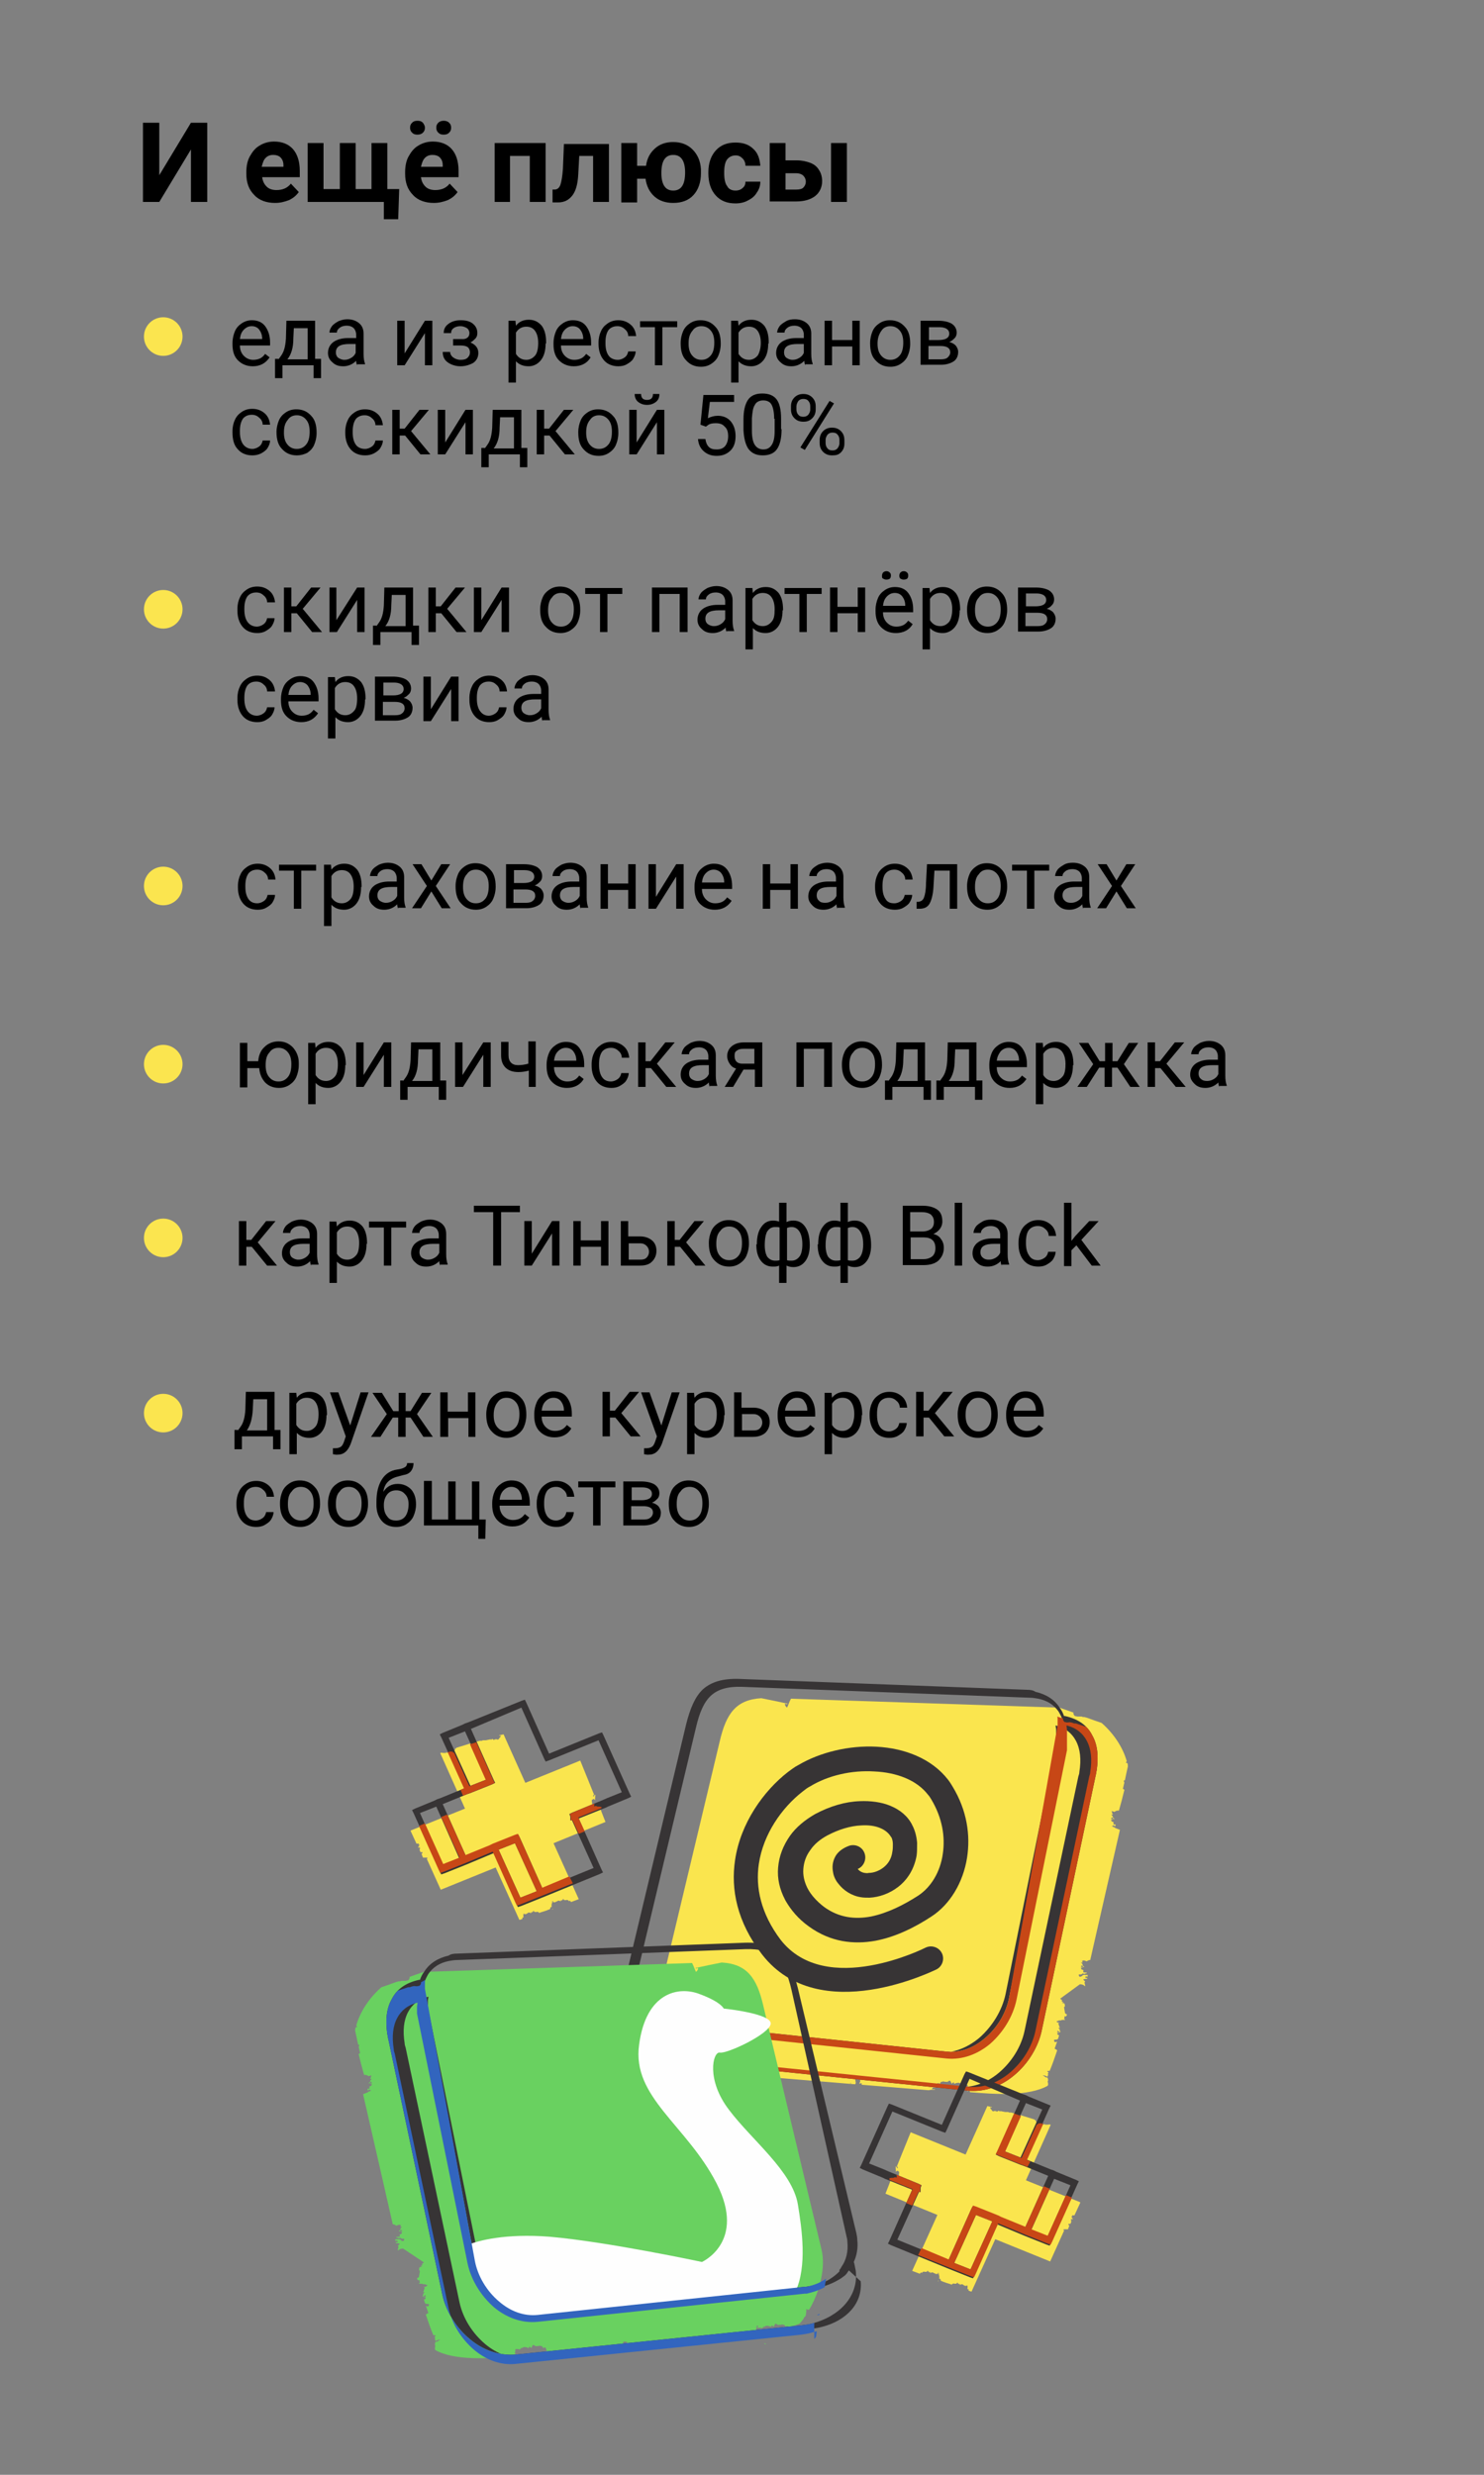 <?xml version="1.0" encoding="UTF-8"?> <!-- Generator: Adobe Illustrator 26.1.0, SVG Export Plug-In . SVG Version: 6.00 Build 0) --> <svg xmlns="http://www.w3.org/2000/svg" xmlns:xlink="http://www.w3.org/1999/xlink" id="Слой_1" x="0px" y="0px" viewBox="0 0 300 500" style="enable-background:new 0 0 300 500;" xml:space="preserve"><rect x="0" y="0" width="300" height="500" fill="#808080" stroke="none"/> <style type="text/css"> .st0{enable-background:new ;} .st1{fill:#FBE54F;} .st2{fill-rule:evenodd;clip-rule:evenodd;fill:#FAE54E;} .st3{fill:#373435;} .st4{fill:#C74716;} .st5{fill-rule:evenodd;clip-rule:evenodd;fill:#69D160;} .st6{fill-rule:evenodd;clip-rule:evenodd;fill:#FEFEFE;} .st7{fill:#3265BE;} </style> <g class="st0"> <path d="M38.6,24.8h3.3v16h-3.3V30.2l-6.4,10.6h-3.3v-16h3.3v10.6L38.6,24.8z"></path> <path d="M55.6,41c-1.7,0-3.2-0.5-4.2-1.6c-1.1-1.1-1.6-2.5-1.6-4.3v-0.3c0-1.2,0.2-2.3,0.7-3.2c0.5-0.9,1.1-1.7,2-2.2 c0.8-0.5,1.8-0.8,2.9-0.8c1.6,0,2.9,0.5,3.8,1.5s1.4,2.5,1.4,4.4v1.3h-7.6c0.1,0.8,0.4,1.4,0.9,1.9s1.2,0.7,2,0.7 c1.2,0,2.2-0.4,2.9-1.3l1.6,1.7c-0.5,0.7-1.1,1.2-1.9,1.6C57.5,40.8,56.6,41,55.6,41z M55.2,31.3c-0.6,0-1.1,0.2-1.5,0.6 s-0.6,1-0.8,1.8h4.4v-0.3c0-0.7-0.2-1.2-0.6-1.6C56.4,31.5,55.9,31.3,55.2,31.3z"></path> <path d="M65.4,28.9v9.3h3.3v-9.3h3.2v9.3h3.2v-9.3h3.2v9.3h2.4l-0.2,6.1h-2.9v-3.5H62.2V28.9H65.4z"></path> <path d="M87.7,41c-1.7,0-3.2-0.5-4.2-1.6c-1.1-1.1-1.6-2.5-1.6-4.3v-0.3c0-1.2,0.2-2.3,0.7-3.2c0.5-0.9,1.1-1.7,2-2.2 c0.8-0.5,1.8-0.8,2.9-0.8c1.6,0,2.9,0.5,3.8,1.5s1.4,2.5,1.4,4.4v1.3h-7.6c0.1,0.8,0.4,1.4,0.9,1.9s1.2,0.7,2,0.7 c1.2,0,2.2-0.4,2.9-1.3l1.6,1.7c-0.5,0.7-1.1,1.2-1.9,1.6C89.6,40.8,88.7,41,87.7,41z M85.9,25.8c0,0.4-0.1,0.7-0.4,1 c-0.3,0.3-0.7,0.4-1.1,0.4c-0.5,0-0.8-0.1-1.1-0.4c-0.3-0.3-0.4-0.6-0.4-1s0.1-0.7,0.4-1c0.3-0.3,0.6-0.4,1.1-0.4s0.8,0.1,1.1,0.4 C85.7,25.1,85.9,25.4,85.9,25.8z M87.4,31.3c-0.6,0-1.1,0.2-1.5,0.6s-0.6,1-0.8,1.8h4.4v-0.3c0-0.7-0.2-1.2-0.6-1.6 C88.6,31.5,88.1,31.3,87.4,31.3z M88.2,25.8c0-0.4,0.1-0.7,0.4-1s0.7-0.4,1.1-0.4c0.4,0,0.8,0.1,1.1,0.4s0.4,0.6,0.4,1 c0,0.4-0.1,0.7-0.4,1c-0.3,0.3-0.6,0.4-1.1,0.4s-0.8-0.1-1.1-0.4C88.3,26.5,88.2,26.2,88.2,25.8z"></path> <path d="M110.3,40.8h-3.2v-9.3h-4v9.3H100V28.9h10.3V40.8z"></path> <path d="M123.1,28.9v11.9h-3.2v-9.3h-2.8l-0.2,3.7c-0.1,2-0.5,3.4-1.2,4.3s-1.6,1.4-2.9,1.4h-1.1l0-2.6l0.4,0c0.6,0,1-0.4,1.2-1 s0.4-1.7,0.5-3.2l0.2-5H123.1z"></path> <path d="M128.9,33.5h1.7c0.2-1.5,0.8-2.6,1.8-3.5s2.2-1.3,3.7-1.3c1.6,0,2.9,0.5,3.9,1.5c1,1,1.6,2.3,1.7,4l0,0.8 c0,1.8-0.5,3.3-1.5,4.4c-1,1.1-2.4,1.6-4.1,1.6c-1.5,0-2.8-0.4-3.8-1.3c-1-0.9-1.6-2.1-1.8-3.6h-1.7v4.8h-3.2V28.9h3.2V33.5z M133.7,35c0,1.1,0.2,2,0.6,2.6s1,0.9,1.8,0.9c0.8,0,1.4-0.3,1.8-0.9s0.6-1.5,0.6-2.8c0-1.1-0.2-2-0.6-2.6c-0.4-0.6-1-0.9-1.8-0.9 c-0.8,0-1.4,0.3-1.8,0.9C133.9,32.8,133.7,33.7,133.7,35z"></path> <path d="M148.7,38.5c0.6,0,1.1-0.2,1.4-0.5c0.4-0.3,0.6-0.7,0.6-1.3h3c0,0.8-0.2,1.5-0.7,2.2c-0.4,0.7-1,1.2-1.8,1.6 c-0.7,0.4-1.6,0.6-2.5,0.6c-1.7,0-3-0.5-4-1.6c-1-1.1-1.5-2.6-1.5-4.5v-0.2c0-1.8,0.5-3.3,1.5-4.4c1-1.1,2.3-1.6,4-1.6 c1.5,0,2.7,0.4,3.6,1.3c0.9,0.8,1.3,2,1.4,3.4h-3c0-0.6-0.2-1.1-0.6-1.5c-0.4-0.4-0.8-0.6-1.4-0.6c-0.7,0-1.3,0.3-1.7,0.8 c-0.4,0.5-0.6,1.4-0.6,2.6V35c0,1.2,0.2,2.1,0.6,2.6C147.3,38.2,147.9,38.5,148.7,38.5z"></path> <path d="M158.8,32.4h2.3c1,0,1.9,0.2,2.7,0.5s1.4,0.8,1.8,1.5c0.4,0.6,0.6,1.4,0.6,2.2c0,1.2-0.5,2.3-1.4,3s-2.2,1.1-3.8,1.1h-5.4 V28.9h3.2V32.4z M158.8,35v3.3h2.2c0.6,0,1.1-0.1,1.4-0.4c0.3-0.3,0.5-0.7,0.5-1.2c0-0.5-0.2-0.9-0.5-1.2c-0.3-0.3-0.8-0.5-1.5-0.5 H158.8z M171.2,40.8h-3.2V28.9h3.2V40.8z"></path> </g> <g class="st0"> <path d="M51.1,74c-1.2,0-2.2-0.4-3-1.2S47,70.9,47,69.6v-0.3c0-0.9,0.2-1.7,0.5-2.4c0.3-0.7,0.8-1.2,1.4-1.6c0.6-0.4,1.3-0.6,2-0.6 c1.2,0,2.1,0.4,2.7,1.2c0.6,0.8,1,1.9,1,3.3v0.6h-6.1c0,0.9,0.3,1.6,0.8,2.1c0.5,0.5,1.1,0.8,1.9,0.8c0.5,0,1-0.1,1.4-0.3 c0.4-0.2,0.7-0.5,1-0.9l0.9,0.7C53.7,73.4,52.6,74,51.1,74z M50.9,65.9c-0.6,0-1.1,0.2-1.6,0.7s-0.7,1.1-0.8,1.9h4.5v-0.1 c0-0.8-0.3-1.4-0.6-1.8S51.6,65.9,50.9,65.9z"></path> <path d="M56.3,72.6l0.5-0.7c0.6-0.8,0.9-1.9,1-3.5l0.1-3.6h5.8v7.7h1.2v3.9h-1.5v-2.6h-6.3v2.6h-1.5l0-3.9H56.3z M58.1,72.6h4.1 v-6.3h-2.8l-0.1,2.1C59.3,70.2,58.9,71.6,58.1,72.6z"></path> <path d="M72.2,73.8c-0.1-0.2-0.2-0.5-0.2-0.9c-0.7,0.7-1.6,1.1-2.6,1.1c-0.9,0-1.6-0.2-2.2-0.8c-0.6-0.5-0.9-1.1-0.9-1.9 c0-0.9,0.4-1.7,1.1-2.2c0.7-0.5,1.7-0.8,3-0.8H72v-0.7c0-0.5-0.2-1-0.5-1.3s-0.8-0.5-1.4-0.5c-0.5,0-1,0.1-1.4,0.4 c-0.4,0.3-0.6,0.6-0.6,1h-1.5c0-0.4,0.2-0.9,0.5-1.3c0.3-0.4,0.8-0.7,1.3-1c0.5-0.2,1.1-0.4,1.8-0.4c1,0,1.8,0.3,2.4,0.8 s0.9,1.2,0.9,2.1v4.1c0,0.8,0.1,1.5,0.3,2v0.1H72.2z M69.6,72.7c0.5,0,0.9-0.1,1.4-0.4s0.7-0.6,0.9-1v-1.8h-1.2 c-1.9,0-2.8,0.5-2.8,1.7c0,0.5,0.2,0.9,0.5,1.1S69.1,72.7,69.6,72.7z"></path> <path d="M85.9,64.8h1.5v9h-1.5v-6.5l-4.1,6.5h-1.5v-9h1.5v6.6L85.9,64.8z"></path> <path d="M94.9,67.3c0-0.4-0.2-0.8-0.5-1s-0.8-0.4-1.3-0.4c-0.5,0-1,0.1-1.4,0.4c-0.4,0.3-0.5,0.6-0.5,1h-1.5c0-0.8,0.3-1.4,1-1.9 s1.5-0.7,2.4-0.7c1.1,0,1.9,0.2,2.5,0.7s0.9,1.1,0.9,1.9c0,0.4-0.1,0.8-0.4,1.1s-0.6,0.6-1,0.8c1,0.4,1.6,1.1,1.6,2.1 c0,0.8-0.3,1.5-1,2C95,73.7,94.1,74,93.1,74c-1,0-1.9-0.3-2.6-0.8c-0.7-0.5-1-1.2-1-2.1H91c0,0.4,0.2,0.8,0.6,1.1 c0.4,0.3,0.9,0.5,1.5,0.5c0.6,0,1.1-0.1,1.4-0.4s0.5-0.6,0.5-1.1c0-0.5-0.2-0.9-0.5-1.1c-0.3-0.2-0.8-0.3-1.4-0.3h-1.5v-1.3h1.7 C94.3,68.6,94.9,68.1,94.9,67.3z"></path> <path d="M110.3,69.4c0,1.4-0.3,2.5-0.9,3.3c-0.6,0.8-1.5,1.3-2.5,1.3c-1.1,0-1.9-0.3-2.6-1v4.3h-1.5V64.8h1.4l0.1,1 c0.6-0.8,1.5-1.2,2.6-1.2c1.1,0,1.9,0.4,2.6,1.2c0.6,0.8,0.9,1.9,0.9,3.4V69.4z M108.8,69.3c0-1-0.2-1.8-0.6-2.4 c-0.4-0.6-1-0.9-1.8-0.9c-0.9,0-1.6,0.4-2.1,1.2v4.3c0.5,0.8,1.2,1.2,2.1,1.2c0.7,0,1.3-0.3,1.8-0.9 C108.6,71.3,108.8,70.4,108.8,69.3z"></path> <path d="M116,74c-1.2,0-2.2-0.4-3-1.2s-1.1-1.9-1.1-3.2v-0.3c0-0.9,0.2-1.7,0.5-2.4c0.3-0.7,0.8-1.2,1.4-1.6c0.6-0.4,1.3-0.6,2-0.6 c1.2,0,2.1,0.4,2.7,1.2c0.6,0.8,1,1.9,1,3.3v0.6h-6.1c0,0.9,0.3,1.6,0.8,2.1c0.5,0.5,1.1,0.8,1.9,0.8c0.5,0,1-0.1,1.4-0.3 c0.4-0.2,0.7-0.5,1-0.9l0.9,0.7C118.7,73.4,117.5,74,116,74z M115.8,65.9c-0.6,0-1.1,0.2-1.6,0.7s-0.7,1.1-0.8,1.9h4.5v-0.1 c0-0.8-0.3-1.4-0.6-1.8S116.5,65.9,115.8,65.9z"></path> <path d="M124.9,72.7c0.5,0,1-0.2,1.4-0.5s0.6-0.7,0.7-1.2h1.5c0,0.5-0.2,1-0.5,1.5s-0.8,0.8-1.3,1.1c-0.5,0.3-1.1,0.4-1.7,0.4 c-1.2,0-2.2-0.4-2.9-1.2c-0.7-0.8-1.1-1.9-1.1-3.3v-0.3c0-0.9,0.2-1.7,0.5-2.3c0.3-0.7,0.8-1.2,1.4-1.6c0.6-0.4,1.3-0.6,2.1-0.6 c1,0,1.8,0.3,2.5,0.9c0.7,0.6,1,1.4,1.1,2.3H127c0-0.6-0.3-1.1-0.7-1.4c-0.4-0.4-0.9-0.6-1.5-0.6c-0.8,0-1.4,0.3-1.8,0.8 c-0.4,0.6-0.6,1.4-0.6,2.4v0.3c0,1,0.2,1.8,0.6,2.4S124.1,72.7,124.9,72.7z"></path> <path d="M136.9,66.1h-3v7.7h-1.5v-7.7h-3v-1.2h7.5V66.1z"></path> <path d="M137.6,69.3c0-0.9,0.2-1.7,0.5-2.4c0.3-0.7,0.8-1.2,1.4-1.6c0.6-0.4,1.3-0.6,2.1-0.6c1.2,0,2.2,0.4,3,1.3 c0.8,0.8,1.1,2,1.1,3.4v0.1c0,0.9-0.2,1.7-0.5,2.4c-0.3,0.7-0.8,1.2-1.4,1.6c-0.6,0.4-1.3,0.6-2.1,0.6c-1.2,0-2.2-0.4-3-1.3 c-0.8-0.8-1.1-2-1.1-3.4V69.3z M139.2,69.4c0,1,0.2,1.8,0.7,2.4c0.5,0.6,1.1,0.9,1.9,0.9c0.8,0,1.4-0.3,1.9-0.9s0.7-1.5,0.7-2.6 c0-1-0.2-1.8-0.7-2.4c-0.5-0.6-1.1-0.9-1.9-0.9c-0.8,0-1.4,0.3-1.8,0.9C139.4,67.5,139.2,68.3,139.2,69.4z"></path> <path d="M155.3,69.4c0,1.4-0.3,2.5-0.9,3.3c-0.6,0.8-1.5,1.3-2.5,1.3c-1.1,0-1.9-0.3-2.6-1v4.3h-1.5V64.8h1.4l0.1,1 c0.6-0.8,1.5-1.2,2.6-1.2c1.1,0,1.9,0.4,2.6,1.2c0.6,0.8,0.9,1.9,0.9,3.4V69.4z M153.8,69.3c0-1-0.2-1.8-0.6-2.4 c-0.4-0.6-1-0.9-1.8-0.9c-0.9,0-1.6,0.4-2.1,1.2v4.3c0.5,0.8,1.2,1.2,2.1,1.2c0.7,0,1.3-0.3,1.8-0.9 C153.5,71.3,153.8,70.4,153.8,69.3z"></path> <path d="M162.8,73.8c-0.1-0.2-0.2-0.5-0.2-0.9c-0.7,0.7-1.6,1.1-2.6,1.1c-0.9,0-1.6-0.2-2.2-0.8c-0.6-0.5-0.9-1.1-0.9-1.9 c0-0.9,0.4-1.7,1.1-2.2c0.7-0.5,1.7-0.8,3-0.8h1.5v-0.7c0-0.5-0.2-1-0.5-1.3c-0.3-0.3-0.8-0.5-1.4-0.5c-0.5,0-1,0.1-1.4,0.4 c-0.4,0.3-0.6,0.6-0.6,1h-1.5c0-0.4,0.2-0.9,0.5-1.3s0.8-0.7,1.3-1s1.1-0.4,1.8-0.4c1,0,1.8,0.3,2.4,0.8c0.6,0.5,0.9,1.2,0.9,2.1 v4.1c0,0.8,0.1,1.5,0.3,2v0.1H162.8z M160.2,72.7c0.5,0,0.9-0.1,1.4-0.4s0.7-0.6,0.9-1v-1.8h-1.2c-1.9,0-2.8,0.5-2.8,1.7 c0,0.5,0.2,0.9,0.5,1.1C159.3,72.5,159.7,72.7,160.2,72.7z"></path> <path d="M173.8,73.8h-1.5V70h-4.1v3.8h-1.5v-9h1.5v3.9h4.1v-3.9h1.5V73.8z"></path> <path d="M175.9,69.3c0-0.9,0.2-1.7,0.5-2.4c0.3-0.7,0.8-1.2,1.4-1.6c0.6-0.4,1.3-0.6,2.1-0.6c1.2,0,2.2,0.4,3,1.3 c0.8,0.8,1.1,2,1.1,3.4v0.1c0,0.9-0.2,1.7-0.5,2.4s-0.8,1.2-1.4,1.6c-0.6,0.4-1.3,0.6-2.1,0.6c-1.2,0-2.2-0.4-3-1.3 c-0.8-0.8-1.1-2-1.1-3.4V69.3z M177.4,69.4c0,1,0.2,1.8,0.7,2.4c0.5,0.6,1.1,0.9,1.9,0.9c0.8,0,1.4-0.3,1.9-0.9 c0.5-0.6,0.7-1.5,0.7-2.6c0-1-0.2-1.8-0.7-2.4c-0.5-0.6-1.1-0.9-1.9-0.9c-0.8,0-1.4,0.3-1.8,0.9C177.7,67.5,177.4,68.3,177.4,69.4z "></path> <path d="M186.1,73.8v-9h3.5c1.2,0,2.1,0.2,2.8,0.6c0.6,0.4,1,1,1,1.8c0,0.4-0.1,0.8-0.4,1.1s-0.6,0.6-1.1,0.8 c0.5,0.1,1,0.4,1.3,0.7c0.3,0.4,0.5,0.8,0.5,1.3c0,0.8-0.3,1.5-0.9,1.9c-0.6,0.4-1.5,0.7-2.6,0.7H186.1z M187.7,68.7h2 c1.4,0,2.2-0.4,2.2-1.3c0-0.8-0.7-1.3-2-1.3h-2.1V68.7z M187.7,69.9v2.7h2.5c0.6,0,1.1-0.1,1.4-0.4s0.5-0.6,0.5-1 c0-0.9-0.7-1.3-2-1.3H187.7z"></path> </g> <g class="st0"> <path d="M51,90.7c0.5,0,1-0.2,1.4-0.5s0.6-0.7,0.7-1.2h1.5c0,0.5-0.2,1-0.5,1.5s-0.8,0.8-1.3,1.1C52.2,91.9,51.6,92,51,92 c-1.2,0-2.2-0.4-2.9-1.2C47.3,90,47,88.8,47,87.4v-0.3c0-0.9,0.2-1.7,0.5-2.3c0.3-0.7,0.8-1.2,1.4-1.6c0.6-0.4,1.3-0.6,2.1-0.6 c1,0,1.8,0.3,2.5,0.9c0.7,0.6,1,1.4,1.1,2.3h-1.5c0-0.6-0.3-1.1-0.7-1.4c-0.4-0.4-0.9-0.6-1.5-0.6c-0.8,0-1.4,0.3-1.8,0.8 c-0.4,0.6-0.6,1.4-0.6,2.4v0.3c0,1,0.2,1.8,0.6,2.4S50.2,90.7,51,90.7z"></path> <path d="M55.9,87.3c0-0.9,0.2-1.7,0.5-2.4c0.3-0.7,0.8-1.2,1.4-1.6c0.6-0.4,1.3-0.6,2.1-0.6c1.2,0,2.2,0.4,3,1.3 c0.8,0.8,1.1,2,1.1,3.4v0.1c0,0.9-0.2,1.7-0.5,2.4c-0.3,0.7-0.8,1.2-1.4,1.6C61.5,91.8,60.8,92,60,92c-1.2,0-2.2-0.4-3-1.3 c-0.8-0.8-1.1-2-1.1-3.4V87.3z M57.4,87.4c0,1,0.2,1.8,0.7,2.4c0.5,0.6,1.1,0.9,1.9,0.9c0.8,0,1.4-0.3,1.9-0.9s0.7-1.5,0.7-2.6 c0-1-0.2-1.8-0.7-2.4c-0.5-0.6-1.1-0.9-1.9-0.9c-0.8,0-1.4,0.3-1.8,0.9C57.6,85.5,57.4,86.3,57.4,87.4z"></path> <path d="M73.8,90.7c0.5,0,1-0.2,1.4-0.5s0.6-0.7,0.7-1.2h1.5c0,0.5-0.2,1-0.5,1.5s-0.8,0.8-1.3,1.1C75,91.9,74.4,92,73.8,92 c-1.2,0-2.2-0.4-2.9-1.2c-0.7-0.8-1.1-1.9-1.1-3.3v-0.3c0-0.9,0.2-1.7,0.5-2.3c0.3-0.7,0.8-1.2,1.4-1.6c0.6-0.4,1.3-0.6,2.1-0.6 c1,0,1.8,0.3,2.5,0.9c0.7,0.6,1,1.4,1.1,2.3h-1.5c0-0.6-0.3-1.1-0.7-1.4c-0.4-0.4-0.9-0.6-1.5-0.6c-0.8,0-1.4,0.3-1.8,0.8 c-0.4,0.6-0.6,1.4-0.6,2.4v0.3c0,1,0.2,1.8,0.6,2.4S73,90.7,73.8,90.7z"></path> <path d="M81.9,88h-1.1v3.8h-1.5v-9h1.5v3.8h1l3-3.8h1.9l-3.6,4.3l3.9,4.7h-2L81.9,88z"></path> <path d="M94.1,82.8h1.5v9h-1.5v-6.5l-4.1,6.5h-1.5v-9h1.5v6.6L94.1,82.8z"></path> <path d="M98,90.6l0.5-0.7c0.6-0.8,0.9-1.9,1-3.5l0.1-3.6h5.8v7.7h1.2v3.9h-1.5v-2.6h-6.3v2.6h-1.5l0-3.9H98z M99.8,90.6h4.1v-6.3 h-2.8l-0.1,2.1C101,88.2,100.6,89.6,99.8,90.6z"></path> <path d="M111.1,88H110v3.8h-1.5v-9h1.5v3.8h1l3-3.8h1.9l-3.6,4.3l3.9,4.7h-2L111.1,88z"></path> <path d="M116.9,87.3c0-0.9,0.2-1.7,0.5-2.4c0.3-0.7,0.8-1.2,1.4-1.6c0.6-0.4,1.3-0.6,2.1-0.6c1.2,0,2.2,0.4,3,1.3 c0.8,0.8,1.1,2,1.1,3.4v0.1c0,0.9-0.2,1.7-0.5,2.4c-0.3,0.7-0.8,1.2-1.4,1.6c-0.6,0.4-1.3,0.6-2.1,0.6c-1.2,0-2.2-0.4-3-1.3 c-0.8-0.8-1.1-2-1.1-3.4V87.3z M118.5,87.4c0,1,0.2,1.8,0.7,2.4c0.5,0.6,1.1,0.9,1.9,0.9c0.8,0,1.4-0.3,1.9-0.9s0.7-1.5,0.7-2.6 c0-1-0.2-1.8-0.7-2.4c-0.5-0.6-1.1-0.9-1.9-0.9c-0.8,0-1.4,0.3-1.8,0.9C118.7,85.5,118.5,86.3,118.5,87.4z"></path> <path d="M132.8,82.8h1.5v9h-1.5v-6.5l-4.1,6.5h-1.5v-9h1.5v6.6L132.8,82.8z M133.3,79.6c0,0.7-0.2,1.2-0.7,1.6 c-0.5,0.4-1.1,0.6-1.8,0.6s-1.3-0.2-1.8-0.6s-0.7-1-0.7-1.6h1.3c0,0.4,0.1,0.7,0.3,0.9s0.5,0.3,0.9,0.3c0.4,0,0.7-0.1,0.9-0.3 c0.2-0.2,0.3-0.5,0.3-0.9H133.3z"></path> <path d="M141.6,85.8l0.6-6h6.2v1.4h-4.9l-0.4,3.3c0.6-0.3,1.3-0.5,2-0.5c1.1,0,2,0.4,2.6,1.1s1,1.7,1,3c0,1.2-0.3,2.2-1,2.9 c-0.7,0.7-1.6,1.1-2.8,1.1c-1.1,0-1.9-0.3-2.6-0.9c-0.7-0.6-1.1-1.4-1.2-2.5h1.5c0.1,0.7,0.3,1.2,0.7,1.6s0.9,0.5,1.6,0.5 c0.7,0,1.3-0.2,1.7-0.7c0.4-0.5,0.6-1.2,0.6-2c0-0.8-0.2-1.5-0.7-1.9c-0.4-0.5-1-0.7-1.8-0.7c-0.7,0-1.2,0.1-1.6,0.4l-0.4,0.3 L141.6,85.8z"></path> <path d="M158,86.7c0,1.8-0.3,3.1-0.9,4s-1.6,1.3-2.9,1.3c-1.3,0-2.2-0.4-2.9-1.3c-0.6-0.9-0.9-2.1-1-3.8v-2.1c0-1.8,0.3-3.1,0.9-4 s1.6-1.3,2.9-1.3c1.3,0,2.3,0.4,2.9,1.2s0.9,2.1,0.9,3.9V86.7z M156.5,84.6c0-1.3-0.2-2.2-0.5-2.8s-0.9-0.9-1.7-0.9 c-0.8,0-1.4,0.3-1.7,0.9c-0.4,0.6-0.5,1.5-0.6,2.7v2.5c0,1.3,0.2,2.3,0.6,2.9c0.4,0.6,1,0.9,1.7,0.9c0.8,0,1.3-0.3,1.7-0.9 c0.4-0.6,0.6-1.5,0.6-2.8V84.6z"></path> <path d="M159.9,82.1c0-0.7,0.2-1.3,0.7-1.8c0.5-0.5,1.1-0.7,1.8-0.7c0.7,0,1.3,0.2,1.8,0.7c0.5,0.5,0.7,1.1,0.7,1.8v0.6 c0,0.7-0.2,1.3-0.7,1.8s-1,0.7-1.8,0.7c-0.7,0-1.3-0.2-1.8-0.7c-0.5-0.5-0.7-1.1-0.7-1.8V82.1z M161,82.7c0,0.4,0.1,0.8,0.4,1.1 c0.2,0.3,0.6,0.4,1,0.4c0.4,0,0.7-0.1,1-0.4c0.2-0.3,0.4-0.6,0.4-1.1v-0.6c0-0.4-0.1-0.8-0.4-1.1c-0.2-0.3-0.6-0.4-1-0.4 c-0.4,0-0.7,0.1-1,0.4c-0.2,0.3-0.4,0.7-0.4,1.1V82.7z M162.7,90.9l-0.9-0.5l5.9-9.4l0.9,0.5L162.7,90.9z M165.7,88.9 c0-0.7,0.2-1.3,0.7-1.8s1.1-0.7,1.8-0.7c0.7,0,1.3,0.2,1.8,0.7s0.7,1.1,0.7,1.9v0.6c0,0.7-0.2,1.3-0.7,1.8S169,92,168.2,92 c-0.7,0-1.3-0.2-1.8-0.7c-0.5-0.5-0.7-1.1-0.7-1.8V88.9z M166.9,89.5c0,0.4,0.1,0.8,0.4,1.1c0.2,0.3,0.6,0.4,1,0.4 c0.4,0,0.7-0.1,1-0.4c0.2-0.3,0.4-0.6,0.4-1.1v-0.6c0-0.4-0.1-0.8-0.4-1.1c-0.2-0.3-0.6-0.4-1-0.4c-0.4,0-0.7,0.1-1,0.4 c-0.2,0.3-0.4,0.6-0.4,1.1V89.5z"></path> </g> <g class="st0"> <path d="M51.9,126.6c0.5,0,1-0.2,1.4-0.5s0.6-0.7,0.7-1.2h1.5c0,0.5-0.2,1-0.5,1.5s-0.8,0.8-1.3,1.1c-0.5,0.3-1.1,0.4-1.7,0.4 c-1.2,0-2.2-0.4-2.9-1.2c-0.7-0.8-1.1-1.9-1.1-3.3V123c0-0.9,0.2-1.7,0.5-2.3c0.3-0.7,0.8-1.2,1.4-1.6c0.6-0.4,1.3-0.6,2.1-0.6 c1,0,1.8,0.3,2.5,0.9c0.7,0.6,1,1.4,1.1,2.3H54c0-0.6-0.3-1.1-0.7-1.4c-0.4-0.4-0.9-0.6-1.5-0.6c-0.8,0-1.4,0.3-1.8,0.8 c-0.4,0.6-0.6,1.4-0.6,2.4v0.3c0,1,0.2,1.8,0.6,2.4S51.1,126.6,51.9,126.6z"></path> <path d="M60,123.9h-1.1v3.8h-1.5v-9h1.5v3.8h1l3-3.8h1.9l-3.6,4.3l3.9,4.7h-2L60,123.9z"></path> <path d="M72.2,118.7h1.5v9h-1.5v-6.5l-4.1,6.5h-1.5v-9H68v6.6L72.2,118.7z"></path> <path d="M76.1,126.5l0.5-0.7c0.6-0.8,0.9-1.9,1-3.5l0.1-3.6h5.8v7.7h1.2v3.9h-1.5v-2.6h-6.3v2.6h-1.5l0-3.9H76.1z M77.9,126.5H82 v-6.3h-2.8l-0.1,2.1C79.1,124.1,78.7,125.5,77.9,126.5z"></path> <path d="M89.2,123.9h-1.1v3.8h-1.5v-9h1.5v3.8h1l3-3.8H94l-3.6,4.3l3.9,4.7h-2L89.2,123.9z"></path> <path d="M101.4,118.7h1.5v9h-1.5v-6.5l-4.1,6.5h-1.5v-9h1.5v6.6L101.4,118.7z"></path> <path d="M109.2,123.1c0-0.9,0.2-1.7,0.5-2.4c0.3-0.7,0.8-1.2,1.4-1.6c0.6-0.4,1.3-0.6,2.1-0.6c1.2,0,2.2,0.4,3,1.3 c0.8,0.8,1.1,2,1.1,3.4v0.1c0,0.9-0.2,1.7-0.5,2.4c-0.3,0.7-0.8,1.2-1.4,1.6c-0.6,0.4-1.3,0.6-2.1,0.6c-1.2,0-2.2-0.4-3-1.3 c-0.8-0.8-1.1-2-1.1-3.4V123.1z M110.8,123.3c0,1,0.2,1.8,0.7,2.4c0.5,0.6,1.1,0.9,1.9,0.9c0.8,0,1.4-0.3,1.9-0.9s0.7-1.5,0.7-2.6 c0-1-0.2-1.8-0.7-2.4c-0.5-0.6-1.1-0.9-1.9-0.9c-0.8,0-1.4,0.3-1.8,0.9C111,121.3,110.8,122.2,110.8,123.3z"></path> <path d="M125.8,120h-3v7.7h-1.5V120h-3v-1.2h7.5V120z"></path> <path d="M138.9,127.7h-1.5V120h-4.1v7.7h-1.5v-9h7.2V127.7z"></path> <path d="M146.9,127.7c-0.1-0.2-0.2-0.5-0.2-0.9c-0.7,0.7-1.6,1.1-2.6,1.1c-0.9,0-1.6-0.2-2.2-0.8c-0.6-0.5-0.9-1.1-0.9-1.9 c0-0.9,0.4-1.7,1.1-2.2c0.7-0.5,1.7-0.8,3-0.8h1.5v-0.7c0-0.5-0.2-1-0.5-1.3s-0.8-0.5-1.4-0.5c-0.5,0-1,0.1-1.4,0.4 c-0.4,0.3-0.6,0.6-0.6,1h-1.5c0-0.4,0.2-0.9,0.5-1.3c0.3-0.4,0.8-0.7,1.3-1c0.5-0.2,1.1-0.4,1.8-0.4c1,0,1.8,0.3,2.4,0.8 s0.9,1.2,0.9,2.1v4.1c0,0.8,0.1,1.5,0.3,2v0.1H146.9z M144.3,126.5c0.5,0,0.9-0.1,1.4-0.4s0.7-0.6,0.9-1v-1.8h-1.2 c-1.9,0-2.8,0.5-2.8,1.7c0,0.5,0.2,0.9,0.5,1.1S143.8,126.5,144.3,126.5z"></path> <path d="M158.2,123.3c0,1.4-0.3,2.5-0.9,3.3c-0.6,0.8-1.5,1.3-2.5,1.3c-1.1,0-1.9-0.3-2.6-1v4.3h-1.5v-12.4h1.4l0.1,1 c0.6-0.8,1.5-1.2,2.6-1.2c1.1,0,1.9,0.4,2.6,1.2c0.6,0.8,0.9,1.9,0.9,3.4V123.3z M156.6,123.1c0-1-0.2-1.8-0.6-2.4 c-0.4-0.6-1-0.9-1.8-0.9c-0.9,0-1.6,0.4-2.1,1.2v4.3c0.5,0.8,1.2,1.2,2.1,1.2c0.7,0,1.3-0.3,1.8-0.9S156.6,124.3,156.6,123.1z"></path> <path d="M166.1,120h-3v7.7h-1.5V120h-3v-1.2h7.5V120z"></path> <path d="M174.9,127.7h-1.5v-3.8h-4.1v3.8h-1.5v-9h1.5v3.9h4.1v-3.9h1.5V127.7z"></path> <path d="M181.1,127.9c-1.2,0-2.2-0.4-3-1.2s-1.1-1.9-1.1-3.2v-0.3c0-0.9,0.2-1.7,0.5-2.4c0.3-0.7,0.8-1.2,1.4-1.6s1.3-0.6,2-0.6 c1.2,0,2.1,0.4,2.7,1.2c0.6,0.8,1,1.9,1,3.3v0.6h-6.1c0,0.9,0.3,1.6,0.8,2.1s1.1,0.8,1.9,0.8c0.5,0,1-0.1,1.4-0.3 c0.4-0.2,0.7-0.5,1-0.9l0.9,0.7C183.8,127.3,182.6,127.9,181.1,127.9z M178.3,116.3c0-0.2,0.1-0.5,0.2-0.6c0.2-0.2,0.4-0.3,0.7-0.3 s0.5,0.1,0.7,0.3c0.2,0.2,0.2,0.4,0.2,0.6c0,0.3-0.1,0.5-0.2,0.6s-0.4,0.2-0.7,0.2s-0.5-0.1-0.7-0.2S178.3,116.6,178.3,116.3z M180.9,119.8c-0.6,0-1.1,0.2-1.6,0.7s-0.7,1.1-0.8,1.9h4.5v-0.1c0-0.8-0.3-1.4-0.6-1.8S181.6,119.8,180.9,119.8z M181.8,116.3 c0-0.2,0.1-0.5,0.2-0.6c0.2-0.2,0.4-0.3,0.7-0.3s0.5,0.1,0.7,0.3c0.2,0.2,0.2,0.4,0.2,0.6c0,0.3-0.1,0.5-0.2,0.6s-0.4,0.2-0.7,0.2 s-0.5-0.1-0.7-0.2C181.9,116.8,181.8,116.6,181.8,116.3z"></path> <path d="M194,123.3c0,1.4-0.3,2.5-0.9,3.3c-0.6,0.8-1.5,1.3-2.5,1.3c-1.1,0-1.9-0.3-2.6-1v4.3h-1.5v-12.4h1.4l0.1,1 c0.6-0.8,1.5-1.2,2.6-1.2c1.1,0,1.9,0.4,2.6,1.2c0.6,0.8,0.9,1.9,0.9,3.4V123.3z M192.5,123.1c0-1-0.2-1.8-0.6-2.4 c-0.4-0.6-1-0.9-1.8-0.9c-0.9,0-1.6,0.4-2.1,1.2v4.3c0.5,0.8,1.2,1.2,2.1,1.2c0.7,0,1.3-0.3,1.8-0.9 C192.2,125.2,192.5,124.3,192.5,123.1z"></path> <path d="M195.5,123.1c0-0.9,0.2-1.7,0.5-2.4c0.3-0.7,0.8-1.2,1.4-1.6c0.6-0.4,1.3-0.6,2.1-0.6c1.2,0,2.2,0.4,3,1.3 c0.8,0.8,1.1,2,1.1,3.4v0.1c0,0.9-0.2,1.7-0.5,2.4c-0.3,0.7-0.8,1.2-1.4,1.6c-0.6,0.4-1.3,0.6-2.1,0.6c-1.2,0-2.2-0.4-3-1.3 c-0.8-0.8-1.1-2-1.1-3.4V123.1z M197.1,123.3c0,1,0.2,1.8,0.7,2.4c0.5,0.6,1.1,0.9,1.9,0.9c0.8,0,1.4-0.3,1.9-0.9s0.7-1.5,0.7-2.6 c0-1-0.2-1.8-0.7-2.4s-1.1-0.9-1.9-0.9c-0.8,0-1.4,0.3-1.8,0.9C197.3,121.3,197.1,122.2,197.1,123.3z"></path> <path d="M205.8,127.7v-9h3.5c1.2,0,2.1,0.2,2.8,0.6c0.6,0.4,1,1,1,1.8c0,0.4-0.1,0.8-0.4,1.1c-0.2,0.3-0.6,0.6-1.1,0.8 c0.5,0.1,1,0.4,1.3,0.7c0.3,0.4,0.5,0.8,0.5,1.3c0,0.8-0.3,1.5-0.9,1.9c-0.6,0.4-1.5,0.7-2.6,0.7H205.8z M207.3,122.5h2 c1.4,0,2.2-0.4,2.2-1.3c0-0.8-0.7-1.3-2-1.3h-2.1V122.5z M207.3,123.8v2.7h2.5c0.6,0,1.1-0.1,1.4-0.4c0.3-0.2,0.5-0.6,0.5-1 c0-0.9-0.7-1.3-2-1.3H207.3z"></path> </g> <g class="st0"> <path d="M51.9,144.6c0.5,0,1-0.2,1.4-0.5s0.6-0.7,0.7-1.2h1.5c0,0.5-0.2,1-0.5,1.5s-0.8,0.8-1.3,1.1c-0.5,0.3-1.1,0.4-1.7,0.4 c-1.2,0-2.2-0.4-2.9-1.2c-0.7-0.8-1.1-1.9-1.1-3.3V141c0-0.9,0.2-1.7,0.5-2.3c0.3-0.7,0.8-1.2,1.4-1.6c0.6-0.4,1.3-0.6,2.1-0.6 c1,0,1.8,0.3,2.5,0.9c0.7,0.6,1,1.4,1.1,2.3H54c0-0.6-0.3-1.1-0.7-1.4c-0.4-0.4-0.9-0.6-1.5-0.6c-0.8,0-1.4,0.3-1.8,0.8 c-0.4,0.6-0.6,1.4-0.6,2.4v0.3c0,1,0.2,1.8,0.6,2.4S51.1,144.6,51.9,144.6z"></path> <path d="M60.9,145.9c-1.2,0-2.2-0.4-3-1.2s-1.1-1.9-1.1-3.2v-0.3c0-0.9,0.2-1.7,0.5-2.4c0.3-0.7,0.8-1.2,1.4-1.6 c0.6-0.4,1.3-0.6,2-0.6c1.2,0,2.1,0.4,2.7,1.2c0.6,0.8,1,1.9,1,3.3v0.6h-6.1c0,0.9,0.3,1.6,0.8,2.1c0.5,0.5,1.1,0.8,1.9,0.8 c0.5,0,1-0.1,1.4-0.3c0.4-0.2,0.7-0.5,1-0.9l0.9,0.7C63.5,145.3,62.4,145.9,60.9,145.9z M60.7,137.8c-0.6,0-1.1,0.2-1.6,0.7 s-0.7,1.1-0.8,1.9h4.5v-0.1c0-0.8-0.3-1.4-0.6-1.8S61.3,137.8,60.7,137.8z"></path> <path d="M73.8,141.3c0,1.4-0.3,2.5-0.9,3.3c-0.6,0.8-1.5,1.3-2.5,1.3c-1.1,0-1.9-0.3-2.6-1v4.3h-1.5v-12.4h1.4l0.1,1 c0.6-0.8,1.5-1.2,2.6-1.2c1.1,0,1.9,0.4,2.6,1.2c0.6,0.8,0.9,1.9,0.9,3.4V141.3z M72.2,141.1c0-1-0.2-1.8-0.6-2.4 c-0.4-0.6-1-0.9-1.8-0.9c-0.9,0-1.6,0.4-2.1,1.2v4.3c0.5,0.8,1.2,1.2,2.1,1.2c0.7,0,1.3-0.3,1.8-0.9 C72,143.2,72.2,142.3,72.2,141.1z"></path> <path d="M75.8,145.7v-9h3.5c1.2,0,2.1,0.2,2.8,0.6c0.6,0.4,1,1,1,1.8c0,0.4-0.1,0.8-0.4,1.1s-0.6,0.6-1.1,0.8 c0.5,0.1,1,0.4,1.3,0.7c0.3,0.4,0.5,0.8,0.5,1.3c0,0.8-0.3,1.5-0.9,1.9c-0.6,0.4-1.5,0.7-2.6,0.7H75.8z M77.4,140.5h2 c1.4,0,2.2-0.4,2.2-1.3c0-0.8-0.7-1.3-2-1.3h-2.1V140.5z M77.4,141.8v2.7h2.5c0.6,0,1.1-0.1,1.4-0.4c0.3-0.2,0.5-0.6,0.5-1 c0-0.9-0.7-1.3-2-1.3H77.4z"></path> <path d="M91.2,136.7h1.5v9h-1.5v-6.5l-4.1,6.5h-1.5v-9h1.5v6.6L91.2,136.7z"></path> <path d="M98.8,144.6c0.5,0,1-0.2,1.4-0.5s0.6-0.7,0.7-1.2h1.5c0,0.5-0.2,1-0.5,1.5s-0.8,0.8-1.3,1.1c-0.5,0.3-1.1,0.4-1.7,0.4 c-1.2,0-2.2-0.4-2.9-1.2c-0.7-0.8-1.1-1.9-1.1-3.3V141c0-0.9,0.2-1.7,0.5-2.3c0.3-0.7,0.8-1.2,1.4-1.6c0.6-0.4,1.3-0.6,2.1-0.6 c1,0,1.8,0.3,2.5,0.9c0.7,0.6,1,1.4,1.1,2.3H101c0-0.6-0.3-1.1-0.7-1.4c-0.4-0.4-0.9-0.6-1.5-0.6c-0.8,0-1.4,0.3-1.8,0.8 c-0.4,0.6-0.6,1.4-0.6,2.4v0.3c0,1,0.2,1.8,0.6,2.4S98,144.6,98.8,144.6z"></path> <path d="M109.7,145.7c-0.1-0.2-0.2-0.5-0.2-0.9c-0.7,0.7-1.6,1.1-2.6,1.1c-0.9,0-1.6-0.2-2.2-0.8c-0.6-0.5-0.9-1.1-0.9-1.9 c0-0.9,0.4-1.7,1.1-2.2c0.7-0.5,1.7-0.8,3-0.8h1.5v-0.7c0-0.5-0.2-1-0.5-1.3s-0.8-0.5-1.4-0.5c-0.5,0-1,0.1-1.4,0.4 c-0.4,0.3-0.6,0.6-0.6,1h-1.5c0-0.4,0.2-0.9,0.5-1.3c0.3-0.4,0.8-0.7,1.3-1c0.5-0.2,1.1-0.4,1.8-0.4c1,0,1.8,0.3,2.4,0.8 s0.9,1.2,0.9,2.1v4.1c0,0.8,0.1,1.5,0.3,2v0.1H109.7z M107.1,144.5c0.5,0,0.9-0.1,1.4-0.4s0.7-0.6,0.9-1v-1.8h-1.2 c-1.9,0-2.8,0.5-2.8,1.7c0,0.5,0.2,0.9,0.5,1.1S106.6,144.5,107.1,144.5z"></path> </g> <g class="st0"> <path d="M52,182.5c0.5,0,1-0.2,1.4-0.5s0.6-0.7,0.7-1.2h1.5c0,0.5-0.2,1-0.5,1.5s-0.8,0.8-1.3,1.1c-0.5,0.3-1.1,0.4-1.7,0.4 c-1.2,0-2.2-0.4-2.9-1.2c-0.7-0.8-1.1-1.9-1.1-3.3V179c0-0.9,0.2-1.7,0.5-2.3c0.3-0.7,0.8-1.2,1.4-1.6c0.6-0.4,1.3-0.6,2.1-0.6 c1,0,1.8,0.3,2.5,0.9c0.7,0.6,1,1.4,1.1,2.3h-1.5c0-0.6-0.3-1.1-0.7-1.4c-0.4-0.4-0.9-0.6-1.5-0.6c-0.8,0-1.4,0.3-1.8,0.8 c-0.4,0.6-0.6,1.4-0.6,2.4v0.3c0,1,0.2,1.8,0.6,2.4S51.2,182.5,52,182.5z"></path> <path d="M63.9,175.9h-3v7.7h-1.5v-7.7h-3v-1.2h7.5V175.9z"></path> <path d="M73,179.2c0,1.4-0.3,2.5-0.9,3.3c-0.6,0.8-1.5,1.3-2.5,1.3c-1.1,0-1.9-0.3-2.6-1v4.3h-1.5v-12.4h1.4l0.1,1 c0.6-0.8,1.5-1.2,2.6-1.2c1.1,0,1.9,0.4,2.6,1.2c0.6,0.8,0.9,1.9,0.9,3.4V179.2z M71.5,179.1c0-1-0.2-1.8-0.6-2.4 c-0.4-0.6-1-0.9-1.8-0.9c-0.9,0-1.6,0.4-2.1,1.2v4.3c0.5,0.8,1.2,1.2,2.1,1.2c0.7,0,1.3-0.3,1.8-0.9 C71.3,181.1,71.5,180.2,71.5,179.1z"></path> <path d="M80.5,183.6c-0.1-0.2-0.2-0.5-0.2-0.9c-0.7,0.7-1.6,1.1-2.6,1.1c-0.9,0-1.6-0.2-2.2-0.8c-0.6-0.5-0.9-1.1-0.9-1.9 c0-0.9,0.4-1.7,1.1-2.2c0.7-0.5,1.7-0.8,3-0.8h1.5v-0.7c0-0.5-0.2-1-0.5-1.3s-0.8-0.5-1.4-0.5c-0.5,0-1,0.1-1.4,0.4 c-0.4,0.3-0.6,0.6-0.6,1h-1.5c0-0.4,0.2-0.9,0.5-1.3c0.3-0.4,0.8-0.7,1.3-1c0.5-0.2,1.1-0.4,1.8-0.4c1,0,1.8,0.3,2.4,0.8 s0.9,1.2,0.9,2.1v4.1c0,0.8,0.1,1.5,0.3,2v0.1H80.5z M78,182.4c0.5,0,0.9-0.1,1.4-0.4s0.7-0.6,0.9-1v-1.8h-1.2 c-1.9,0-2.8,0.5-2.8,1.7c0,0.5,0.2,0.9,0.5,1.1S77.5,182.4,78,182.4z"></path> <path d="M87.2,177.9l2-3.3H91l-2.9,4.4l3,4.5h-1.8l-2.1-3.4l-2.1,3.4h-1.8l3-4.5l-2.9-4.4h1.8L87.2,177.9z"></path> <path d="M92.1,179c0-0.9,0.2-1.7,0.5-2.4c0.3-0.7,0.8-1.2,1.4-1.6c0.6-0.4,1.3-0.6,2.1-0.6c1.2,0,2.2,0.4,3,1.3 c0.8,0.8,1.1,2,1.1,3.4v0.1c0,0.9-0.2,1.7-0.5,2.4c-0.3,0.7-0.8,1.2-1.4,1.6c-0.6,0.4-1.3,0.6-2.1,0.6c-1.2,0-2.2-0.4-3-1.3 c-0.8-0.8-1.1-2-1.1-3.4V179z M93.6,179.2c0,1,0.2,1.8,0.7,2.4c0.5,0.6,1.1,0.9,1.9,0.9c0.8,0,1.4-0.3,1.9-0.9s0.7-1.5,0.7-2.6 c0-1-0.2-1.8-0.7-2.4c-0.5-0.6-1.1-0.9-1.9-0.9c-0.8,0-1.4,0.3-1.8,0.9C93.8,177.2,93.6,178.1,93.6,179.2z"></path> <path d="M102.3,183.6v-9h3.5c1.2,0,2.1,0.2,2.8,0.6c0.6,0.4,1,1,1,1.8c0,0.4-0.1,0.8-0.4,1.1s-0.6,0.6-1.1,0.8 c0.5,0.1,1,0.4,1.3,0.7c0.3,0.4,0.5,0.8,0.5,1.3c0,0.8-0.3,1.5-0.9,1.9c-0.6,0.4-1.5,0.7-2.6,0.7H102.3z M103.8,178.4h2 c1.4,0,2.2-0.4,2.2-1.3c0-0.8-0.7-1.3-2-1.3h-2.1V178.4z M103.8,179.7v2.7h2.5c0.6,0,1.1-0.1,1.4-0.4c0.3-0.2,0.5-0.6,0.5-1 c0-0.9-0.7-1.3-2-1.3H103.8z"></path> <path d="M117.4,183.6c-0.1-0.2-0.2-0.5-0.2-0.9c-0.7,0.7-1.6,1.1-2.6,1.1c-0.9,0-1.6-0.2-2.2-0.8c-0.6-0.5-0.9-1.1-0.9-1.9 c0-0.9,0.4-1.7,1.1-2.2c0.7-0.5,1.7-0.8,3-0.8h1.5v-0.7c0-0.5-0.2-1-0.5-1.3s-0.8-0.5-1.4-0.5c-0.5,0-1,0.1-1.4,0.4 c-0.4,0.3-0.6,0.6-0.6,1h-1.5c0-0.4,0.2-0.9,0.5-1.3c0.3-0.4,0.8-0.7,1.3-1c0.5-0.2,1.1-0.4,1.8-0.4c1,0,1.8,0.3,2.4,0.8 s0.9,1.2,0.9,2.1v4.1c0,0.8,0.1,1.5,0.3,2v0.1H117.4z M114.9,182.4c0.5,0,0.9-0.1,1.4-0.4s0.7-0.6,0.9-1v-1.8H116 c-1.9,0-2.8,0.5-2.8,1.7c0,0.5,0.2,0.9,0.5,1.1S114.4,182.4,114.9,182.4z"></path> <path d="M128.5,183.6h-1.5v-3.8h-4.1v3.8h-1.5v-9h1.5v3.9h4.1v-3.9h1.5V183.6z"></path> <path d="M136.7,174.6h1.5v9h-1.5v-6.5l-4.1,6.5h-1.5v-9h1.5v6.6L136.7,174.6z"></path> <path d="M144.5,183.8c-1.2,0-2.2-0.4-3-1.2s-1.1-1.9-1.1-3.2v-0.3c0-0.9,0.2-1.7,0.5-2.4c0.3-0.7,0.8-1.2,1.4-1.6 c0.6-0.4,1.3-0.6,2-0.6c1.2,0,2.1,0.4,2.7,1.2c0.6,0.8,1,1.9,1,3.3v0.6h-6.1c0,0.9,0.3,1.6,0.8,2.1c0.5,0.5,1.1,0.8,1.9,0.8 c0.5,0,1-0.1,1.4-0.3c0.4-0.2,0.7-0.5,1-0.9l0.9,0.7C147.1,183.2,146,183.8,144.5,183.8z M144.3,175.7c-0.6,0-1.1,0.2-1.6,0.7 s-0.7,1.1-0.8,1.9h4.5v-0.1c0-0.8-0.3-1.4-0.6-1.8S144.9,175.7,144.3,175.7z"></path> <path d="M161.3,183.6h-1.5v-3.8h-4.1v3.8h-1.5v-9h1.5v3.9h4.1v-3.9h1.5V183.6z"></path> <path d="M169.3,183.6c-0.1-0.2-0.2-0.5-0.2-0.9c-0.7,0.7-1.6,1.1-2.6,1.1c-0.9,0-1.6-0.2-2.2-0.8s-0.9-1.1-0.9-1.9 c0-0.9,0.4-1.7,1.1-2.2s1.7-0.8,3-0.8h1.5v-0.7c0-0.5-0.2-1-0.5-1.3c-0.3-0.3-0.8-0.5-1.4-0.5c-0.5,0-1,0.1-1.4,0.4 c-0.4,0.3-0.6,0.6-0.6,1h-1.5c0-0.4,0.2-0.9,0.5-1.3c0.3-0.4,0.8-0.7,1.3-1c0.5-0.2,1.1-0.4,1.8-0.4c1,0,1.8,0.3,2.4,0.8 c0.6,0.5,0.9,1.2,0.9,2.1v4.1c0,0.8,0.1,1.5,0.3,2v0.1H169.3z M166.8,182.4c0.5,0,0.9-0.1,1.4-0.4s0.7-0.6,0.9-1v-1.8h-1.2 c-1.9,0-2.8,0.5-2.8,1.7c0,0.5,0.2,0.9,0.5,1.1C165.8,182.3,166.3,182.4,166.8,182.4z"></path> <path d="M180.8,182.5c0.5,0,1-0.2,1.4-0.5c0.4-0.3,0.6-0.7,0.7-1.2h1.5c0,0.5-0.2,1-0.5,1.5c-0.3,0.5-0.8,0.8-1.3,1.1 s-1.1,0.4-1.7,0.4c-1.2,0-2.2-0.4-2.9-1.2c-0.7-0.8-1.1-1.9-1.1-3.3V179c0-0.9,0.2-1.7,0.5-2.3c0.3-0.7,0.8-1.2,1.4-1.6 s1.3-0.6,2.1-0.6c1,0,1.8,0.3,2.5,0.9c0.7,0.6,1,1.4,1.1,2.3h-1.5c0-0.6-0.3-1.1-0.7-1.4c-0.4-0.4-0.9-0.6-1.5-0.6 c-0.8,0-1.4,0.3-1.8,0.8s-0.6,1.4-0.6,2.4v0.3c0,1,0.2,1.8,0.6,2.4C179.4,182.3,180,182.5,180.8,182.5z"></path> <path d="M193.5,174.6v9h-1.5v-7.7h-3.1l-0.2,3.4c-0.1,1.5-0.4,2.6-0.8,3.3c-0.4,0.7-1.1,1-2,1h-0.6v-1.4l0.4,0 c0.5-0.1,0.9-0.3,1.1-0.9c0.2-0.5,0.4-1.5,0.4-2.9l0.2-3.8H193.5z"></path> <path d="M195.5,179c0-0.9,0.2-1.7,0.5-2.4c0.3-0.7,0.8-1.2,1.4-1.6c0.6-0.4,1.3-0.6,2.1-0.6c1.2,0,2.2,0.4,3,1.3 c0.8,0.8,1.1,2,1.1,3.4v0.1c0,0.9-0.2,1.7-0.5,2.4c-0.3,0.7-0.8,1.2-1.4,1.6c-0.6,0.4-1.3,0.6-2.1,0.6c-1.2,0-2.2-0.4-3-1.3 c-0.8-0.8-1.1-2-1.1-3.4V179z M197.1,179.2c0,1,0.2,1.8,0.7,2.4s1.1,0.9,1.9,0.9c0.8,0,1.4-0.3,1.9-0.9c0.5-0.6,0.7-1.5,0.7-2.6 c0-1-0.2-1.8-0.7-2.4s-1.1-0.9-1.9-0.9c-0.8,0-1.4,0.3-1.8,0.9C197.3,177.2,197.1,178.1,197.1,179.2z"></path> <path d="M212.1,175.9h-3v7.7h-1.5v-7.7h-3v-1.2h7.5V175.9z"></path> <path d="M219,183.6c-0.1-0.2-0.2-0.5-0.2-0.9c-0.7,0.7-1.6,1.1-2.6,1.1c-0.9,0-1.6-0.2-2.2-0.8c-0.6-0.5-0.9-1.1-0.9-1.9 c0-0.9,0.4-1.7,1.1-2.2c0.7-0.5,1.7-0.8,3-0.8h1.5v-0.7c0-0.5-0.2-1-0.5-1.3c-0.3-0.3-0.8-0.5-1.4-0.5c-0.5,0-1,0.1-1.4,0.4 c-0.4,0.3-0.6,0.6-0.6,1h-1.5c0-0.4,0.2-0.9,0.5-1.3s0.8-0.7,1.3-1s1.1-0.4,1.8-0.4c1,0,1.8,0.3,2.4,0.8c0.6,0.5,0.9,1.2,0.9,2.1 v4.1c0,0.8,0.1,1.5,0.3,2v0.1H219z M216.5,182.4c0.5,0,0.9-0.1,1.4-0.4s0.7-0.6,0.9-1v-1.8h-1.2c-1.9,0-2.8,0.5-2.8,1.7 c0,0.5,0.2,0.9,0.5,1.1C215.6,182.3,216,182.4,216.5,182.4z"></path> <path d="M225.7,177.9l2-3.3h1.8l-2.9,4.4l3,4.5h-1.8l-2.1-3.4l-2.1,3.4h-1.8l3-4.5l-2.9-4.4h1.8L225.7,177.9z"></path> </g> <circle class="st1" cx="33" cy="68" r="3.9"></circle> <circle class="st1" cx="33" cy="123.1" r="3.9"></circle> <circle class="st1" cx="33" cy="179" r="3.9"></circle> <g class="st0"> <path d="M50,214.4h2.2c0.1-1.2,0.5-2.2,1.3-2.9c0.7-0.7,1.7-1.1,2.8-1.1c1.2,0,2.1,0.4,2.9,1.2c0.7,0.8,1.2,1.8,1.2,3.1l0,0.5 c0,0.9-0.2,1.7-0.5,2.4s-0.8,1.2-1.4,1.6s-1.3,0.6-2.1,0.6c-1.2,0-2.1-0.4-2.8-1.1c-0.7-0.8-1.1-1.7-1.2-2.9H50v3.9h-1.5v-9H50 V214.4z M53.7,215.2c0,1,0.2,1.8,0.7,2.4c0.5,0.6,1.1,0.9,1.9,0.9s1.4-0.3,1.9-0.9c0.5-0.6,0.7-1.5,0.7-2.6c0-1-0.2-1.8-0.7-2.4 c-0.5-0.6-1.1-0.9-1.9-0.9c-0.8,0-1.4,0.3-1.8,0.9C53.9,213.2,53.7,214.1,53.7,215.2z"></path> <path d="M69.8,215.2c0,1.4-0.3,2.5-0.9,3.3c-0.6,0.8-1.5,1.3-2.5,1.3c-1.1,0-1.9-0.3-2.6-1v4.3h-1.5v-12.4h1.4l0.1,1 c0.6-0.8,1.5-1.2,2.6-1.2c1.1,0,1.9,0.4,2.6,1.2c0.6,0.8,0.9,1.9,0.9,3.4V215.2z M68.3,215c0-1-0.2-1.8-0.6-2.4 c-0.4-0.6-1-0.9-1.8-0.9c-0.9,0-1.6,0.4-2.1,1.2v4.3c0.5,0.8,1.2,1.2,2.1,1.2c0.7,0,1.3-0.3,1.8-0.9 C68.1,217.1,68.3,216.2,68.3,215z"></path> <path d="M77.6,210.6h1.5v9h-1.5v-6.5l-4.1,6.5h-1.5v-9h1.5v6.6L77.6,210.6z"></path> <path d="M81.5,218.4l0.5-0.7c0.6-0.8,0.9-1.9,1-3.5l0.1-3.6H89v7.7h1.2v3.9h-1.5v-2.6h-6.3v2.6h-1.5l0-3.9H81.5z M83.3,218.4h4.1 V212h-2.8l-0.1,2.1C84.5,216,84.1,217.4,83.3,218.4z"></path> <path d="M97.7,210.6h1.5v9h-1.5v-6.5l-4.1,6.5H92v-9h1.5v6.6L97.7,210.6z"></path> <path d="M108.4,219.6h-1.5v-3.3c-0.7,0.2-1.4,0.3-2.1,0.3c-1.1,0-2-0.3-2.6-0.9c-0.6-0.6-0.9-1.4-0.9-2.5v-2.7h1.5v2.7 c0,1.3,0.7,2,1.9,2c0.7,0,1.4-0.1,2.1-0.3v-4.5h1.5V219.6z"></path> <path d="M114.6,219.8c-1.2,0-2.2-0.4-3-1.2s-1.1-1.9-1.1-3.2v-0.3c0-0.9,0.2-1.7,0.5-2.4c0.3-0.7,0.8-1.2,1.4-1.6 c0.6-0.4,1.3-0.6,2-0.6c1.2,0,2.1,0.4,2.7,1.2c0.6,0.8,1,1.9,1,3.3v0.6H112c0,0.9,0.3,1.6,0.8,2.1c0.5,0.5,1.1,0.8,1.9,0.8 c0.5,0,1-0.1,1.4-0.3c0.4-0.2,0.7-0.5,1-0.9l0.9,0.7C117.3,219.2,116.1,219.8,114.6,219.8z M114.4,211.7c-0.6,0-1.1,0.2-1.6,0.7 s-0.7,1.1-0.8,1.9h4.5v-0.1c0-0.8-0.3-1.4-0.6-1.8S115.1,211.7,114.4,211.7z"></path> <path d="M123.5,218.5c0.5,0,1-0.2,1.4-0.5s0.6-0.7,0.7-1.2h1.5c0,0.5-0.2,1-0.5,1.5s-0.8,0.8-1.3,1.1c-0.5,0.3-1.1,0.4-1.7,0.4 c-1.2,0-2.2-0.4-2.9-1.2c-0.7-0.8-1.1-1.9-1.1-3.3v-0.3c0-0.9,0.2-1.7,0.5-2.3c0.3-0.7,0.8-1.2,1.4-1.6c0.6-0.4,1.3-0.6,2.1-0.6 c1,0,1.8,0.3,2.5,0.9c0.7,0.6,1,1.4,1.1,2.3h-1.5c0-0.6-0.3-1.1-0.7-1.4c-0.4-0.4-0.9-0.6-1.5-0.6c-0.8,0-1.4,0.3-1.8,0.8 c-0.4,0.6-0.6,1.4-0.6,2.4v0.3c0,1,0.2,1.8,0.6,2.4S122.7,218.5,123.5,218.5z"></path> <path d="M131.6,215.8h-1.1v3.8h-1.5v-9h1.5v3.8h1l3-3.8h1.9l-3.6,4.3l3.9,4.7h-2L131.6,215.8z"></path> <path d="M143.5,219.6c-0.1-0.2-0.2-0.5-0.2-0.9c-0.7,0.7-1.6,1.1-2.6,1.1c-0.9,0-1.6-0.2-2.2-0.8c-0.6-0.5-0.9-1.1-0.9-1.9 c0-0.9,0.4-1.7,1.1-2.2c0.7-0.5,1.7-0.8,3-0.8h1.5v-0.7c0-0.5-0.2-1-0.5-1.3s-0.8-0.5-1.4-0.5c-0.5,0-1,0.1-1.4,0.4 c-0.4,0.3-0.6,0.6-0.6,1h-1.5c0-0.4,0.2-0.9,0.5-1.3c0.3-0.4,0.8-0.7,1.3-1c0.5-0.2,1.1-0.4,1.8-0.4c1,0,1.8,0.3,2.4,0.8 s0.9,1.2,0.9,2.1v4.1c0,0.8,0.1,1.5,0.3,2v0.1H143.5z M141,218.4c0.5,0,0.9-0.1,1.4-0.4s0.7-0.6,0.9-1v-1.8h-1.2 c-1.9,0-2.8,0.5-2.8,1.7c0,0.5,0.2,0.9,0.5,1.1S140.5,218.4,141,218.4z"></path> <path d="M154.1,210.6v9h-1.5v-3.5h-2.3l-2.1,3.5h-1.7l2.3-3.7c-0.6-0.2-1-0.5-1.3-1c-0.3-0.4-0.5-1-0.5-1.5c0-0.8,0.3-1.5,0.9-2 s1.4-0.8,2.5-0.8H154.1z M148.5,213.4c0,0.4,0.1,0.8,0.4,1.1s0.7,0.4,1.2,0.4h2.4v-3h-2.2c-0.6,0-1,0.1-1.4,0.4 S148.5,212.9,148.5,213.4z"></path> <path d="M168.1,219.6h-1.5v-7.7h-4.1v7.7h-1.5v-9h7.2V219.6z"></path> <path d="M170.2,215c0-0.9,0.2-1.7,0.5-2.4c0.3-0.7,0.8-1.2,1.4-1.6c0.6-0.4,1.3-0.6,2.1-0.6c1.2,0,2.2,0.4,3,1.3 c0.8,0.8,1.1,2,1.1,3.4v0.1c0,0.9-0.2,1.7-0.5,2.4c-0.3,0.7-0.8,1.2-1.4,1.6c-0.6,0.4-1.3,0.6-2.1,0.6c-1.2,0-2.2-0.4-3-1.3 c-0.8-0.8-1.1-2-1.1-3.4V215z M171.7,215.2c0,1,0.2,1.8,0.7,2.4s1.1,0.9,1.9,0.9c0.8,0,1.4-0.3,1.9-0.9c0.5-0.6,0.7-1.5,0.7-2.6 c0-1-0.2-1.8-0.7-2.4s-1.1-0.9-1.9-0.9c-0.8,0-1.4,0.3-1.8,0.9C171.9,213.2,171.7,214.1,171.7,215.2z"></path> <path d="M179.6,218.4l0.5-0.7c0.6-0.8,0.9-1.9,1-3.5l0.1-3.6h5.8v7.7h1.2v3.9h-1.5v-2.6h-6.3v2.6h-1.5l0-3.9H179.6z M181.4,218.4 h4.1V212h-2.8l-0.1,2.1C182.6,216,182.2,217.4,181.4,218.4z"></path> <path d="M190,218.4l0.5-0.7c0.6-0.8,0.9-1.9,1-3.5l0.1-3.6h5.8v7.7h1.2v3.9h-1.5v-2.6h-6.3v2.6h-1.5l0-3.9H190z M191.8,218.4h4.1 V212h-2.8l-0.1,2.1C193,216,192.6,217.4,191.8,218.4z"></path> <path d="M204.1,219.8c-1.2,0-2.2-0.4-3-1.2s-1.1-1.9-1.1-3.2v-0.3c0-0.9,0.2-1.7,0.5-2.4c0.3-0.7,0.8-1.2,1.4-1.6s1.3-0.6,2-0.6 c1.2,0,2.1,0.4,2.7,1.2c0.6,0.8,1,1.9,1,3.3v0.6h-6.1c0,0.9,0.3,1.6,0.8,2.1c0.5,0.5,1.1,0.8,1.9,0.8c0.5,0,1-0.1,1.4-0.3 c0.4-0.2,0.7-0.5,1-0.9l0.9,0.7C206.7,219.2,205.6,219.8,204.1,219.8z M203.9,211.7c-0.6,0-1.1,0.2-1.6,0.7 c-0.4,0.5-0.7,1.1-0.8,1.9h4.5v-0.1c0-0.8-0.3-1.4-0.6-1.8C205,211.9,204.5,211.7,203.9,211.7z"></path> <path d="M216.9,215.2c0,1.4-0.3,2.5-0.9,3.3c-0.6,0.8-1.5,1.3-2.5,1.3c-1.1,0-1.9-0.3-2.6-1v4.3h-1.5v-12.4h1.4l0.1,1 c0.6-0.8,1.5-1.2,2.6-1.2c1.1,0,1.9,0.4,2.6,1.2c0.6,0.8,0.9,1.9,0.9,3.4V215.2z M215.4,215c0-1-0.2-1.8-0.6-2.4 c-0.4-0.6-1-0.9-1.8-0.9c-0.9,0-1.6,0.4-2.1,1.2v4.3c0.5,0.8,1.2,1.2,2.1,1.2c0.7,0,1.3-0.3,1.8-0.9 C215.2,217.1,215.4,216.2,215.4,215z"></path> <path d="M225.9,215.7h-1.1v3.9h-1.5v-3.9h-1.1l-2.5,3.9h-1.9l3.2-4.6l-2.9-4.3h1.9l2.3,3.7h1.1v-3.7h1.5v3.7h1l2.3-3.7h1.9 l-2.9,4.3l3.2,4.6h-1.9L225.9,215.7z"></path> <path d="M234.6,215.8h-1.1v3.8h-1.5v-9h1.5v3.8h1l3-3.8h1.9l-3.6,4.3l3.9,4.7h-2L234.6,215.8z"></path> <path d="M246.5,219.6c-0.1-0.2-0.2-0.5-0.2-0.9c-0.7,0.7-1.6,1.1-2.6,1.1c-0.9,0-1.6-0.2-2.2-0.8s-0.9-1.1-0.9-1.9 c0-0.9,0.4-1.7,1.1-2.2s1.7-0.8,3-0.8h1.5v-0.7c0-0.5-0.2-1-0.5-1.3c-0.3-0.3-0.8-0.5-1.4-0.5c-0.5,0-1,0.1-1.4,0.4 c-0.4,0.3-0.6,0.6-0.6,1h-1.5c0-0.4,0.2-0.9,0.5-1.3c0.3-0.4,0.8-0.7,1.3-1c0.5-0.2,1.1-0.4,1.8-0.4c1,0,1.8,0.3,2.4,0.8 c0.6,0.5,0.9,1.2,0.9,2.1v4.1c0,0.8,0.1,1.5,0.3,2v0.1H246.5z M244,218.4c0.5,0,0.9-0.1,1.4-0.4s0.7-0.6,0.9-1v-1.8h-1.2 c-1.9,0-2.8,0.5-2.8,1.7c0,0.5,0.2,0.9,0.5,1.1C243.1,218.3,243.5,218.4,244,218.4z"></path> </g> <circle class="st1" cx="33" cy="215" r="3.9"></circle> <circle class="st1" cx="33" cy="250.1" r="3.9"></circle> <circle class="st1" cx="33" cy="285.5" r="3.9"></circle> <g class="st0"> <path d="M50.9,251.9h-1.1v3.8h-1.5v-9h1.5v3.8h1l3-3.8h1.9l-3.6,4.3l3.9,4.7h-2L50.9,251.9z"></path> <path d="M62.9,255.7c-0.1-0.2-0.2-0.5-0.2-0.9c-0.7,0.7-1.6,1.1-2.6,1.1c-0.9,0-1.6-0.2-2.2-0.8c-0.6-0.5-0.9-1.1-0.9-1.9 c0-0.9,0.4-1.7,1.1-2.2c0.7-0.5,1.7-0.8,3-0.8h1.5v-0.7c0-0.5-0.2-1-0.5-1.3s-0.8-0.5-1.4-0.5c-0.5,0-1,0.1-1.4,0.4 c-0.4,0.3-0.6,0.6-0.6,1h-1.5c0-0.4,0.2-0.9,0.5-1.3c0.3-0.4,0.8-0.7,1.3-1c0.5-0.2,1.1-0.4,1.8-0.4c1,0,1.8,0.3,2.4,0.8 s0.9,1.2,0.9,2.1v4.1c0,0.8,0.1,1.5,0.3,2v0.1H62.9z M60.3,254.5c0.5,0,0.9-0.1,1.4-0.4s0.7-0.6,0.9-1v-1.8h-1.2 c-1.9,0-2.8,0.5-2.8,1.7c0,0.5,0.2,0.9,0.5,1.1S59.8,254.5,60.3,254.5z"></path> <path d="M74.1,251.3c0,1.4-0.3,2.5-0.9,3.3c-0.6,0.8-1.5,1.3-2.5,1.3c-1.1,0-1.9-0.3-2.6-1v4.3h-1.5v-12.4H68l0.1,1 c0.6-0.8,1.5-1.2,2.6-1.2c1.1,0,1.9,0.4,2.6,1.2c0.6,0.8,0.9,1.9,0.9,3.4V251.3z M72.6,251.1c0-1-0.2-1.8-0.6-2.4 c-0.4-0.6-1-0.9-1.8-0.9c-0.9,0-1.6,0.4-2.1,1.2v4.3c0.5,0.8,1.2,1.2,2.1,1.2c0.7,0,1.3-0.3,1.8-0.9 C72.4,253.2,72.6,252.3,72.6,251.1z"></path> <path d="M82.1,248h-3v7.7h-1.5V248h-3v-1.2h7.5V248z"></path> <path d="M89,255.7c-0.1-0.2-0.2-0.5-0.2-0.9c-0.7,0.7-1.6,1.1-2.6,1.1c-0.9,0-1.6-0.2-2.2-0.8c-0.6-0.5-0.9-1.1-0.9-1.9 c0-0.9,0.4-1.7,1.1-2.2c0.7-0.5,1.7-0.8,3-0.8h1.5v-0.7c0-0.5-0.2-1-0.5-1.3s-0.8-0.5-1.4-0.5c-0.5,0-1,0.1-1.4,0.4 c-0.4,0.3-0.6,0.6-0.6,1h-1.5c0-0.4,0.2-0.9,0.5-1.3c0.3-0.4,0.8-0.7,1.3-1c0.5-0.2,1.1-0.4,1.8-0.4c1,0,1.8,0.3,2.4,0.8 s0.9,1.2,0.9,2.1v4.1c0,0.8,0.1,1.5,0.3,2v0.1H89z M86.5,254.5c0.5,0,0.9-0.1,1.4-0.4s0.7-0.6,0.9-1v-1.8h-1.2 c-1.9,0-2.8,0.5-2.8,1.7c0,0.5,0.2,0.9,0.5,1.1S86,254.5,86.5,254.5z"></path> <path d="M105.2,244.9h-3.9v10.8h-1.6v-10.8h-3.9v-1.3h9.3V244.9z"></path> <path d="M111.6,246.7h1.5v9h-1.5v-6.5l-4.1,6.5H106v-9h1.5v6.6L111.6,246.7z"></path> <path d="M123,255.7h-1.5v-3.8h-4.1v3.8h-1.5v-9h1.5v3.9h4.1v-3.9h1.5V255.7z"></path> <path d="M127.1,249.8h2.3c1,0,1.8,0.3,2.4,0.8c0.6,0.5,0.9,1.2,0.9,2.1c0,0.9-0.3,1.6-0.9,2.2s-1.4,0.8-2.5,0.8h-3.8v-9h1.5V249.8z M127.1,251.1v3.4h2.3c0.6,0,1-0.1,1.3-0.4s0.5-0.7,0.5-1.2c0-0.5-0.2-0.9-0.5-1.2c-0.3-0.3-0.7-0.5-1.3-0.5H127.1z"></path> <path d="M137.5,251.9h-1.1v3.8h-1.5v-9h1.5v3.8h1l3-3.8h1.9l-3.6,4.3l3.9,4.7h-2L137.5,251.9z"></path> <path d="M143.3,251.1c0-0.9,0.2-1.7,0.5-2.4c0.3-0.7,0.8-1.2,1.4-1.6c0.6-0.4,1.3-0.6,2.1-0.6c1.2,0,2.2,0.4,3,1.3 c0.8,0.8,1.1,2,1.1,3.4v0.1c0,0.9-0.2,1.7-0.5,2.4s-0.8,1.2-1.4,1.6c-0.6,0.4-1.3,0.6-2.1,0.6c-1.2,0-2.2-0.4-3-1.3 c-0.8-0.8-1.1-2-1.1-3.4V251.1z M144.8,251.3c0,1,0.2,1.8,0.7,2.4c0.5,0.6,1.1,0.9,1.9,0.9c0.8,0,1.4-0.3,1.9-0.9s0.7-1.5,0.7-2.6 c0-1-0.2-1.8-0.7-2.4c-0.5-0.6-1.1-0.9-1.9-0.9c-0.8,0-1.4,0.3-1.8,0.9C145,249.3,144.8,250.2,144.8,251.3z"></path> <path d="M153,251.4c0-1.5,0.3-2.7,0.9-3.5c0.6-0.9,1.4-1.3,2.4-1.3c0.5,0,0.9,0.1,1.2,0.2V243h1.5v3.9c0.4-0.2,0.8-0.3,1.4-0.3 c1,0,1.8,0.4,2.4,1.3c0.6,0.9,0.9,2.1,0.9,3.7c0,1.3-0.3,2.4-0.9,3.2c-0.6,0.8-1.4,1.2-2.4,1.2c-0.5,0-1-0.1-1.4-0.3v3.5h-1.5v-3.5 c-0.4,0.2-0.8,0.2-1.3,0.2c-1,0-1.8-0.4-2.4-1.2c-0.6-0.8-0.9-1.8-0.9-3.2V251.4z M154.6,251.6c0,1,0.2,1.8,0.5,2.3 c0.4,0.5,0.9,0.8,1.6,0.8c0.3,0,0.6,0,0.9-0.1V248c-0.2-0.1-0.5-0.1-0.9-0.1c-0.7,0-1.2,0.3-1.6,0.9 C154.8,249.3,154.6,250.3,154.6,251.6z M162.2,251.4c0-1.1-0.2-2-0.6-2.6c-0.4-0.6-0.9-0.9-1.6-0.9c-0.3,0-0.7,0.1-0.9,0.2v6.5 c0.2,0.1,0.6,0.1,0.9,0.1c0.7,0,1.2-0.3,1.6-0.8S162.2,252.5,162.2,251.4z"></path> <path d="M165.4,251.4c0-1.5,0.3-2.7,0.9-3.5c0.6-0.9,1.4-1.3,2.4-1.3c0.5,0,0.9,0.1,1.2,0.2V243h1.5v3.9c0.4-0.2,0.8-0.3,1.4-0.3 c1,0,1.8,0.4,2.4,1.3c0.6,0.9,0.9,2.1,0.9,3.7c0,1.3-0.3,2.4-0.9,3.2s-1.4,1.2-2.4,1.2c-0.5,0-1-0.1-1.4-0.3v3.5h-1.5v-3.5 c-0.4,0.2-0.8,0.2-1.3,0.2c-1,0-1.8-0.4-2.4-1.2s-0.9-1.8-0.9-3.2V251.4z M166.9,251.6c0,1,0.2,1.8,0.5,2.3 c0.4,0.5,0.9,0.8,1.6,0.8c0.3,0,0.6,0,0.9-0.1V248c-0.2-0.1-0.5-0.1-0.9-0.1c-0.7,0-1.2,0.3-1.6,0.9 C167.1,249.3,166.9,250.3,166.9,251.6z M174.5,251.4c0-1.1-0.2-2-0.6-2.6c-0.4-0.6-0.9-0.9-1.6-0.9c-0.3,0-0.7,0.1-0.9,0.2v6.5 c0.2,0.1,0.6,0.1,0.9,0.1c0.7,0,1.2-0.3,1.6-0.8C174.3,253.3,174.5,252.5,174.5,251.4z"></path> <path d="M182.5,255.7v-12.1h4c1.3,0,2.3,0.3,3,0.8c0.7,0.5,1,1.3,1,2.4c0,0.6-0.2,1.1-0.5,1.5c-0.3,0.4-0.8,0.8-1.3,1 c0.7,0.2,1.2,0.5,1.5,1c0.4,0.5,0.6,1.1,0.6,1.8c0,1.1-0.4,1.9-1.1,2.6c-0.7,0.6-1.7,0.9-3,0.9H182.5z M184.1,248.8h2.4 c0.7,0,1.3-0.2,1.7-0.5s0.6-0.8,0.6-1.4c0-0.7-0.2-1.1-0.6-1.5c-0.4-0.3-1-0.5-1.8-0.5h-2.4V248.8z M184.1,250.1v4.3h2.6 c0.7,0,1.3-0.2,1.8-0.6c0.4-0.4,0.6-0.9,0.6-1.6c0-1.5-0.8-2.2-2.4-2.2H184.1z"></path> <path d="M194.5,255.7H193V243h1.5V255.7z"></path> <path d="M202.5,255.7c-0.1-0.2-0.2-0.5-0.2-0.9c-0.7,0.7-1.6,1.1-2.6,1.1c-0.9,0-1.6-0.2-2.2-0.8c-0.6-0.5-0.9-1.1-0.9-1.9 c0-0.9,0.4-1.7,1.1-2.2c0.7-0.5,1.7-0.8,3-0.8h1.5v-0.7c0-0.5-0.2-1-0.5-1.3c-0.3-0.3-0.8-0.5-1.4-0.5c-0.5,0-1,0.1-1.4,0.4 c-0.4,0.3-0.6,0.6-0.6,1h-1.5c0-0.4,0.2-0.9,0.5-1.3s0.8-0.7,1.3-1s1.1-0.4,1.8-0.4c1,0,1.8,0.3,2.4,0.8c0.6,0.5,0.9,1.2,0.9,2.1 v4.1c0,0.8,0.1,1.5,0.3,2v0.1H202.5z M199.9,254.5c0.5,0,0.9-0.1,1.4-0.4s0.7-0.6,0.9-1v-1.8H201c-1.9,0-2.8,0.5-2.8,1.7 c0,0.5,0.2,0.9,0.5,1.1C199,254.4,199.4,254.5,199.9,254.5z"></path> <path d="M209.8,254.6c0.5,0,1-0.2,1.4-0.5c0.4-0.3,0.6-0.7,0.7-1.2h1.5c0,0.5-0.2,1-0.5,1.5c-0.3,0.5-0.8,0.8-1.3,1.1 s-1.1,0.4-1.7,0.4c-1.2,0-2.2-0.4-2.9-1.2c-0.7-0.8-1.1-1.9-1.1-3.3V251c0-0.9,0.2-1.7,0.5-2.3c0.3-0.7,0.8-1.2,1.4-1.6 s1.3-0.6,2.1-0.6c1,0,1.8,0.3,2.5,0.9c0.7,0.6,1,1.4,1.1,2.3h-1.5c0-0.6-0.3-1.1-0.7-1.4c-0.4-0.4-0.9-0.6-1.5-0.6 c-0.8,0-1.4,0.3-1.8,0.8s-0.6,1.4-0.6,2.4v0.3c0,1,0.2,1.8,0.6,2.4C208.4,254.3,209,254.6,209.8,254.6z"></path> <path d="M217.6,251.6l-1,1v3.2h-1.5V243h1.5v7.7l0.8-1l2.8-3h1.9l-3.5,3.8l3.9,5.2h-1.8L217.6,251.6z"></path> </g> <g class="st0"> <path d="M48.1,289l0.5-0.7c0.6-0.8,0.9-1.9,1-3.5l0.1-3.6h5.8v7.7h1.2v3.9h-1.5v-2.6h-6.3v2.6h-1.5l0-3.9H48.1z M49.9,289H54v-6.3 h-2.8l-0.1,2.1C51,286.6,50.6,288,49.9,289z"></path> <path d="M66,285.9c0,1.4-0.3,2.5-0.9,3.3c-0.6,0.8-1.5,1.3-2.5,1.3c-1.1,0-1.9-0.3-2.6-1v4.3h-1.5v-12.4h1.4l0.1,1 c0.6-0.8,1.5-1.2,2.6-1.2c1.1,0,1.9,0.4,2.6,1.2c0.6,0.8,0.9,1.9,0.9,3.4V285.9z M64.4,285.7c0-1-0.2-1.8-0.6-2.4 c-0.4-0.6-1-0.9-1.8-0.9c-0.9,0-1.6,0.4-2.1,1.2v4.3c0.5,0.8,1.2,1.2,2.1,1.2c0.7,0,1.3-0.3,1.8-0.9 C64.2,287.7,64.4,286.8,64.4,285.7z"></path> <path d="M70.8,288l2.1-6.7h1.6l-3.6,10.4c-0.6,1.5-1.4,2.2-2.7,2.2l-0.3,0l-0.6-0.1v-1.2l0.4,0c0.5,0,0.9-0.1,1.2-0.3 c0.3-0.2,0.5-0.6,0.7-1.2l0.3-0.9l-3.2-8.9h1.7L70.8,288z"></path> <path d="M83,286.4H82v3.9h-1.5v-3.9h-1.1l-2.5,3.9h-1.9l3.2-4.6l-2.9-4.3h1.9l2.3,3.7h1.1v-3.7H82v3.7h1l2.3-3.7h1.9l-2.9,4.3 l3.2,4.6h-1.9L83,286.4z"></path> <path d="M96.2,290.3h-1.5v-3.8h-4.1v3.8H89v-9h1.5v3.9h4.1v-3.9h1.5V290.3z"></path> <path d="M98.3,285.7c0-0.9,0.2-1.7,0.5-2.4c0.3-0.7,0.8-1.2,1.4-1.6c0.6-0.4,1.3-0.6,2.1-0.6c1.2,0,2.2,0.4,3,1.3 c0.8,0.8,1.1,2,1.1,3.4v0.1c0,0.9-0.2,1.7-0.5,2.4c-0.3,0.7-0.8,1.2-1.4,1.6c-0.6,0.4-1.3,0.6-2.1,0.6c-1.2,0-2.2-0.4-3-1.3 c-0.8-0.8-1.1-2-1.1-3.4V285.7z M99.8,285.9c0,1,0.2,1.8,0.7,2.4c0.5,0.6,1.1,0.9,1.9,0.9c0.8,0,1.4-0.3,1.9-0.9s0.7-1.5,0.7-2.6 c0-1-0.2-1.8-0.7-2.4c-0.5-0.6-1.1-0.9-1.9-0.9c-0.8,0-1.4,0.3-1.8,0.9C100.1,283.9,99.8,284.7,99.8,285.9z"></path> <path d="M112.1,290.4c-1.2,0-2.2-0.4-3-1.2s-1.1-1.9-1.1-3.2v-0.3c0-0.9,0.2-1.7,0.5-2.4c0.3-0.7,0.8-1.2,1.4-1.6 c0.6-0.4,1.3-0.6,2-0.6c1.2,0,2.1,0.4,2.7,1.2c0.6,0.8,1,1.9,1,3.3v0.6h-6.1c0,0.9,0.3,1.6,0.8,2.1c0.5,0.5,1.1,0.8,1.9,0.8 c0.5,0,1-0.1,1.4-0.3c0.4-0.2,0.7-0.5,1-0.9l0.9,0.7C114.8,289.8,113.6,290.4,112.1,290.4z M111.9,282.4c-0.6,0-1.1,0.2-1.6,0.7 s-0.7,1.1-0.8,1.9h4.5v-0.1c0-0.8-0.3-1.4-0.6-1.8S112.6,282.4,111.9,282.4z"></path> <path d="M124.4,286.4h-1.1v3.8h-1.5v-9h1.5v3.8h1l3-3.8h1.9l-3.6,4.3l3.9,4.7h-2L124.4,286.4z"></path> <path d="M133.7,288l2.1-6.7h1.6l-3.6,10.4c-0.6,1.5-1.4,2.2-2.7,2.2l-0.3,0l-0.6-0.1v-1.2l0.4,0c0.5,0,0.9-0.1,1.2-0.3 c0.3-0.2,0.5-0.6,0.7-1.2l0.3-0.9l-3.2-8.9h1.7L133.7,288z"></path> <path d="M146.4,285.9c0,1.4-0.3,2.5-0.9,3.3c-0.6,0.8-1.5,1.3-2.5,1.3c-1.1,0-1.9-0.3-2.6-1v4.3h-1.5v-12.4h1.4l0.1,1 c0.6-0.8,1.5-1.2,2.6-1.2c1.1,0,1.9,0.4,2.6,1.2c0.6,0.8,0.9,1.9,0.9,3.4V285.9z M144.9,285.7c0-1-0.2-1.8-0.6-2.4 c-0.4-0.6-1-0.9-1.8-0.9c-0.9,0-1.6,0.4-2.1,1.2v4.3c0.5,0.8,1.2,1.2,2.1,1.2c0.7,0,1.3-0.3,1.8-0.9 C144.7,287.7,144.9,286.8,144.9,285.7z"></path> <path d="M150,284.4h2.3c1,0,1.8,0.3,2.4,0.8c0.6,0.5,0.9,1.2,0.9,2.1c0,0.9-0.3,1.6-0.9,2.2c-0.6,0.5-1.4,0.8-2.5,0.8h-3.8v-9h1.5 V284.4z M150,285.6v3.4h2.3c0.6,0,1-0.1,1.3-0.4s0.5-0.7,0.5-1.2c0-0.5-0.2-0.9-0.5-1.2c-0.3-0.3-0.7-0.5-1.3-0.5H150z"></path> <path d="M161.3,290.4c-1.2,0-2.2-0.4-3-1.2s-1.1-1.9-1.1-3.2v-0.3c0-0.9,0.2-1.7,0.5-2.4c0.3-0.7,0.8-1.2,1.4-1.6s1.3-0.6,2-0.6 c1.2,0,2.1,0.4,2.7,1.2c0.6,0.8,1,1.9,1,3.3v0.6h-6.1c0,0.9,0.3,1.6,0.8,2.1c0.5,0.5,1.1,0.8,1.9,0.8c0.5,0,1-0.1,1.4-0.3 c0.4-0.2,0.7-0.5,1-0.9l0.9,0.7C164,289.8,162.8,290.4,161.3,290.4z M161.1,282.4c-0.6,0-1.1,0.2-1.6,0.7c-0.4,0.5-0.7,1.1-0.8,1.9 h4.5v-0.1c0-0.8-0.3-1.4-0.6-1.8C162.3,282.6,161.8,282.4,161.1,282.4z"></path> <path d="M174.2,285.9c0,1.4-0.3,2.5-0.9,3.3c-0.6,0.8-1.5,1.3-2.5,1.3c-1.1,0-1.9-0.3-2.6-1v4.3h-1.5v-12.4h1.4l0.1,1 c0.6-0.8,1.5-1.2,2.6-1.2c1.1,0,1.9,0.4,2.6,1.2c0.6,0.8,0.9,1.9,0.9,3.4V285.9z M172.7,285.7c0-1-0.2-1.8-0.6-2.4 c-0.4-0.6-1-0.9-1.8-0.9c-0.9,0-1.6,0.4-2.1,1.2v4.3c0.5,0.8,1.2,1.2,2.1,1.2c0.7,0,1.3-0.3,1.8-0.9 C172.4,287.7,172.7,286.8,172.7,285.7z"></path> <path d="M179.7,289.2c0.5,0,1-0.2,1.4-0.5c0.4-0.3,0.6-0.7,0.7-1.2h1.5c0,0.5-0.2,1-0.5,1.5c-0.3,0.5-0.8,0.8-1.3,1.1 s-1.1,0.4-1.7,0.4c-1.2,0-2.2-0.4-2.9-1.2c-0.7-0.8-1.1-1.9-1.1-3.3v-0.3c0-0.9,0.2-1.7,0.5-2.3c0.3-0.7,0.8-1.2,1.4-1.6 s1.3-0.6,2.1-0.6c1,0,1.8,0.3,2.5,0.9c0.7,0.6,1,1.4,1.1,2.3h-1.5c0-0.6-0.3-1.1-0.7-1.4c-0.4-0.4-0.9-0.6-1.5-0.6 c-0.8,0-1.4,0.3-1.8,0.8s-0.6,1.4-0.6,2.4v0.3c0,1,0.2,1.8,0.6,2.4C178.3,288.9,179,289.2,179.7,289.2z"></path> <path d="M187.8,286.4h-1.1v3.8h-1.5v-9h1.5v3.8h1l3-3.8h1.9l-3.6,4.3l3.9,4.7h-2L187.8,286.4z"></path> <path d="M193.6,285.7c0-0.9,0.2-1.7,0.5-2.4c0.3-0.7,0.8-1.2,1.4-1.6c0.6-0.4,1.3-0.6,2.1-0.6c1.2,0,2.2,0.4,3,1.3 c0.8,0.8,1.1,2,1.1,3.4v0.1c0,0.9-0.2,1.7-0.5,2.4s-0.8,1.2-1.4,1.6c-0.6,0.4-1.3,0.6-2.1,0.6c-1.2,0-2.2-0.4-3-1.3 c-0.8-0.8-1.1-2-1.1-3.4V285.7z M195.2,285.9c0,1,0.2,1.8,0.7,2.4c0.5,0.6,1.1,0.9,1.9,0.9c0.8,0,1.4-0.3,1.9-0.9 c0.5-0.6,0.7-1.5,0.7-2.6c0-1-0.2-1.8-0.7-2.4c-0.5-0.6-1.1-0.9-1.9-0.9c-0.8,0-1.4,0.3-1.8,0.9 C195.4,283.9,195.2,284.7,195.2,285.9z"></path> <path d="M207.5,290.4c-1.2,0-2.2-0.4-3-1.2s-1.1-1.9-1.1-3.2v-0.3c0-0.9,0.2-1.7,0.5-2.4c0.3-0.7,0.8-1.2,1.4-1.6 c0.6-0.4,1.3-0.6,2-0.6c1.2,0,2.1,0.4,2.7,1.2c0.6,0.8,1,1.9,1,3.3v0.6h-6.1c0,0.9,0.3,1.6,0.8,2.1s1.1,0.8,1.9,0.8 c0.5,0,1-0.1,1.4-0.3c0.4-0.2,0.7-0.5,1-0.9l0.9,0.7C210.1,289.8,209,290.4,207.5,290.4z M207.3,282.4c-0.6,0-1.1,0.2-1.6,0.7 c-0.4,0.5-0.7,1.1-0.8,1.9h4.5v-0.1c0-0.8-0.3-1.4-0.6-1.8C208.4,282.6,207.9,282.4,207.3,282.4z"></path> </g> <g class="st0"> <path d="M51.7,307.2c0.5,0,1-0.2,1.4-0.5s0.6-0.7,0.7-1.2h1.5c0,0.5-0.2,1-0.5,1.5s-0.8,0.8-1.3,1.1c-0.5,0.3-1.1,0.4-1.7,0.4 c-1.2,0-2.2-0.4-2.9-1.2c-0.7-0.8-1.1-1.9-1.1-3.3v-0.3c0-0.9,0.2-1.7,0.5-2.3c0.3-0.7,0.8-1.2,1.4-1.6c0.6-0.4,1.3-0.6,2.1-0.6 c1,0,1.8,0.3,2.5,0.9c0.7,0.6,1,1.4,1.1,2.3h-1.5c0-0.6-0.3-1.1-0.7-1.4c-0.4-0.4-0.9-0.6-1.5-0.6c-0.8,0-1.4,0.3-1.8,0.8 c-0.4,0.6-0.6,1.4-0.6,2.4v0.3c0,1,0.2,1.8,0.6,2.4S50.9,307.2,51.7,307.2z"></path> <path d="M56.6,303.7c0-0.9,0.2-1.7,0.5-2.4c0.3-0.7,0.8-1.2,1.4-1.6c0.6-0.4,1.3-0.6,2.1-0.6c1.2,0,2.2,0.4,3,1.3 c0.8,0.8,1.1,2,1.1,3.4v0.1c0,0.9-0.2,1.7-0.5,2.4c-0.3,0.7-0.8,1.2-1.4,1.6c-0.6,0.4-1.3,0.6-2.1,0.6c-1.2,0-2.2-0.4-3-1.3 c-0.8-0.8-1.1-2-1.1-3.4V303.7z M58.2,303.9c0,1,0.2,1.8,0.7,2.4c0.5,0.6,1.1,0.9,1.9,0.9c0.8,0,1.4-0.3,1.9-0.9s0.7-1.5,0.7-2.6 c0-1-0.2-1.8-0.7-2.4c-0.5-0.6-1.1-0.9-1.9-0.9c-0.8,0-1.4,0.3-1.8,0.9C58.4,301.9,58.2,302.7,58.2,303.9z"></path> <path d="M66.3,303.7c0-0.9,0.2-1.7,0.5-2.4c0.3-0.7,0.8-1.2,1.4-1.6c0.6-0.4,1.3-0.6,2.1-0.6c1.2,0,2.2,0.4,3,1.3 c0.8,0.8,1.1,2,1.1,3.4v0.1c0,0.9-0.2,1.7-0.5,2.4c-0.3,0.7-0.8,1.2-1.4,1.6c-0.6,0.4-1.3,0.6-2.1,0.6c-1.2,0-2.2-0.4-3-1.3 c-0.8-0.8-1.1-2-1.1-3.4V303.7z M67.9,303.9c0,1,0.2,1.8,0.7,2.4c0.5,0.6,1.1,0.9,1.9,0.9c0.8,0,1.4-0.3,1.9-0.9s0.7-1.5,0.7-2.6 c0-1-0.2-1.8-0.7-2.4c-0.5-0.6-1.1-0.9-1.9-0.9c-0.8,0-1.4,0.3-1.8,0.9C68.1,301.9,67.9,302.7,67.9,303.9z"></path> <path d="M80.4,299.8c1.1,0,2,0.4,2.7,1.1c0.7,0.8,1,1.8,1,3v0.1c0,0.8-0.2,1.6-0.5,2.3s-0.8,1.2-1.4,1.6c-0.6,0.4-1.3,0.6-2.1,0.6 c-1.2,0-2.2-0.4-2.9-1.2c-0.7-0.8-1.1-1.9-1.1-3.2v-0.7c0-1.9,0.4-3.4,1.1-4.5c0.7-1.1,1.7-1.8,3.1-2c0.8-0.1,1.3-0.3,1.6-0.5 s0.4-0.5,0.4-0.8h1.3c0,0.7-0.2,1.2-0.5,1.6c-0.3,0.4-0.8,0.7-1.5,0.8l-1.1,0.3c-0.9,0.2-1.6,0.6-2.1,1.1c-0.5,0.5-0.8,1.2-0.9,2 C78.2,300.3,79.2,299.8,80.4,299.8z M80.1,301.1c-0.8,0-1.4,0.3-1.8,0.8c-0.4,0.5-0.7,1.2-0.7,2.1v0.1c0,1,0.2,1.7,0.7,2.3 c0.4,0.6,1,0.8,1.8,0.8c0.8,0,1.4-0.3,1.8-0.8s0.7-1.4,0.7-2.5c0-0.8-0.2-1.5-0.7-2C81.4,301.3,80.8,301.1,80.1,301.1z"></path> <path d="M87.3,299.3v7.7h3.3v-7.7h1.5v7.7h3.3v-7.7h1.5v7.7h1.3l-0.1,3.9h-1.4v-2.7H85.7v-9H87.3z"></path> <path d="M103.6,308.4c-1.2,0-2.2-0.4-3-1.2s-1.1-1.9-1.1-3.2v-0.3c0-0.9,0.2-1.7,0.5-2.4c0.3-0.7,0.8-1.2,1.4-1.6 c0.6-0.4,1.3-0.6,2-0.6c1.2,0,2.1,0.4,2.7,1.2c0.6,0.8,1,1.9,1,3.3v0.6H101c0,0.9,0.3,1.6,0.8,2.1c0.5,0.5,1.1,0.8,1.9,0.8 c0.5,0,1-0.1,1.4-0.3c0.4-0.2,0.7-0.5,1-0.9l0.9,0.7C106.2,307.8,105.1,308.4,103.6,308.4z M103.4,300.4c-0.6,0-1.1,0.2-1.6,0.7 s-0.7,1.1-0.8,1.9h4.5v-0.1c0-0.8-0.3-1.4-0.6-1.8S104,300.4,103.4,300.4z"></path> <path d="M112.4,307.2c0.5,0,1-0.2,1.4-0.5s0.6-0.7,0.7-1.2h1.5c0,0.5-0.2,1-0.5,1.5s-0.8,0.8-1.3,1.1c-0.5,0.3-1.1,0.4-1.7,0.4 c-1.2,0-2.2-0.4-2.9-1.2c-0.7-0.8-1.1-1.9-1.1-3.3v-0.3c0-0.9,0.2-1.7,0.5-2.3c0.3-0.7,0.8-1.2,1.4-1.6c0.6-0.4,1.3-0.6,2.1-0.6 c1,0,1.8,0.3,2.5,0.9c0.7,0.6,1,1.4,1.1,2.3h-1.5c0-0.6-0.3-1.1-0.7-1.4c-0.4-0.4-0.9-0.6-1.5-0.6c-0.8,0-1.4,0.3-1.8,0.8 c-0.4,0.6-0.6,1.4-0.6,2.4v0.3c0,1,0.2,1.8,0.6,2.4S111.7,307.2,112.4,307.2z"></path> <path d="M124.4,300.5h-3v7.7h-1.5v-7.7h-3v-1.2h7.5V300.5z"></path> <path d="M126,308.3v-9h3.5c1.2,0,2.1,0.2,2.8,0.6c0.6,0.4,1,1,1,1.8c0,0.4-0.1,0.8-0.4,1.1s-0.6,0.6-1.1,0.8c0.5,0.1,1,0.4,1.3,0.7 c0.3,0.4,0.5,0.8,0.5,1.3c0,0.8-0.3,1.5-0.9,1.9c-0.6,0.4-1.5,0.7-2.6,0.7H126z M127.6,303.1h2c1.4,0,2.2-0.4,2.2-1.3 c0-0.8-0.7-1.3-2-1.3h-2.1V303.1z M127.6,304.3v2.7h2.5c0.6,0,1.1-0.1,1.4-0.4c0.3-0.2,0.5-0.6,0.5-1c0-0.9-0.7-1.3-2-1.3H127.6z"></path> <path d="M135.2,303.7c0-0.9,0.2-1.7,0.5-2.4c0.3-0.7,0.8-1.2,1.4-1.6c0.6-0.4,1.3-0.6,2.1-0.6c1.2,0,2.2,0.4,3,1.3 c0.8,0.8,1.1,2,1.1,3.4v0.1c0,0.9-0.2,1.7-0.5,2.4c-0.3,0.7-0.8,1.2-1.4,1.6c-0.6,0.4-1.3,0.6-2.1,0.6c-1.2,0-2.2-0.4-3-1.3 c-0.8-0.8-1.1-2-1.1-3.4V303.7z M136.8,303.9c0,1,0.2,1.8,0.7,2.4c0.5,0.6,1.1,0.9,1.9,0.9c0.8,0,1.4-0.3,1.9-0.9s0.7-1.5,0.7-2.6 c0-1-0.2-1.8-0.7-2.4c-0.5-0.6-1.1-0.9-1.9-0.9c-0.8,0-1.4,0.3-1.8,0.9C137,301.9,136.8,302.7,136.8,303.9z"></path> </g> <g id="Слой_x0020_1"> <g id="_2534559696"> <g> <path class="st2" d="M214.6,403.6c0,0-0.1,0.1-0.3,0.2c0.1,0.1,0.3,0.2,0.4,0.3c0.2,0.4-0.3-0.3,0,0.3c0.2,0.1,0.1,0,0.3,0.1 c-0.1,0.1,0,0-0.2,0.1h-0.1l0,0l0.1,0.1h0.2c0.2,0.1,0.1,0,0.2,0.1l0.1,0.5l0,0l-0.1,0.1v0.1h-0.1l0.2,1.2 c0.3,0.4,0.2,0.1,0.4,0.3l-0.1,0.3l-0.2,0.1c-0.1,0-0.1,0-0.2-0.1v0.1c0,0,0,0,0,0.1c0,0,0,0,0,0.1l-0.1,0.3l0.2,0.1v0.1 c-0.2,0-0.3,0-0.5,0c-0.3,0-0.2,0.1-0.4,0.1c-0.1,0-0.1,0-0.4,0l0,0l0,0c-0.1,0.2,0.2,0.1-0.3,0.1c0,0.1,0,0-0.1,0.2l0.2,0.1h0.1 h0.2l0.1,0.1c-0.1,0-0.2,0-0.3,0c0,0,0,0.1,0.1,0.2v0.1c0.2,0.4,0.1,0.4,0.1,0.4l0,0l0,0l0.2,0.3c-0.1,0,0,0-0.1,0H214v0.1 c0.1,0.1,0.1,0,0.2,0.2c0.1,0.2,0.1,0.2,0,0.3c0.1,0.1,0.2,0.1,0.2,0.1l-0.1,0.2h-0.1l-0.3-0.3c-0.1,0.1-0.1,0-0.2,0.2l0.4,0.2 c-0.2,0.1-0.1,0-0.4,0l0.1,0.3v0.1c0,0,0,0,0.1,0l0.2,0.1l-0.2,0.7c-0.2,0.1,0,0.2-0.8,0.2v0.3l0.2,0.2l0.3-0.1h0.1l-0.5,1.4l0,0 l0,0l0,0l0,0l0,0l0,0l0,0l0,0l0,0l0,0l0,0l0,0l0,0l0,0l0,0l0,0l0,0l0,0l0,0l0,0l0,0l0,0l0,0l0,0l0,0l0,0l0,0l0,0l0,0l0,0l0,0l0,0 l0,0l0,0l0,0l0,0l0,0l0,0l0,0l0,0l0,0l0,0l0,0l0,0l0,0l0,0l0,0l0,0l0,0l0,0l0,0l0,0l0,0l0,0l0,0l0,0l0,0l0,0l0,0l0,0l0,0l0,0l0,0 l0,0l0,0l0,0l0,0l0,0l0,0l0,0l0,0l0,0l0,0l0,0l0,0l0,0l0,0l0,0l0,0l0,0l0,0l0,0l0,0l0,0l0,0l0,0l0,0l0,0l0,0l0,0l0,0l0,0l0,0l0,0 l0,0l0,0l0,0l0,0l0,0l0,0l0,0l0,0l0,0l0,0l0,0l0,0l0,0l0,0l0,0l0,0l0,0l0,0l0,0l0,0l0,0l0,0l0,0l0,0l0,0l0,0l0,0l0,0l0,0l0,0l0,0 l0,0l0,0l0,0l0,0l0,0l0,0l0,0l0,0l0,0l0,0l0,0l0,0l0,0l0,0l0,0l0,0l0,0l0,0l0,0l0,0l0,0l0,0l0,0l0,0l0,0l0,0l0,0l0,0l0,0l0,0l0,0 l0,0l0,0l0,0l0,0l0,0l0,0l0,0l0,0l0,0l0,0l0,0l0,0l0,0l0,0l0,0l0,0l0,0l0,0l0,0l0,0l0.5,0.3v0.1c-0.5,1.5-1,2.9-1.5,4.1h-0.1 c-0.1,0-0.2,0-0.2,0c-0.4,0.1,0.1,0-0.2,0.1l0,0c0.2,0.2,0.4,0.2,0.1,0.5c0.1,0.1,0.1,0.1,0.1,0.2l-0.2,0.4c0,0-0.1-0.1-0.3-0.2 c-0.3-0.1-0.3-0.1-0.6-0.1l0,0l0,0l0,0l0,0l0,0l0,0l0,0l0,0l0,0l0,0l0,0l0,0l0,0l0,0l0,0l0,0l0,0l0,0l0,0l0,0l0,0l0,0l0,0l0,0 l0,0l0,0l0,0l0,0l0,0l0,0l0,0l0,0l0,0l0,0l0,0l0,0l0,0l0,0l0,0l0,0l0,0l0,0l0,0l0,0l0,0l0,0l0,0l0,0l0,0l0,0l0,0l0,0l0,0l0,0l0,0 l0,0l0,0l0,0l0,0l0,0l0,0l0,0l0,0l0,0l0,0l0,0l0,0l0,0l0,0l0,0l0,0l0,0l0,0l0,0l0,0l0,0l0,0l0,0l0,0l0,0l0,0l0,0l0,0l0,0l0,0l0,0 l0,0l0,0l0,0l0,0l0,0l0,0l0,0l0,0l0,0l0,0l0,0l0,0l0,0l0,0l0,0l0,0l0,0l0,0l0,0l0,0l0,0l0,0l0,0l0,0l0,0l0,0l0,0l0,0l0,0l0,0l0,0 l0,0l0,0l0,0l0,0l0,0l0,0l0,0l0,0l0,0l0,0l0,0l0,0l0,0l0,0l0,0l0,0l0,0l0,0l0,0l0,0l0,0l0,0l0,0l0,0l0,0l0,0l0,0l0,0l0,0l0,0l0,0 l0,0l0,0l0,0l0,0l0,0l0,0l0,0l0,0l0,0l0,0l0,0l0,0l0,0l0,0l0,0l0,0l0,0l0,0l0,0l0,0l0,0l0,0l0,0l0,0l0,0l0,0l0,0l0,0l0,0l0,0l0,0 l0,0l0,0l0,0l0,0l0,0l0.5,0.3l0.1,0.1h0.2c0.2,0.1,0.1,0,0.2,0.1l0.1,0.5l0,0l-0.1,0.2l0.1,0.6l-0.1,0.3 c-3.9,2.2-11,1.7-15.6,1.3h-0.1l-0.1-0.3c-0.1,0-0.2,0-0.2,0c-0.6,0.2,0.3,0-0.2,0.1c-0.1-0.1-0.1-0.1,0.1-0.4 c0-0.3-0.1-0.6-0.1-0.9h-0.4H195c-0.2,0.1-0.2,0.1-0.4,0l0,0l0,0l-0.1-0.2c-0.2,0-0.2,0-0.4-0.1s0.1-0.1-0.4-0.1 c-0.3,0-0.5,0.1-0.8,0.2l-0.1-0.3l-0.2,0.1l-0.2,0.2l-0.3-0.6h-0.4c0.2,0.1,0.1,0,0.1,0.1c-0.5,0.1,0,0.2-0.5,0.1l0,0H191 c-0.5-0.2-0.6,0.1-0.7,0c-0.3,0.2-0.1,0.1-0.3,0.4c-0.3-0.1-0.3-0.2-0.4-0.1h-0.1l-0.2,0.6l-0.1,0.2c-0.2,0.1-0.2,0.1-0.5,0 c-0.2,0.2-0.2,0.1-0.3,0.4h0.5h0.1v0.1h-0.1c-0.4,0-0.9,0-1.1,0.1h-0.1l-13.5-1.1v-0.3c-0.1,0-0.2,0-0.2,0 c-0.6,0.2,0.3,0-0.2,0.1c-0.1-0.1-0.1-0.1,0.1-0.4c0-0.3-0.1-0.6-0.1-0.9h-0.4h-0.2c-0.1,0.1-0.1,0.1-0.2,0.1v0.2l0,0l-0.1,0.2 l0.1,0.6l-0.1,0.3l-25.5-2.1l-0.1-0.5c-0.1,0-0.2,0-0.2,0c-0.6,0.2,0.3,0-0.2,0.1c-0.1-0.1-0.1-0.1,0.1-0.4c0-0.4-0.1-0.7-0.1-1 s0-0.4,0-0.5l0,0c-0.1-0.2,0-0.1-0.2-0.2c-0.1,0.1-0.4-0.1-0.1,0.2c0.2,0.2,0.2,0,0.3,0c0,0.2,0.1,0-0.1,0.2h-0.6H146 c-0.2,0.1-0.2,0.1-0.4,0l0,0l0,0l-0.1-0.2c-0.2,0-0.2,0-0.4-0.1s0.1-0.1-0.4-0.1c-0.3,0-0.5,0.1-0.8,0.2l-0.1-0.3l-0.2,0.1 l-0.2,0.2l-0.3-0.6h-0.4c0.2,0.1,0.1,0,0.1,0.1c-0.5,0.1,0,0.2-0.5,0.1l0,0H142c-0.5-0.2-0.6,0.1-0.7,0c-0.3,0.2-0.1,0.1-0.3,0.4 c-0.5-0.2-0.3-0.2-0.4-0.1c0,0,0,0-0.1,0.1c-0.1,0.3,0,0,0,0.2l-2.3-0.8c-0.3-0.3-0.6-0.7-0.9-1.1v-0.2h-0.1 c-0.1-0.1-0.2-0.2-0.3-0.4c0-0.3-0.1-0.6-0.1-1c0-0.1,0-0.2,0-0.3l0,0c-0.4,0.1,0.1,0-0.2,0.1c-0.2,0.1-0.1,0.1-0.3,0h-0.1 c-2.2-3.7-3.3-8.6-2.5-12l11.8-49.4c1.3-5.6,3.3-8.4,8.4-8.7c1.6,0.3,3.4,0.7,5.3,1.1c0,0.1,0,0.1-0.2,0.1 c-0.5-0.1,0.1-0.2-0.3-0.1v0.3c0.1,0.1,0.1,0.2,0.2,0.3l0.2,0.2c0.3-0.6,0.5-1.3,0.8-1.8l54.2,1.8c1,0.3,2,0.7,2.9,1v0.3 c0.1,0.1,0.1,0.2,0.2,0.3l0.1,0.1l0.5,0.1c0.2,0,0.5,0,0.8,0c0.2,0,0.1,0.1,0.4,0.1c0.2,0,0.3,0,0.5,0.1c0,0,0-0.1,0,0l0,0 c0,0,0,0,0.1,0c1.1,0.4,2.2,0.8,3.1,1.1c2.4,2.1,4.3,4.9,5.1,7.8h-0.1c0,0.1,0,0-0.1,0.2l0.2,0.1h0.1c0.1,0.2,0.1,0.5,0.1,0.7 c-0.2,0.9-0.4,1.8-0.6,2.8h-0.2v0.3l0.1,0.1c-0.1,0.4-0.2,0.9-0.3,1.3l0,0l0,0l0,0l0,0l0,0l0,0l0,0l0,0l0,0l0,0l0,0l0,0l0,0l0,0 l0,0l0,0l0,0l0,0l0,0l0,0l0,0l0,0l0,0l0,0l0,0l0,0l0,0l0,0l0,0l0,0l0,0l0,0l0,0l0,0l0,0l0,0l0,0l0,0l0,0l0,0l0,0l0,0l0,0l0,0l0,0 l0,0l0,0l0,0l0,0l0,0l0,0l0,0l0,0l0,0l0,0l0,0l0,0l0,0l0,0l0,0l0,0l0,0l0,0l0,0l0,0l0,0l0,0l0,0l0,0l0,0l0,0l0,0l0,0l0,0l0,0l0,0 l0,0l0,0l0,0l0,0l0,0l0,0l0,0l0,0l0,0l0,0l0,0l0,0l0,0l0,0l0,0l0,0l0,0l0,0l0,0l0,0l0,0l0,0l0,0l0,0l0,0l0,0l0,0l0,0l0,0l0,0l0,0 l0,0l0,0l0,0l0,0l0,0l0,0l0,0l0,0l0,0l0,0l0,0l0,0l0,0l0,0l0,0l0,0l0,0l0,0l0,0l0,0l0,0l0,0l0,0l0,0l0,0l0,0l0,0l0,0l0,0l0,0l0,0 l0,0l0,0l0,0l0,0l0,0l0,0l0,0l0,0l0.3,0.2c-0.3,1.3-0.7,2.8-1.1,4.2c-0.2,0-0.5,0-0.6,0.1c-0.4,0.1,0.1,0-0.2,0.1 c-0.2,0.1-0.1,0.1-0.3,0c-0.1,0-0.3-0.1-0.4-0.1l0,0c0.2,0.4,0.1,0.4,0.1,0.4l0,0l0,0l0.2,0.3c-0.1,0,0,0-0.1,0h-0.2v0.1 c0.1,0.1,0.1,0,0.2,0.2c0.1,0.2,0.1,0.2,0,0.3c0.2,0.1,0.2,0.1,0.4,0.3c-0.2,0,0,0.1-0.2,0l-0.3-0.3c-0.1,0.1-0.1,0-0.2,0.2 l0.4,0.2c-0.2,0.1-0.1,0-0.4,0l0.1,0.3v0.1c0,0,0,0,0.1,0l0.4,0.2l-0.2,0.1c0.1,0,0.1,0,0.1,0.1v0.1c0,0.2-0.1,0,0.1,0.1h0.1 c0.1,0,0.2,0,0.2,0v0.2l0,0c-0.1,0.2,0,0.1-0.1,0.2l-0.2-0.2c-0.3,0-0.3,0.1-0.4,0.2l0.5,0.2l0,0h0.1v0.1l1,0.4l-5,21.9l0,0l0,0 l0,0l0,0l0,0l0,0l0,0l0,0l0,0l0,0l0,0l0,0l0,0l0,0l0,0l0,0l0,0l0,0l0,0l0,0l0,0l0,0l0,0l0,0l0,0l0,0l0,0l0,0l0,0l0,0l0,0l0,0l0,0 l0,0l0,0l0,0l0,0l0,0l0,0l0,0l0,0l0,0l0,0l0,0l0,0l0,0l0,0l0,0l0,0l0,0l0,0l0,0l0,0l0,0l0,0l0,0l0,0l0,0l0,0l0,0l0,0l0,0l0,0l0,0 l0,0l0,0l0,0l0,0l0,0l0,0l0,0l0,0l0,0l0,0l0,0l0,0l0,0l0,0l0,0l0,0l0,0l0,0l0,0l0,0l0,0l0,0l-1,4.4c-0.1,0-0.3,0-0.4,0.1 c-0.4,0.1,0.1,0-0.2,0.1c-0.2,0.1-0.1,0.1-0.3,0c-0.3-0.1-0.5-0.2-0.7,0c-0.1,0-0.1,0-0.1,0c0,0.1,0,0,0,0l0,0l0,0l0.2,0.3 c-0.1,0,0,0-0.1,0h-0.2v0.1c0.1,0.1,0.1,0,0.2,0.2c0.1,0.2,0.1,0.2,0,0.3c0.2,0.1,0.2,0.1,0.4,0.3c-0.2,0,0,0.1-0.2,0l-0.3-0.3 c-0.1,0.1-0.1,0-0.2,0.2l0.4,0.2c-0.2,0.1-0.1,0-0.4,0l0.1,0.3v0.1c0,0,0,0,0.1,0l0.4,0.2l-0.2,0.1c0.1,0,0.1,0,0.1,0.1v0.1 c0,0.2-0.1,0,0.1,0.1h0.1c0.4,0,0.2,0.1,0.5,0c-0.1,0.3,0,0.2-0.4,0.2c-0.1,0.2,0,0.1-0.1,0.2l-0.2-0.2c-0.5,0.1-0.1,0.3-0.9,0.2 v0.3l0.2,0.2l0.3-0.1l0.2-0.1c0.1-0.3,0-0.1,0.4-0.2h0.7v0.1c-0.1,0.1-0.1,0.1-0.2,0.1h0.2l-0.1,0.2c-0.2,0-0.2-0.1-0.2-0.2h-0.1 c0,0.2,0,0.3-0.1,0.3v0.1c0.6,0,0.3,0,0.4,0.1c-0.2,0.2,0.1,0.1-0.1,0.1h-0.1h-0.1l-0.5,0.1c0.1,0.4,0.6,0.3,0.2,0.7 c0.1,0.1,0.1,0.1,0.1,0.2l0.1,0.5c-0.4-0.2-0.2-0.2-0.5-0.3c-0.3-0.1-0.3-0.1-0.6-0.1l0,0l0,0l0,0l0,0l0,0l0,0l0,0l0,0l0,0l0,0 l0,0l0,0l0,0l0,0l0,0l0,0l0,0l0,0l0,0l0,0l0,0l0,0l0,0l0,0l0,0l0,0l0,0l0,0l0,0l0,0l0,0l0,0l0,0l0,0l0,0l0,0l0,0l0,0l0,0l0,0l0,0 l0,0l0,0l0,0l0,0l0,0l0,0l0,0l0,0l0,0l0,0l0,0l0,0l0,0l0,0l0,0l0,0l0,0l0,0l0,0l0,0l0,0l0,0l0,0l0,0l0,0l0,0l0,0l0,0L214.6,403.6 z M145.1,420.3h0.3l0.1-0.2C145.3,420.2,145.2,420.3,145.1,420.3L145.1,420.3z M172.4,422.6L172.4,422.6L172.4,422.6L172.4,422.6 z M194.1,424.4L194.1,424.4l0.1-0.1L194.1,424.4L194.1,424.4z M172,420.8c-0.1,0-0.2,0,0,0.2V420.8z M214.1,408.8L214.1,408.8 L214.1,408.8z M193.8,422.5c-0.1,0-0.2,0,0,0.2V422.5z"></path> <path class="st3" d="M207.6,341.4l-58.2-2.2c-3.3-0.1-5.6,0.6-7.3,2.1l0,0c-1.6,1.5-2.6,3.9-3.4,7.1l-11.8,49.4 c-0.1,0.5-0.2,0.9-0.2,1.4c-0.2,1.6,0.1,3.2,0.7,4.5l-0.1,0.3l0,0c-0.1,0.5-0.2,1-0.3,1.5c-0.3,2.7,0.6,5,2.2,6.8 s3.9,3.1,6.5,3.8c0.7,0.2,1.5,0.3,2.3,0.4l57.7,5.9c3.4,0.3,6.7-0.9,9.3-3.1c2.8-2.3,4.9-5.7,5.6-9.1l10.9-51.5 c0.1-0.3,0.1-0.7,0.2-1c0.4-2.8,0.2-5.2-0.9-7.1c-1-2-2.8-3.3-5.5-3.9l0,0h-0.2c-0.2-0.6-0.5-1.2-0.9-1.7c-1-1.6-2.7-2.7-4.9-3.2 l0,0C208.9,341.5,208.3,341.4,207.6,341.4L207.6,341.4z M128.4,405.5c0.1,0.2,0.3,0.4,0.4,0.6c0.2,0.2,0.3,0.4,0.5,0.5l0,0l0,0 l0,0l0,0l0,0l0,0l0,0l0,0l0,0l0,0l0,0l0,0l0,0l0,0l0,0l0,0l0,0l0,0l0,0l0,0l0,0l0,0l0,0l0,0l0,0l0,0l0,0l0,0l0,0l0,0l0,0l0,0l0,0 c0.3,0.2,0.6,0.5,1,0.7c1.3,0.8,2.8,1.4,4.4,1.7l0,0l0,0l0,0l0,0h0.2l0,0l0,0l0,0l0,0l0,0h0.1l0,0h0.1l0,0l0,0l0,0l0,0l0,0l0,0 l0,0l0,0l0,0l0,0l0,0l0,0l0,0l0,0l0,0l0,0l0,0l0,0l0,0l0,0l0,0l0,0l0,0l0,0l0,0l0,0l0,0l0,0l0,0l0,0l0,0l0,0l0,0l0,0l0,0l0,0l0,0 l0,0l0,0l54.1,5.7c3.2,0.3,6.3-0.9,8.8-3c2.6-2.3,4.6-5.5,5.3-8.9l10.2-50.4l0,0l0,0l0,0l0,0l0,0l0,0l0,0l0,0l0,0l0,0l0,0l0,0 l0,0l0,0l0,0l0,0l0,0l0,0l0,0l0,0l0,0l0,0l0,0l0,0l0,0l0,0l0,0l0,0l0,0l0,0l0,0l0,0l0,0l0,0l0,0l0,0l0,0l0,0l0,0l0,0l0,0l0,0l0,0 l0,0l0,0l0,0l0,0l0,0l0,0l0,0l0,0l0,0l0,0l0,0l0,0l0,0l0,0l0,0l0,0l0,0l0,0l0,0l0,0l0,0l0,0l0,0l0,0l0,0l0,0l0,0l0,0l0,0l0,0l0,0 l0,0l0,0l0,0l0,0l0,0l0,0l0,0l0,0l0,0l0,0l0,0l0,0l0,0l0,0l0,0l0,0l0,0l0,0l0,0l0,0l0,0l0,0l0,0l0,0l0,0l0,0l0,0l0,0l0,0l0,0l0,0 l0,0l0,0l0,0l0,0l0,0l0,0v-0.1l0,0v-0.1l0,0l0,0v-0.1V352v-0.1l0,0l0,0v-0.1v-0.1l0,0l0,0V350l0,0l0,0l0,0l0,0l0,0l0,0l0,0l0,0 l0,0l0,0l0,0l0,0l0,0l0,0l0,0l0,0l0,0l0,0l0,0l0,0l0,0l0,0l0,0l0,0l0,0l0,0l0,0v-0.2l0,0v-0.3l0,0c0-0.3-0.1-0.6-0.1-0.9 c2,0.5,3.3,1.6,4.1,3.1c0.9,1.7,1.1,3.8,0.7,6.3c0,0.3-0.1,0.6-0.2,0.9l-10.9,51.5c-0.7,3.2-2.6,6.2-5.2,8.4 c-2.4,2-5.3,3.1-8.3,2.8l-57.7-5.9c-0.7-0.1-1.4-0.2-2.1-0.4c-2.4-0.6-4.5-1.8-5.9-3.4s-2.1-3.6-1.9-5.8L128.4,405.5L128.4,405.5 z M135.7,408.5c-1.4-0.3-2.7-0.8-3.7-1.5c-0.6-0.4-1.1-0.8-1.5-1.2l0,0l0,0l0,0l0,0l-0.1-0.1l0,0l0,0l0,0l0,0l0,0l0,0l-0.1-0.1 l0,0v-0.1l0,0l0,0l0,0l0,0v-0.1l0,0v-0.1l0,0c-0.2-0.2-0.3-0.4-0.4-0.6l0,0c-1-1.4-1.4-3.2-1.2-5.1c0-0.4,0.1-0.8,0.2-1.2 l11.8-49.4c0.7-3,1.6-5.1,3-6.4l0,0c1.4-1.3,3.4-1.9,6.3-1.8l58.2,2.2c0.6,0,1.1,0.1,1.7,0.2l0,0c1.9,0.4,3.2,1.3,4.1,2.6 c0.3,0.5,0.6,1.1,0.8,1.7l0,0v0.1l0,0l0,0v0.1l0,0l0,0l0,0l0,0l0,0l0,0l0,0l0,0l0,0l0,0l0,0l0,0l0,0l0,0l0,0l0,0l0,0l0,0l0,0l0,0 l0,0l0,0l0,0l0,0l0,0l0,0l0,0l0,0l0,0l0,0l0,0l0,0l0,0l0,0l0,0l0,0l0,0l0,0l0,0l0,0l0,0l0,0l0,0l0,0l0,0l0,0l0,0l0,0l0,0l0,0l0,0 l0,0l0,0l0,0l0,0l0,0v0.1l0,0l0,0v0.1l0,0v0.1l0,0l0,0l0,0v0.2l0,0v0.3l0,0v0.1l0,0l0,0l0,0l0,0l0,0l0,0l0,0v0.3l0,0l0,0l0,0l0,0 l0,0l0,0l0,0l0,0l0,0l0,0l0,0l0,0l0,0l0,0l0,0l0,0l0,0l0,0l0,0l0,0l0,0l0,0l0,0l0,0l0,0l0,0l0,0l0,0l0,0l0,0l0,0l0,0l0,0l0,0l0,0 l0,0l0,0l0,0l0,0l0,0l0,0l0,0l0,0l0,0l0,0l0,0l0,0l0,0l0,0l0,0l0,0l0,0l0,0l0,0l0,0l0,0l0,0l0,0l0,0l0,0l0,0l0,0l0,0l0,0l0,0l0,0 l0,0l0,0l0,0l0,0l0,0l0,0l0,0l0,0l0,0l0,0l0,0l0,0l0,0l0,0l0,0l0,0l0,0l0,0l0,0l0,0l0,0l0,0l0,0l0,0l0,0l0,0l0,0l0,0l0,0l0,0l0,0 l0,0l0,0l0,0l0,0l0,0l0,0l0,0l0,0l0,0l0,0l0,0l0,0l0,0l0,0l0,0l0,0l0,0l0,0l0,0l0,0l0,0l0,0l0,0l0,0l0,0L204,403.6 c-0.6,3.1-2.4,6.1-4.9,8.2c-2.2,1.9-4.9,3-7.8,2.7l-54.1-5.7l0,0l0,0l0,0l0,0l0,0l0,0l0,0l0,0l0,0l0,0l0,0l0,0l0,0l0,0l0,0l0,0 l0,0l0,0l0,0l0,0l0,0l0,0l0,0l0,0l0,0l0,0l0,0l0,0l0,0l0,0l0,0l0,0l0,0l0,0l0,0l0,0l0,0l0,0l0,0l0,0l0,0l0,0l0,0l0,0l0,0l0,0l0,0 l0,0l0,0l0,0l0,0l0,0l0,0l0,0l0,0l0,0l0,0l0,0l0,0l0,0h-0.1L135.7,408.5L135.7,408.5L135.7,408.5z"></path> <path class="st4" d="M135.4,416l0.3,0.1c0.7,0.2,1.5,0.3,2.3,0.4l57.7,5.9c3.4,0.3,6.7-0.9,9.3-3.1c2.8-2.3,4.9-5.7,5.6-9.1 l10.9-51.5c0.1-0.3,0.1-0.7,0.2-1c0.4-2.8,0.2-5.2-0.9-7.1c-0.3-0.6-0.7-1.2-1.2-1.7l-2.1-0.7c0,0,0,0-0.1,0c0,0,0,0.1,0,0l0,0 c-0.2,0-0.3,0-0.5-0.1c-0.3-0.1-0.3-0.1-0.4-0.1c-0.2-0.1-0.5,0-0.8,0l-0.5-0.1l-0.1-0.1c-0.1-0.1-0.1-0.2-0.2-0.3v-0.3l-1.2-0.4 c0.1,0.1,0.1,0.3,0.1,0.4l0,0v0.1l0,0l0,0v0.1l0,0l0,0l0,0l0,0l0,0l0,0l0,0l0,0l0,0l0,0l0,0l0,0l0,0l0,0l0,0l0,0l0,0l0,0l0,0l0,0 l0,0l0,0l0,0l0,0l0,0l0,0l0,0l0,0l0,0l0,0l0,0l0,0l0,0l0,0l0,0l0,0l0,0l0,0l0,0l0,0l0,0l0,0l0,0l0,0l0,0l0,0l0,0l0,0l0,0l0,0l0,0 l0,0l0,0l0,0l0,0l0,0v0.1l0,0l0,0v0.1l0,0v0.1l0,0l0,0l0,0v0.2l0,0v0.3l0,0v0.1l0,0l0,0l0,0l0,0l0,0l0,0l0,0v0.3l0,0l0,0l0,0l0,0 l0,0l0,0l0,0l0,0l0,0l0,0l0,0l0,0l0,0l0,0l0,0l0,0l0,0l0,0l0,0l0,0l0,0l0,0l0,0l0,0l0,0l0,0l0,0l0,0l0,0l0,0l0,0l0,0l0,0l0,0l0,0 l0,0l0,0l0,0l0,0l0,0l0,0l0,0l0,0l0,0l0,0l0,0l0,0l0,0l0,0l0,0l0,0l0,0l0,0l0,0l0,0l0,0l0,0l0,0l0,0l0,0l0,0l0,0l0,0l0,0l0,0l0,0 l0,0l0,0l0,0l0,0l0,0l0,0l0,0l0,0l0,0l0,0l0,0l0,0l0,0l0,0l0,0l0,0l0,0l0,0l0,0l0,0l0,0l0,0l0,0l0,0l0,0l0,0l0,0l0,0l0,0l0,0l0,0 l0,0l0,0l0,0l0,0l0,0l0,0l0,0l0,0l0,0l0,0l0,0l0,0l0,0l0,0l0,0l0,0l0,0l0,0l0,0l0,0l0,0l0,0l0,0l0,0l0,0l-9.8,55 c-0.6,3.1-2.4,6.1-4.9,8.2c-2.2,1.9-4.9,3-7.8,2.7l-54.1-5.7l0,0l0,0l0,0l0,0l0,0l0,0l0,0l0,0l0,0l0,0l0,0l0,0l0,0l0,0l0,0l0,0 l0,0l0,0l0,0l0,0l0,0l0,0l0,0l0,0l0,0l0,0l0,0l0,0l0,0l0,0l0,0l0,0l0,0l0,0l0,0l0,0l0,0l0,0l0,0l0,0l0,0l0,0l0,0l0,0l0,0l0,0l0,0 l0,0l0,0l0,0l0,0l0,0l0,0l0,0l0,0l0,0l0,0l0,0l0,0l0,0h-0.1h-0.2l0,0c-1.4-0.3-2.7-0.8-3.7-1.5l-0.2-0.1c0.1,0.6,0.2,1.2,0.3,1.7 c1.1,0.6,2.3,1,3.6,1.3l0,0l0,0l0,0l0,0h0.2l0,0l0,0l0,0l0,0l0,0h0.1l0,0h0.1l0,0l0,0l0,0l0,0l0,0l0,0l0,0l0,0l0,0l0,0l0,0l0,0 l0,0l0,0l0,0l0,0l0,0l0,0l0,0l0,0l0,0l0,0l0,0l0,0l0,0l0,0l0,0l0,0l0,0l0,0l0,0l0,0l0,0l0,0l0,0l0,0l0,0l0,0l0,0l54.1,5.7 c3.2,0.3,6.3-0.9,8.8-3c2.6-2.3,4.6-5.5,5.3-8.9l10.2-50.4l0,0l0,0l0,0l0,0l0,0l0,0l0,0l0,0l0,0l0,0l0,0l0,0l0,0l0,0l0,0l0,0l0,0 l0,0l0,0l0,0l0,0l0,0l0,0l0,0l0,0l0,0l0,0l0,0l0,0l0,0l0,0l0,0l0,0l0,0l0,0l0,0l0,0l0,0l0,0l0,0l0,0l0,0l0,0l0,0l0,0l0,0l0,0l0,0 l0,0l0,0l0,0l0,0l0,0l0,0l0,0l0,0l0,0l0,0l0,0l0,0l0,0l0,0l0,0l0,0l0,0l0,0l0,0l0,0l0,0l0,0l0,0l0,0l0,0l0,0l0,0l0,0l0,0l0,0l0,0 l0,0l0,0l0,0l0,0l0,0l0,0l0,0l0,0l0,0l0,0l0,0l0,0l0,0l0,0l0,0l0,0l0,0l0,0l0,0l0,0l0,0l0,0l0,0l0,0l0,0l0,0l0,0l0,0l0,0l0,0l0,0 l0,0v-0.1l0,0v-0.1l0,0l0,0v-0.1v-0.1v-0.1l0,0l0,0V353v-0.1l0,0l0,0V350l0,0l0,0l0,0l0,0l0,0l0,0l0,0l0,0l0,0l0,0l0,0l0,0l0,0 l0,0l0,0l0,0l0,0l0,0l0,0l0,0l0,0l0,0l0,0l0,0l0,0l0,0l0,0v-0.2l0,0v-0.3l0,0c0-0.3-0.1-0.6-0.1-0.9c2,0.5,3.3,1.6,4.1,3.1 c0.9,1.7,1.1,3.8,0.7,6.3c0,0.3-0.1,0.6-0.2,0.9l-10.9,51.5c-0.7,3.2-2.6,6.2-5.2,8.4c-2.4,2-5.3,3.1-8.3,2.8l-57.7-5.9 c-0.7-0.1-1.4-0.2-2.1-0.4c-0.4-0.1-0.7-0.2-1.1-0.3v0.1c0,0.3,0.1,0.6,0.1,1c0.1,0.1,0.2,0.2,0.3,0.4h0.1L135.4,416L135.4,416z M134.8,414.4L134.8,414.4c-0.2,0.1-0.1,0.1-0.3,0h-0.1l-0.1-0.2C134.4,414.3,134.6,414.4,134.8,414.4z"></path> <path class="st3" d="M187.1,393.5c1.2-0.6,2.7-0.1,3.3,1.1s0.1,2.7-1.1,3.3c-0.1,0-23.7,12-35.3-3.1c-5-6.5-6.3-13.1-5.4-19 c1.1-7.5,5.8-14,10.7-17.8c0.7-0.5,1.3-1,2.1-1.4c4.4-2.6,10.3-4,15.8-3.7c5.7,0.3,11.1,2.4,14.4,6.6c0.4,0.5,0.7,1,1,1.5 c2.9,4.8,3.6,9.8,2.9,14.3c-0.8,5.1-3.5,9.5-7.2,11.9c-3.2,2.1-7.1,4.1-11.3,4.9c-4.4,0.8-9.1,0.3-13.5-2.9 c-2.1-1.5-3.6-3.3-4.7-5.2c0-0.1-0.1-0.1-0.1-0.2c-1.1-2.1-1.6-4.3-1.4-6.5c0.2-2.3,1-4.4,2.4-6.4c1.2-1.7,3-3.2,5.1-4.4 c3-1.6,6.1-2.5,9-2.6l0,0c2.2-0.1,4.4,0.2,6.1,0.9c2,0.8,3.6,2.1,4.5,3.9c0,0.1,0.1,0.2,0.1,0.2c0.5,1,0.8,2.2,0.9,3.4v0.1 c0,0.9,0,1.8-0.1,2.5c-0.5,2.8-1.9,4.9-3.7,6.3s-3.9,2.1-5.8,2.2l0,0c-0.6,0-1.3,0-1.8-0.1c-1.9-0.3-3.5-1.4-4.5-2.7 c-0.6-0.7-1-1.6-1.1-2.4c-0.2-1-0.1-2,0.4-3s1.5-1.8,2.9-2.3c1.3-0.4,2.7,0.3,3.1,1.6c0.4,1.2-0.2,2.6-1.4,3.1 c0.3,0.4,0.8,0.7,1.4,0.8c0.2,0,0.5,0.1,0.8,0l0,0l0,0c1,0,2.1-0.4,3-1.1s1.6-1.7,1.8-3.2c0.1-0.5,0.1-1,0.1-1.5l0,0 c0-0.5-0.1-1-0.3-1.4l-0.1-0.1c-0.4-0.7-1.1-1.3-2-1.7c-1.1-0.5-2.5-0.7-4-0.6l0,0l0,0c-2.2,0.1-4.5,0.8-6.8,2 c-1.5,0.8-2.7,1.8-3.5,3c-0.9,1.2-1.3,2.5-1.4,3.8c-0.1,1.3,0.2,2.6,0.8,3.8c0,0.1,0.1,0.1,0.1,0.2c0.7,1.3,1.8,2.5,3.2,3.6 c3.1,2.3,6.4,2.6,9.6,2c3.4-0.7,6.7-2.4,9.5-4.2c2.6-1.7,4.5-4.8,5-8.5c0.5-3.4-0.1-7.2-2.3-10.9c-0.2-0.3-0.4-0.7-0.7-1 c-2.3-3-6.4-4.5-10.8-4.7c-4.6-0.3-9.4,0.8-13,3c-0.6,0.3-1.1,0.7-1.6,1.1c-4.1,3.2-7.9,8.5-8.8,14.6c-0.7,4.7,0.4,10,4.4,15.3 C167,403.7,187.1,393.5,187.1,393.5L187.1,393.5z"></path> </g> <g> <path class="st5" d="M85.4,456.9c0,0,0.1,0.1,0.3,0.2c-0.1,0.1-0.3,0.2-0.4,0.3c-0.2,0.4,0.3-0.3,0,0.3c-0.2,0.1-0.1,0-0.3,0.1 c0.1,0.1,0,0,0.2,0.1h0.1l0,0l-0.1,0.1H85c-0.2,0.1-0.1,0-0.2,0.1l-0.1,0.5l0,0l0.1,0.1v0.1h0.1l-0.2,1.2 c-0.3,0.4-0.2,0.1-0.4,0.3l0.1,0.3l0.2,0.1c0.1,0,0.1,0,0.2-0.1v0.1c0,0,0,0,0,0.1c0,0,0,0,0,0.1l0.1,0.3l-0.2,0.1v0.1 c0.2,0,0.3,0,0.5,0c0.3,0,0.2,0.1,0.4,0.1c0.1,0,0.1,0,0.4,0l0,0l0,0c0.1,0.2-0.2,0.1,0.3,0.1c0,0.1,0,0,0.1,0.2L86,462h-0.1 h-0.2l-0.1,0.1c0.1,0,0.2,0,0.3,0c0,0,0,0.1-0.1,0.2v0.1c-0.2,0.4-0.1,0.4-0.1,0.4l0,0l0,0l-0.2,0.3c0.1,0,0,0,0.1,0h0.2v0.1 c-0.1,0.1-0.1,0-0.2,0.2s-0.1,0.2,0,0.3c-0.1,0.1-0.2,0.1-0.2,0.1l0.1,0.2h0.1l0.3-0.3c0.1,0.1,0.1,0,0.2,0.2l-0.4,0.2 c0.2,0.1,0.1,0,0.4,0l-0.1,0.3v0.1c0,0,0,0-0.1,0l-0.2,0.1l0.2,0.7c0.2,0.1,0,0.2,0.8,0.2v0.3l-0.2,0.2l-0.3-0.1h-0.1l0.5,1.4 l0,0l0,0l0,0l0,0l0,0l0,0l0,0l0,0l0,0l0,0l0,0l0,0l0,0l0,0l0,0l0,0l0,0l0,0l0,0l0,0l0,0l0,0l0,0l0,0l0,0l0,0l0,0l0,0l0,0l0,0l0,0 l0,0l0,0l0,0l0,0l0,0l0,0l0,0l0,0l0,0l0,0l0,0l0,0l0,0l0,0l0,0l0,0l0,0l0,0l0,0l0,0l0,0l0,0l0,0l0,0l0,0l0,0l0,0l0,0l0,0l0,0l0,0 l0,0l0,0l0,0l0,0l0,0l0,0l0,0l0,0l0,0l0,0l0,0l0,0l0,0l0,0l0,0l0,0l0,0l0,0l0,0l0,0l0,0l0,0l0,0l0,0l0,0l0,0l0,0l0,0l0,0l0,0l0,0 l0,0l0,0l0,0l0,0l0,0l0,0l0,0l0,0l0,0l0,0l0,0l0,0l0,0l0,0l0,0l0,0l0,0l0,0l0,0l0,0l0,0l0,0l0,0l0,0l0,0l0,0l0,0l0,0l0,0l0,0l0,0 l0,0l0,0l0,0l0,0l0,0l0,0l0,0l0,0l0,0l0,0l0,0l0,0l0,0l0,0l0,0l0,0l0,0l0,0l0,0l0,0l0,0l0,0l0,0l0,0l0,0l0,0l0,0l0,0l0,0l0,0l0,0 l0,0l0,0l0,0l0,0l0,0l0,0l0,0l0,0l0,0l0,0l0,0l0,0l0,0l0,0l0,0l0,0l0,0l0,0l0,0l0,0l0,0l-0.5,0.3v0.1c0.5,1.5,1,2.9,1.5,4.1h0.1 c0.1,0,0.2,0,0.2,0c0.4,0.1-0.1,0,0.2,0.1l0,0c-0.2,0.2-0.4,0.2-0.1,0.5c-0.1,0.1-0.1,0.1-0.1,0.2l0.2,0.4c0,0,0.1-0.1,0.3-0.2 c0.3-0.1,0.3-0.1,0.6-0.1l0,0l0,0l0,0l0,0l0,0l0,0l0,0l0,0l0,0l0,0l0,0l0,0l0,0l0,0l0,0l0,0l0,0l0,0l0,0l0,0l0,0l0,0l0,0l0,0l0,0 l0,0l0,0l0,0l0,0l0,0l0,0l0,0l0,0l0,0l0,0l0,0l0,0l0,0l0,0l0,0l0,0l0,0l0,0l0,0l0,0l0,0l0,0l0,0l0,0l0,0l0,0l0,0l0,0l0,0l0,0l0,0 l0,0l0,0l0,0l0,0l0,0l0,0l0,0l0,0l0,0l0,0l0,0l0,0l0,0l0,0l0,0l0,0l0,0l0,0l0,0l0,0l0,0l0,0l0,0l0,0l0,0l0,0l0,0l0,0l0,0l0,0l0,0 l0,0l0,0l0,0l0,0l0,0l0,0l0,0l0,0l0,0l0,0l0,0l0,0l0,0l0,0l0,0l0,0l0,0l0,0l0,0l0,0l0,0l0,0l0,0l0,0l0,0l0,0l0,0l0,0l0,0l0,0l0,0 l0,0l0,0l0,0l0,0l0,0l0,0l0,0l0,0l0,0l0,0l0,0l0,0l0,0l0,0l0,0l0,0l0,0l0,0l0,0l0,0l0,0l0,0l0,0l0,0l0,0l0,0l0,0l0,0l0,0l0,0l0,0 l0,0l0,0l0,0l0,0l0,0l0,0l0,0l0,0l0,0l0,0l0,0l0,0l0,0l0,0l0,0l0,0l0,0l0,0l0,0l0,0l0,0l0,0l0,0l0,0l0,0l0,0l0,0l0,0l0,0l0,0l0,0 l0,0l0,0l0,0l0,0l-0.5,0.3l-0.1,0.1h-0.2c-0.2,0.1-0.1,0-0.2,0.1l-0.1,0.5l0,0l0.1,0.2l-0.1,0.6l0.1,0.3c3.9,2.2,11,1.7,15.6,1.3 h0.1l0.1-0.3c0.1,0,0.2,0,0.2,0c0.6,0.2-0.3,0,0.2,0.1c0.1-0.1,0.1-0.1-0.1-0.4c0-0.3,0.1-0.6,0.1-0.9h0.4h0.2 c0.2,0.1,0.2,0.1,0.4,0l0,0l0,0l0.1-0.2c0.2,0,0.2,0,0.4-0.1c0.2-0.1-0.1-0.1,0.4-0.1c0.3,0,0.5,0.1,0.8,0.2l0.1-0.3l0.2,0.1 l0.2,0.2l0.3-0.6h0.4c-0.2,0.1-0.1,0-0.1,0.1c0.5,0.1,0,0.2,0.5,0.1l0,0h0.3c0.5-0.2,0.6,0.1,0.7,0c0.3,0.2,0.1,0.1,0.3,0.4 c0.3-0.1,0.3-0.2,0.4-0.1h0.1l0.2,0.6l0.1,0.2c0.2,0.1,0.2,0.1,0.5,0c0.2,0.2,0.2,0.1,0.3,0.4h-0.5h-0.1v0.1h0.1 c0.4,0,0.9,0,1.1,0.1h0.1l13.5-1.1v-0.3c0.1,0,0.2,0,0.2,0c0.6,0.2-0.3,0,0.2,0.1c0.1-0.1,0.1-0.1-0.1-0.4c0-0.3,0.1-0.6,0.1-0.9 h0.4h0.2c0.1,0.1,0.1,0.1,0.2,0.1v0.2l0,0l0.1,0.2l-0.1,0.6l0.1,0.3l25.5-2.1l0.1-0.5c0.1,0,0.2,0,0.2,0c0.6,0.2-0.3,0,0.2,0.1 c0.1-0.1,0.1-0.1-0.1-0.4c0-0.4,0.1-0.7,0.1-1s0-0.4,0-0.5l0,0c0.1-0.2,0-0.1,0.2-0.2c0.1,0.1,0.4-0.1,0.1,0.2 c-0.2,0.2-0.2,0-0.3,0c0,0.2-0.1,0,0.1,0.2h0.6h0.2c0.2,0.1,0.2,0.1,0.4,0l0,0l0,0l0.1-0.2c0.2,0,0.2,0,0.4-0.1s-0.1-0.1,0.4-0.1 c0.3,0,0.5,0.1,0.8,0.2l0.1-0.3l0.2,0.1l0.2,0.2l0.3-0.6h0.4c-0.2,0.1-0.1,0-0.1,0.1c0.5,0.1,0,0.2,0.5,0.1l0,0h0.3 c0.5-0.2,0.6,0.1,0.7,0c0.3,0.2,0.1,0.1,0.3,0.4c0.5-0.2,0.3-0.2,0.4-0.1c0,0,0,0,0.1,0.1c0.1,0.3,0,0,0,0.2l2.3-0.8 c0.3-0.3,0.6-0.7,0.9-1.1v-0.2h0.1c0.1-0.1,0.2-0.2,0.3-0.4c0-0.3,0.1-0.6,0.1-1c0-0.1,0-0.2,0-0.3l0,0c0.4,0.1-0.1,0,0.2,0.1 c0.2,0.1,0.1,0.1,0.3,0h0.1c2.2-3.7,3.3-8.6,2.5-12l-11.8-49.4c-1.3-5.6-3.3-8.4-8.4-8.7c-1.6,0.3-3.4,0.7-5.3,1.1 c0,0.1,0,0.1,0.2,0.1c0.5-0.1-0.1-0.2,0.3-0.1v0.3c-0.1,0.1-0.1,0.2-0.2,0.3l-0.2,0.2c-0.3-0.6-0.5-1.3-0.8-1.8l-54.2,1.8 c-1,0.3-2,0.7-2.9,1v0.3c-0.1,0.1-0.1,0.2-0.2,0.3l-0.1,0.1l-0.5,0.1c-0.2,0-0.5,0-0.8,0c-0.2,0-0.1,0.1-0.4,0.1 c-0.2,0-0.3,0-0.5,0.1c0,0,0-0.1,0,0l0,0c0,0,0,0-0.1,0c-1.1,0.4-2.2,0.8-3.1,1.1c-2.4,2.1-4.3,4.9-5.1,7.8h0.1 c0,0.1,0,0,0.1,0.2l-0.2,0.1h-0.1c-0.1,0.2-0.1,0.5-0.1,0.7c0.2,0.9,0.4,1.8,0.6,2.8h0.2v0.3l-0.1,0.1c0.1,0.4,0.2,0.9,0.3,1.3 l0,0l0,0l0,0l0,0l0,0l0,0l0,0l0,0l0,0l0,0l0,0l0,0l0,0l0,0l0,0l0,0l0,0l0,0l0,0l0,0l0,0l0,0l0,0l0,0l0,0l0,0l0,0l0,0l0,0l0,0l0,0 l0,0l0,0l0,0l0,0l0,0l0,0l0,0l0,0l0,0l0,0l0,0l0,0l0,0l0,0l0,0l0,0l0,0l0,0l0,0l0,0l0,0l0,0l0,0l0,0l0,0l0,0l0,0l0,0l0,0l0,0l0,0 l0,0l0,0l0,0l0,0l0,0l0,0l0,0l0,0l0,0l0,0l0,0l0,0l0,0l0,0l0,0l0,0l0,0l0,0l0,0l0,0l0,0l0,0l0,0l0,0l0,0l0,0l0,0l0,0l0,0l0,0l0,0 l0,0l0,0l0,0l0,0l0,0l0,0l0,0l0,0l0,0l0,0l0,0l0,0l0,0l0,0l0,0l0,0l0,0l0,0l0,0l0,0l0,0l0,0l0,0l0,0l0,0l0,0l0,0l0,0l0,0l0,0l0,0 l0,0l0,0l0,0l0,0l0,0l0,0l0,0l0,0l0,0l0,0l0,0l0,0l0,0l0,0l0,0l0,0l0,0l0,0l0,0l0,0l0,0l0,0l-0.3,0.2c0.3,1.3,0.7,2.8,1.1,4.2 c0.2,0,0.5,0,0.6,0.1c0.4,0.1-0.1,0,0.2,0.1c0.2,0.1,0.1,0.1,0.3,0c0.1,0,0.3-0.1,0.4-0.1l0,0c-0.2,0.4-0.1,0.4-0.1,0.4l0,0l0,0 l-0.2,0.3c0.1,0,0,0,0.1,0h0.2v0.1c-0.1,0.1-0.1,0-0.2,0.2s-0.1,0.2,0,0.3c-0.2,0.1-0.2,0.1-0.4,0.3c0.2,0,0,0.1,0.2,0l0.3-0.3 c0.1,0.1,0.1,0,0.2,0.2l-0.4,0.2c0.2,0.1,0.1,0,0.4,0l-0.1,0.3v0.1c0,0,0,0-0.1,0l-0.4,0.2l0.2,0.1c-0.1,0-0.1,0-0.1,0.1v0.1 c0,0.2,0.1,0-0.1,0.1h-0.1c-0.1,0-0.2,0-0.2,0v0.2l0,0c0.1,0.2,0,0.1,0.1,0.2l0.2-0.2c0.3,0,0.3,0.1,0.4,0.2l-0.5,0.2l0,0h-0.1 v0.1l-1,0.4l5,21.9l0,0l0,0l0,0l0,0l0,0l0,0l0,0l0,0l0,0l0,0l0,0l0,0l0,0l0,0l0,0l0,0l0,0l0,0l0,0l0,0l0,0l0,0l0,0l0,0l0,0l0,0 l0,0l0,0l0,0l0,0l0,0l0,0l0,0l0,0l0,0l0,0l0,0l0,0l0,0l0,0l0,0l0,0l0,0l0,0l0,0l0,0l0,0l0,0l0,0l0,0l0,0l0,0l0,0l0,0l0,0l0,0l0,0 l0,0l0,0l0,0l0,0l0,0l0,0l0,0l0,0l0,0l0,0l0,0l0,0l0,0l0,0l0,0l0,0l0,0l0,0l0,0l0,0l0,0l0,0l0,0l0,0l0,0l0,0l0,0l0,0l0,0l1,4.4 c0.1,0,0.3,0,0.4,0.1c0.4,0.1-0.1,0,0.2,0.1c0.2,0.1,0.1,0.1,0.3,0c0.3-0.1,0.5-0.2,0.7,0c0.1,0,0.1,0,0.1,0c0,0.1,0,0,0,0l0,0 l0,0l-0.2,0.3c0.1,0,0,0,0.1,0h0.2v0.1c-0.1,0.1-0.1,0-0.2,0.2s-0.1,0.2,0,0.3c-0.2,0.1-0.2,0.1-0.4,0.3c0.2,0,0,0.1,0.2,0 l0.3-0.3c0.1,0.1,0.1,0,0.2,0.2l-0.4,0.2c0.2,0.1,0.1,0,0.4,0l-0.1,0.3v0.1c0,0,0,0-0.1,0l-0.4,0.2l0.2,0.1c-0.1,0-0.1,0-0.1,0.1 v0.1c0,0.2,0.1,0-0.1,0.1h-0.1c-0.4,0-0.2,0.1-0.5,0c0.1,0.3,0,0.2,0.4,0.2c0.1,0.2,0,0.1,0.1,0.2l0.2-0.2 c0.5,0.1,0.1,0.3,0.9,0.2v0.3l-0.2,0.2l-0.3-0.1l-0.2-0.1c-0.1-0.3,0-0.1-0.4-0.2h-0.7v0.1c0.1,0.1,0.1,0.1,0.2,0.1h-0.2l0.1,0.2 c0.2,0,0.2-0.1,0.2-0.2h0.1c0,0.2,0,0.3,0.1,0.3v0.1c-0.6,0-0.3,0-0.4,0.1c0.2,0.2-0.1,0.1,0.1,0.1h0.1h0.1l0.5,0.1 c-0.1,0.4-0.6,0.3-0.2,0.7c-0.1,0.1-0.1,0.1-0.1,0.2l-0.1,0.5c0.4-0.2,0.2-0.2,0.5-0.3c0.3-0.1,0.3-0.1,0.6-0.1l0,0l0,0l0,0l0,0 l0,0l0,0l0,0l0,0l0,0l0,0l0,0l0,0l0,0l0,0l0,0l0,0l0,0l0,0l0,0l0,0l0,0l0,0l0,0l0,0l0,0l0,0l0,0l0,0l0,0l0,0l0,0l0,0l0,0l0,0l0,0 l0,0l0,0l0,0l0,0l0,0l0,0l0,0l0,0l0,0l0,0l0,0l0,0l0,0l0,0l0,0l0,0l0,0l0,0l0,0l0,0l0,0l0,0l0,0l0,0l0,0l0,0l0,0l0,0l0,0l0,0l0,0 l0,0l0,0l0,0L85.4,456.9z M154.9,473.6h-0.3l-0.1-0.2C154.7,473.5,154.8,473.5,154.9,473.6L154.9,473.6z M127.6,475.8 L127.6,475.8L127.6,475.8L127.6,475.8z M105.9,477.6L105.9,477.6l-0.1-0.1L105.9,477.6L105.9,477.6z M128,474c0.1,0,0.2,0,0,0.2 V474z M85.9,462L85.9,462L85.9,462z M106.2,475.8c0.1,0,0.2,0,0,0.2V475.8z"></path> <path class="st3" d="M92.4,394.7l58.2-2.2c3.3-0.1,5.6,0.6,7.3,2.1l0,0c1.6,1.5,2.6,3.9,3.4,7.1l11.8,49.4 c0.1,0.5,0.2,0.9,0.2,1.4c0.2,1.6-0.1,3.2-0.7,4.5l0.1,0.3l0,0c0.1,0.5,0.2,1,0.3,1.5c0.3,2.7-0.6,5-2.2,6.8 c-1.6,1.8-3.9,3.1-6.5,3.8c-0.7,0.2-1.5,0.3-2.3,0.4l-57.7,5.9c-3.4,0.3-6.7-0.9-9.3-3.1c-2.8-2.3-4.9-5.7-5.6-9.1L78.5,412 c-0.1-0.3-0.1-0.7-0.2-1c-0.4-2.8-0.2-5.2,0.9-7.1c1-2,2.8-3.3,5.5-3.9l0,0h0.2c0.2-0.6,0.5-1.2,0.9-1.7c1-1.6,2.7-2.7,4.9-3.2 l0,0C91.1,394.8,91.7,394.7,92.4,394.7L92.4,394.7z M171.6,458.7c-0.1,0.2-0.3,0.4-0.4,0.6c-0.2,0.2-0.3,0.4-0.5,0.5l0,0l0,0l0,0 l0,0l0,0l0,0l0,0l0,0l0,0l0,0l0,0l0,0l0,0l0,0l0,0l0,0l0,0l0,0l0,0l0,0l0,0l0,0l0,0l0,0l0,0l0,0l0,0l0,0l0,0l0,0l0,0l0,0l0,0 c-0.3,0.2-0.6,0.5-1,0.7c-1.3,0.8-2.8,1.4-4.4,1.7l0,0l0,0l0,0l0,0h-0.2l0,0l0,0l0,0l0,0l0,0H165l0,0h-0.1l0,0l0,0l0,0l0,0l0,0 l0,0l0,0l0,0l0,0l0,0l0,0l0,0l0,0l0,0l0,0l0,0l0,0l0,0l0,0l0,0l0,0l0,0l0,0l0,0l0,0l0,0l0,0l0,0l0,0l0,0l0,0l0,0l0,0l0,0l0,0l0,0 l0,0l0,0l0,0l-54.1,5.7c-3.2,0.3-6.3-0.9-8.8-3c-2.6-2.3-4.6-5.5-5.3-8.9l-10.2-50.4l0,0l0,0l0,0l0,0l0,0l0,0l0,0l0,0l0,0l0,0 l0,0l0,0l0,0l0,0l0,0l0,0l0,0l0,0l0,0l0,0l0,0l0,0l0,0l0,0l0,0l0,0l0,0l0,0l0,0l0,0l0,0l0,0l0,0l0,0l0,0l0,0l0,0l0,0l0,0l0,0l0,0 l0,0l0,0l0,0l0,0l0,0l0,0l0,0l0,0l0,0l0,0l0,0l0,0l0,0l0,0l0,0l0,0l0,0l0,0l0,0l0,0l0,0l0,0l0,0l0,0l0,0l0,0l0,0l0,0l0,0l0,0l0,0 l0,0l0,0l0,0l0,0l0,0l0,0l0,0l0,0l0,0l0,0l0,0l0,0l0,0l0,0l0,0l0,0l0,0l0,0l0,0l0,0l0,0l0,0l0,0l0,0l0,0l0,0l0,0l0,0l0,0l0,0l0,0 l0,0l0,0l0,0l0,0l0,0l0,0l0,0l0,0v-0.1l0,0v-0.1l0,0l0,0v-0.1v-0.1v-0.1l0,0l0,0V405v-0.1l0,0l0,0v-0.1l0,0l0,0l0,0l0,0l0,0l0,0 l0,0l0,0l0,0l0,0l0,0l0,0l0,0l0,0l0,0l0,0l0,0l0,0l0,0l0,0l0,0l0,0l0,0l0,0l0,0l0,0l0,0v-0.2l0,0v-0.3l0,0c0-0.3,0.1-0.6,0.1-0.9 c-2,0.5-3.3,1.6-4.1,3.1c-0.9,1.7-1.1,3.8-0.7,6.3c0,0.3,0.1,0.6,0.2,0.9l10.9,51.5c0.7,3.2,2.6,6.2,5.2,8.4 c2.4,2,5.3,3.1,8.3,2.8l57.7-5.9c0.7-0.1,1.4-0.2,2.1-0.4c2.4-0.6,4.5-1.8,5.9-3.4s2.1-3.6,1.9-5.8L171.6,458.7L171.6,458.7z M164.3,461.8c1.4-0.3,2.7-0.8,3.7-1.5c0.6-0.4,1.1-0.8,1.5-1.2l0,0l0,0l0,0l0,0l0.1-0.1l0,0l0,0l0,0l0,0l0,0l0,0l0.1-0.1l0,0 v-0.1l0,0l0,0l0,0l0,0v-0.1l0,0v-0.1l0,0c0.2-0.2,0.3-0.4,0.4-0.6l0,0c1-1.4,1.4-3.2,1.2-5.1c0-0.4-0.1-0.8-0.2-1.2L160,402 c-0.7-3-1.6-5.1-3-6.4l0,0c-1.4-1.3-3.4-1.9-6.3-1.8L92.4,396c-0.6,0-1.1,0.1-1.7,0.2l0,0c-1.9,0.4-3.2,1.3-4.1,2.6 c-0.3,0.5-0.6,1.1-0.8,1.7l0,0v0.1l0,0l0,0v0.1l0,0l0,0l0,0l0,0l0,0l0,0l0,0l0,0l0,0l0,0l0,0l0,0l0,0l0,0l0,0l0,0l0,0l0,0l0,0 l0,0l0,0l0,0l0,0l0,0l0,0l0,0l0,0l0,0l0,0l0,0l0,0l0,0l0,0l0,0l0,0l0,0l0,0l0,0l0,0l0,0l0,0l0,0l0,0l0,0l0,0l0,0l0,0l0,0l0,0l0,0 l0,0l0,0l0,0l0,0l0,0l0,0v0.1l0,0l0,0v0.1l0,0v0.1l0,0l0,0l0,0v0.2l0,0v0.3l0,0v0.1l0,0l0,0l0,0l0,0l0,0l0,0l0,0v0.3l0,0l0,0l0,0 l0,0l0,0l0,0l0,0l0,0l0,0l0,0l0,0l0,0l0,0l0,0l0,0l0,0l0,0l0,0l0,0l0,0l0,0l0,0l0,0l0,0l0,0l0,0l0,0l0,0l0,0l0,0l0,0l0,0l0,0l0,0 l0,0l0,0l0,0l0,0l0,0l0,0l0,0l0,0l0,0l0,0l0,0l0,0l0,0l0,0l0,0l0,0l0,0l0,0l0,0l0,0l0,0l0,0l0,0l0,0l0,0l0,0l0,0l0,0l0,0l0,0l0,0 l0,0l0,0l0,0l0,0l0,0l0,0l0,0l0,0l0,0l0,0l0,0l0,0l0,0l0,0l0,0l0,0l0,0l0,0l0,0l0,0l0,0l0,0l0,0l0,0l0,0l0,0l0,0l0,0l0,0l0,0l0,0 l0,0l0,0l0,0l0,0l0,0l0,0l0,0l0,0l0,0l0,0l0,0l0,0l0,0l0,0l0,0l0,0l0,0l0,0l0,0l0,0l0,0l0,0l0,0l0,0l0,0l0,0L96,456.8 c0.6,3.1,2.4,6.1,4.9,8.2c2.2,1.9,4.9,3,7.8,2.7l54.1-5.7l0,0l0,0l0,0l0,0l0,0l0,0l0,0l0,0l0,0l0,0l0,0l0,0l0,0l0,0l0,0l0,0l0,0 l0,0l0,0l0,0l0,0l0,0l0,0l0,0l0,0l0,0l0,0l0,0l0,0l0,0l0,0l0,0l0,0l0,0l0,0l0,0l0,0l0,0l0,0l0,0l0,0l0,0l0,0l0,0l0,0l0,0l0,0l0,0 l0,0l0,0l0,0l0,0l0,0l0,0l0,0l0,0l0,0l0,0l0,0l0,0h0.1L164.3,461.8L164.3,461.8L164.3,461.8z"></path> <path class="st6" d="M94.7,453.5c2-0.8,7.4-2.3,16.4-1.6c11.6,1,30.8,5.1,30.8,5.1s9-4,3-15.8c-6.1-11.9-17.2-17.5-15.7-28.1 c1.4-10.6,8-11.9,12.3-10.2c4.3,1.6,4.8,2.9,4.8,2.9s9.8,1,9.5,3.1s-8.9,6.1-10.3,5.8c-1.4-0.2-2.8,5.5,1.9,11.6 c4.6,6.1,12.8,12.4,13.9,19.1c0.8,4.9,1.9,12.5-0.5,17.6l-51.9,5.5c-6.3,0.7-12.1-5.2-13.3-11.4L94.7,453.5L94.7,453.5z"></path> <path class="st7" d="M164.6,469.3l-0.3,0.1c-0.7,0.2-1.5,0.3-2.3,0.4l-57.7,5.9c-3.4,0.3-6.7-0.9-9.3-3.1 c-2.8-2.3-4.9-5.7-5.6-9.1L78.5,412c-0.1-0.3-0.1-0.7-0.2-1c-0.4-2.8-0.2-5.2,0.9-7.1c0.3-0.6,0.7-1.2,1.2-1.7l2.1-0.7 c0,0,0,0,0.1,0c0,0,0,0.1,0,0l0,0c0.2,0,0.3,0,0.5-0.1c0.3-0.1,0.3-0.1,0.4-0.1c0.2-0.1,0.5,0,0.8,0l0.5-0.1l0.1-0.1 c0.1-0.1,0.1-0.2,0.2-0.3v-0.3L86,400c-0.1,0.1-0.1,0.3-0.1,0.4l0,0v0.1l0,0l0,0v0.1l0,0l0,0l0,0l0,0l0,0l0,0l0,0l0,0l0,0l0,0 l0,0l0,0l0,0l0,0l0,0l0,0l0,0l0,0l0,0l0,0l0,0l0,0l0,0l0,0l0,0l0,0l0,0l0,0l0,0l0,0l0,0l0,0l0,0l0,0l0,0l0,0l0,0l0,0l0,0l0,0l0,0 l0,0l0,0l0,0l0,0l0,0l0,0l0,0l0,0l0,0l0,0l0,0l0,0l0,0l0,0l0,0v0.1l0,0l0,0v0.1l0,0v0.1l0,0l0,0l0,0v0.2l0,0v0.3l0,0v0.1l0,0l0,0 l0,0l0,0l0,0l0,0l0,0v0.3l0,0l0,0l0,0l0,0l0,0l0,0l0,0l0,0l0,0l0,0l0,0l0,0l0,0l0,0l0,0l0,0l0,0l0,0l0,0l0,0l0,0l0,0l0,0l0,0l0,0 l0,0l0,0l0,0l0,0l0,0l0,0l0,0l0,0l0,0l0,0l0,0l0,0l0,0l0,0l0,0l0,0l0,0l0,0l0,0l0,0l0,0l0,0l0,0l0,0l0,0l0,0l0,0l0,0l0,0l0,0l0,0 l0,0l0,0l0,0l0,0l0,0l0,0l0,0l0,0l0,0l0,0l0,0l0,0l0,0l0,0l0,0l0,0l0,0l0,0l0,0l0,0l0,0l0,0l0,0l0,0l0,0l0,0l0,0l0,0l0,0l0,0l0,0 l0,0l0,0l0,0l0,0l0,0l0,0l0,0l0,0l0,0l0,0l0,0l0,0l0,0l0,0l0,0l0,0l0,0l0,0l0,0l0,0l0,0l0,0l0,0l0,0l0,0l0,0l0,0l0,0l0,0l0,0l0,0 l0,0l0,0l0,0l0,0l10.1,55c0.6,3.1,2.4,6.1,4.9,8.2c2.2,1.9,4.9,3,7.8,2.7l54.1-5.7l0,0l0,0l0,0l0,0l0,0l0,0l0,0l0,0l0,0l0,0l0,0 l0,0l0,0l0,0l0,0l0,0l0,0l0,0l0,0l0,0l0,0l0,0l0,0l0,0l0,0l0,0l0,0l0,0l0,0l0,0l0,0l0,0l0,0l0,0l0,0l0,0l0,0l0,0l0,0l0,0l0,0l0,0 l0,0l0,0l0,0l0,0l0,0l0,0l0,0l0,0l0,0l0,0l0,0l0,0l0,0l0,0l0,0l0,0l0,0l0,0h0.1h0.2l0,0c1.4-0.3,2.7-0.8,3.7-1.5l0.2-0.1 c-0.1,0.6-0.2,1.2-0.3,1.7c-1.1,0.6-2.3,1-3.6,1.3l0,0l0,0l0,0l0,0h-0.2l0,0l0,0l0,0l0,0l0,0h-0.1l0,0h-0.1l0,0l0,0l0,0l0,0l0,0 l0,0l0,0l0,0l0,0l0,0l0,0l0,0l0,0l0,0l0,0l0,0l0,0l0,0l0,0l0,0l0,0l0,0l0,0l0,0l0,0l0,0l0,0l0,0l0,0l0,0l0,0l0,0l0,0l0,0l0,0l0,0 l0,0l0,0l0,0l-54.1,5.7c-3.2,0.3-6.3-0.9-8.8-3c-2.6-2.3-4.6-5.5-5.3-8.9l-10.2-50.4l0,0l0,0l0,0l0,0l0,0l0,0l0,0l0,0l0,0l0,0 l0,0l0,0l0,0l0,0l0,0l0,0l0,0l0,0l0,0l0,0l0,0l0,0l0,0l0,0l0,0l0,0l0,0l0,0l0,0l0,0l0,0l0,0l0,0l0,0l0,0l0,0l0,0l0,0l0,0l0,0l0,0 l0,0l0,0l0,0l0,0l0,0l0,0l0,0l0,0l0,0l0,0l0,0l0,0l0,0l0,0l0,0l0,0l0,0l0,0l0,0l0,0l0,0l0,0l0,0l0,0l0,0l0,0l0,0l0,0l0,0l0,0l0,0 l0,0l0,0l0,0l0,0l0,0l0,0l0,0l0,0l0,0l0,0l0,0l0,0l0,0l0,0l0,0l0,0l0,0l0,0l0,0l0,0l0,0l0,0l0,0l0,0l0,0l0,0l0,0l0,0l0,0l0,0l0,0 l0,0l0,0l0,0l0,0l0,0l0,0l0,0l0,0v-0.1l0,0v-0.1l0,0l0,0v-0.1v-0.1v-0.1l0,0l0,0v-0.1v-0.1l0,0l0,0V406l0,0l0,0l0,0l0,0l0,0l0,0 l0,0l0,0l0,0l0,0l0,0l0,0l0,0l0,0l0,0l0,0l0,0l0,0l0,0l0,0l0,0l0,0l0,0l0,0l0,0l0,0l0,0v-0.2l0,0v-0.3l0,0c0-0.3,0.1-0.6,0.1-0.9 c-2,0.5-3.3,1.6-4.1,3.1c-0.9,1.7-1.1,3.8-0.7,6.3c0,0.3,0.1,0.6,0.2,0.9l10.9,51.5c0.7,3.2,2.6,6.2,5.2,8.4 c2.4,2,5.3,3.1,8.3,2.8l57.7-5.9c0.7-0.1,1.4-0.2,2.1-0.4c0.4-0.1,0.7-0.2,1.1-0.3v0.1c0,0.3-0.1,0.6-0.1,1 c-0.1,0.1-0.2,0.2-0.3,0.4h-0.1L164.6,469.3L164.6,469.3z M165.2,467.7L165.2,467.7c0.2,0.1,0.1,0.1,0.3,0h0.1l0.1-0.2 C165.6,467.5,165.4,467.6,165.2,467.7z"></path> </g> <g> <path class="st2" d="M86.3,375.3c0,0,0.1,0.1,0.2,0.1l-0.2,0.1v0.1l0,0l2.8,6.2l11.1-4.5l4.8,10.6l0.6-0.2v-0.3 c0.1,0,0.1,0,0.1,0c0.4,0.1-0.2,0,0.1,0c0-0.1,0.1-0.1,0-0.2c0-0.2,0-0.3,0-0.5h0.2h0.1c0.1,0.1,0.1,0,0.3,0l0,0l0,0l0.1-0.1 c0.1,0,0.1,0,0.2-0.1c0.1,0,0-0.1,0.2-0.1s0.3,0.1,0.5,0.1v-0.2h0.1l0.1,0.1l0.2-0.3h0.2c-0.1,0,0,0-0.1,0.1c0.3,0,0,0.1,0.3,0.1 l0,0h0.2c0.3-0.1,0.3,0,0.4,0c0.2,0.1,0.1,0.1,0.2,0.2c0.2-0.1,0.2-0.1,0.2-0.1c0.7-0.2,1.3-0.4,2-0.7l0,0l0.1-0.4 c0.1,0,0.1,0,0.1,0c0.4,0.1-0.2,0,0.1,0c0-0.1,0.1-0.1,0-0.2c0-0.2,0-0.4,0.1-0.6c0-0.1,0-0.2,0-0.3l0,0c0.1-0.1,0-0.1,0.1-0.1 s0.2,0,0.1,0.1s-0.1,0-0.2,0c0,0.1,0,0,0,0.1h0.3h0.1c0.1,0.1,0.1,0,0.3,0l0,0l0,0l0.1-0.1c0.1,0,0.1,0,0.3-0.1 c0.1,0,0-0.1,0.2-0.1s0.3,0.1,0.5,0.1v-0.2h0.1l0.1,0.1l0.2-0.3h0.2c-0.1,0,0,0-0.1,0.1c0.3,0,0,0.1,0.3,0.1l0,0h0.2 c0.3-0.1,0.3,0,0.4,0c0.2,0.1,0.1,0.1,0.2,0.2c0.3-0.1,0.2-0.1,0.3,0c0,0,0,0,0.1,0.1c0.1,0.2,0,0,0,0.1l1.6-0.6l-5.1-11.3 l10.5-4.3c-0.4-1-0.8-2-1.2-3.1c-0.2-0.1-0.5-0.2-0.6-0.1h-0.1h-0.1c-0.2,0-0.1,0-0.2-0.1h-0.1c-0.1,0-0.1,0.1-0.2-0.1l-0.1,0.2 l-0.1-0.1c0-0.3,0-0.2,0.1-0.4h-0.1c0-0.5-0.2-0.6,0.1-0.9c0,0.2-0.1,0.1,0.1,0.1c-0.1-0.2,0-0.1-0.1-0.1c0.2-0.1,0.3,0,0.4,0.1 l0.1,0.1c0-0.2,0-0.3,0-0.5c0.1-0.2,0-0.2,0-0.4h0.1l0,0l-0.1-0.2c-0.1,0-0.1,0.1-0.2,0.2L120,363c-0.1-0.1,0,0-0.1-0.1 c0-0.1,0.1-0.2,0.1-0.3c0.1,0,0.1,0,0.1,0c-1-2.5-2-4.9-2.8-6.9l-11.1,4.5l-4.4-9.8c-0.3,0.1-0.6,0.1-0.9,0.2 c0,0.1,0,0.1,0.1,0.1c0.3,0-0.1-0.1,0.2-0.1v0.2c0,0.1,0,0.1-0.1,0.2l-0.2,0.2v0.1c-0.1,0.1-0.2,0.1-0.3,0.2c0,0,0,0-0.1-0.1 h-0.1c-0.1,0-0.1,0.1-0.2-0.1l-0.1,0.2l-0.1-0.1l-0.1,0.1l-0.1,0.1v-0.1c0,0-0.1,0-0.1-0.1h-0.1l0,0v-0.1l0,0 c0,0.1-0.1,0-0.2,0.1c-0.1,0,0-0.1-0.1,0.1v0.1l-0.1-0.2l-1,0.2c-0.1,0-0.3,0-0.5,0c-0.1,0-0.1,0-0.3,0.1c-0.1,0-0.2,0-0.3,0l0,0 l0,0c0,0,0,0-0.1,0c-1.5,0.4-3.1,0.9-4.7,1.4l0,0c-0.1,0.1-0.2,0.2-0.4,0.3c0.2,0,0.1,0,0.1,0.1l-0.1,0.1c-0.1,0.1,0,0-0.1,0.1 s0,0-0.1,0.1c0.1,0.1-0.1,0,0.1,0.1c-0.1,0.1-0.1,0.1-0.2,0.1c0.3,0.2-0.1,0.1,0,0.2h-0.1c-0.1,0-0.1,0-0.3,0.1 c-0.1,0-0.2,0-0.3,0l0,0l0,0c0,0,0,0-0.1-0.1c0-0.1,0,0,0-0.1c-0.2,0.1-0.2-0.1-0.3,0c-0.1,0-0.1,0-0.2,0l-0.1-0.1l-0.1,0.2H90 l-0.1-0.1c-0.2,0,0,0-0.1,0.1c-0.2-0.1-0.4,0-0.5-0.1h-0.1l-0.2,0.1l5,11.2l-10.9,4.4l0,0l0,0l0,0l0,0l0,0l0,0l0,0l0,0l0,0l0,0 l0,0l0,0l0,0l0,0l0,0l0,0l0,0l0,0l0,0l0,0l0,0l0,0l0,0l0,0l0,0l0,0l0,0l0,0l0,0l0,0l0,0l0,0l0,0l0,0l0,0l0,0l0,0l0,0l0,0l0,0l0,0 l0,0l0,0l0,0l0,0l0,0l0,0l0,0l0,0l0,0l0,0l0,0l0,0l0,0l0,0l0,0l0,0l0,0l0,0l0,0l0,0l0,0l0,0l0,0l0,0l0,0l0,0l0,0l0,0l0,0l0,0l0,0 l0,0l0,0l0,0l0,0l0,0l0,0l0,0l0,0l0,0l0,0l0,0l0,0l0,0l0,0l0,0l-0.1,0.1l1.2,2.6l0,0c0.2,0,0.3-0.1,0.4,0h0.1l0,0l0,0l0,0 l-0.1,0.2c0,0,0,0,0.1,0h0.1v0.1c-0.1,0.1,0,0-0.1,0.1s-0.1,0.1,0,0.2c-0.1,0-0.1,0-0.2,0.1l0.1,0.1l0,0l0.2-0.1 c0.1,0,0.1,0,0.1,0.1l-0.2,0.1c0.1,0,0.1,0,0.2,0v0.2l0,0l0,0l-0.1,0.1l0.2,0.5c0,0,0.1,0,0.4,0v0.2l-0.1,0.1h-0.1l0.3,0.8l0,0 l0,0l0,0l0,0l0,0l0,0l0,0l0,0l0,0l0,0l0,0l0,0l0,0L86.3,375.3L86.3,375.3L86.3,375.3L86.3,375.3L86.3,375.3L86.3,375.3 L86.3,375.3L86.3,375.3L86.3,375.3L86.3,375.3L86.3,375.3L86.3,375.3L86.3,375.3L86.3,375.3L86.3,375.3L86.3,375.3L86.3,375.3 L86.3,375.3L86.3,375.3L86.3,375.3L86.3,375.3L86.3,375.3z M105.8,387.6L105.8,387.6L105.8,387.6L105.8,387.6L105.8,387.6z M111.8,385.7c-0.1,0-0.1,0-0.2-0.1l0.1,0.2l0,0L111.8,385.7L111.8,385.7z M105.9,386.6c0.1,0,0.1,0,0,0.1V386.6z"></path> <path class="st3" d="M89.5,350.1l3.9-1.6l0.6-0.3l0.6-0.2l10.9-4.4l0.6-0.2l0.3,0.6l4.6,10.3l10.1-4.1l0.6-0.2l0.3,0.6l5.3,11.8 l0.3,0.6l-0.6,0.3l-4.1,1.7l-0.4,0.2l-5.5,2.2l4.6,10.3l0.3,0.6l-0.6,0.3l-11.5,4.7l-4.5,1.8l-0.6,0.2l-0.3-0.6l-4.6-10.3 l-5.5,2.3l-4.5,1.8l-0.6,0.2l-0.3-0.6l-5.3-11.8l-0.3-0.6l0.6-0.3l3.9-1.6l0.6-0.3l0.6-0.2l4.9-2L89.2,351l-0.3-0.6L89.5,350.1 L89.5,350.1z M95.2,349.3l4.6,10.3l0.3,0.6l-0.6,0.3l-4.5,1.8l-0.6,0.2l-4.9,2l4.7,10.5l0,0l4.9-2l0.6-0.3l4.5-1.8l0.6-0.2 l0.3,0.6l4.6,10.3l10.3-4.2l-4.4-9.7l-0.3,0.1V367l-0.2-0.5l0.2-0.1l0,0l0.4-0.2l6.1-2.5l0.9-0.4l3-1.2l-4.7-10.5l-10.1,4.1 l-0.6,0.2l-0.3-0.6l-4.6-10.3L95.2,349.3L95.2,349.3z M94,349.8l-3.3,1.3l4.4,9.7l3.3-1.3L94,349.8z M105.2,383.4l3.3-1.3 l-4.4-9.7l-3.3,1.3L105.2,383.4z M89.6,376.9l3.3-1.3L88.2,365l0,0l-3.3,1.3L89.6,376.9L89.6,376.9z"></path> <path class="st4" d="M121.6,365.3l-4.7,1.9l1.3,2.8l-1.2,0.5l-1.3-2.8l-0.3,0.1V367l-0.2-0.5l0.2-0.1l0,0l0.4-0.2l4.3-1.8v0.1 h0.1c-0.1,0.2-0.1,0.2-0.1,0.4l0.1,0.1l0.1-0.2c0.1,0.2,0,0.1,0.2,0.1h0.1c0.1,0,0,0.1,0.2,0.1h0.1h0.1c0.1,0,0.4,0,0.6,0.1 L121.6,365.3z M115.8,380.5l-6.2,2.5l-4.5,1.8l-0.6,0.2l-0.3-0.6l-4.6-10.3l-5.5,2.3l-4.5,1.8l-0.6,0.2l-0.3-0.6l-4-8.9l1.2-0.5 l3.7,8.2l3.3-1.3l-3.7-8.2l1.2-0.5l3.7,8.2l0,0l4.9-2l0.6-0.3l4.5-1.8l0.6-0.2l0.3,0.6l4.6,10.3l5.5-2.3L115.8,380.5L115.8,380.5 z M93.1,361.6l0.7-0.3l-3.3-7.3l0,0c0.1-0.1-0.1,0,0.1-0.1l0.1,0.1h0.1l0.1-0.2l0.1,0.1c0.1,0,0.1,0,0.2,0c0.2-0.1,0.1,0.1,0.3,0 c0.1,0,0.1-0.1,0,0.1c0.1,0,0,0,0.1,0.1l0,0l0,0c0.1,0,0.1,0,0.2,0l3.1,6.8l3.3-1.3l-3.2-7.2l1.3-0.4l3.4,7.6l0.3,0.6l-0.6,0.3 l-4.5,1.8l-0.6,0.2l-0.7,0.3L93.1,361.6z M105.2,383.4l3.3-1.3l-4.4-9.7l-3.3,1.3L105.2,383.4z"></path> </g> <g> <path class="st2" d="M215.1,450.4c0,0-0.1,0.1-0.2,0.1l0.2,0.1v0.1l0,0l-2.8,6.2l-11.1-4.5l-4.8,10.6l-0.6-0.2v-0.3 c-0.1,0-0.1,0-0.1,0c-0.4,0.1,0.2,0-0.1,0c0-0.1-0.1-0.1,0-0.2c0-0.2,0-0.3,0-0.5h-0.2h-0.1c-0.1,0.1-0.1,0-0.3,0l0,0l0,0 l-0.1-0.1c-0.1,0-0.1,0-0.2-0.1c-0.1,0,0-0.1-0.2-0.1s-0.3,0.1-0.5,0.1v-0.2h-0.1l-0.1,0.1l-0.2-0.3h-0.2c0.1,0,0,0,0.1,0.1 c-0.3,0,0,0.1-0.3,0.1l0,0H193c-0.3-0.1-0.3,0-0.4,0c-0.2,0.1-0.1,0.1-0.2,0.2c-0.2-0.1-0.2-0.1-0.2-0.1c-0.7-0.2-1.3-0.4-2-0.7 l0,0l-0.1-0.4c-0.1,0-0.1,0-0.1,0c-0.4,0.1,0.2,0-0.1,0c0-0.1-0.1-0.1,0-0.2c0-0.2,0-0.4-0.1-0.6c0-0.1,0-0.2,0-0.3l0,0 c-0.1-0.1,0-0.1-0.1-0.1s-0.2,0-0.1,0.1c0.1,0.1,0.1,0,0.2,0c0,0.1,0,0,0,0.1h-0.3h-0.1c-0.1,0.1-0.1,0-0.3,0l0,0l0,0l-0.1-0.1 c-0.1,0-0.1,0-0.3-0.1c-0.1,0,0-0.1-0.2-0.1s-0.3,0.1-0.5,0.1V459h-0.1l-0.1,0.1l-0.2-0.3h-0.2c0.1,0,0,0,0.1,0.1 c-0.3,0,0,0.1-0.3,0.1l0,0H187c-0.3-0.1-0.3,0-0.4,0c-0.2,0.1-0.1,0.1-0.2,0.2c-0.3-0.1-0.2-0.1-0.3,0c0,0,0,0-0.1,0.1 c-0.1,0.2,0,0,0,0.1l-1.6-0.6l5.1-11.3l-10.5-4.3c0.4-1,0.8-2,1.2-3.1c0.2-0.1,0.5-0.2,0.6-0.1h0.1h0.1c0.2,0,0.1,0,0.2-0.1h0.1 c0.1,0,0.1,0.1,0.2-0.1l0.1,0.2l0.1-0.1c0-0.3,0-0.2-0.1-0.4h0.1c0-0.5,0.2-0.6-0.1-0.9c0,0.2,0.1,0.1-0.1,0.1 c0.1-0.2,0-0.1,0.1-0.1c-0.2-0.1-0.3,0-0.4,0.1l-0.1,0.1c0-0.2,0-0.3,0-0.5c-0.1-0.2,0-0.2,0-0.4H181l0,0l0.1-0.2 c0.1,0,0.1,0.1,0.2,0.2l0.1,0.2c0.1-0.1,0,0,0.1-0.1c0-0.1-0.1-0.2-0.1-0.3c-0.1,0-0.1,0-0.1,0c1-2.5,2-4.9,2.8-6.9l11.1,4.5 l4.4-9.8c0.3,0.1,0.6,0.1,0.9,0.2c0,0.1,0,0.1-0.1,0.1c-0.3,0,0.1-0.1-0.2-0.1v0.2c0,0.1,0,0.1,0.1,0.2l0.2,0.2v0.1 c0.1,0.1,0.2,0.1,0.3,0.2c0,0,0,0,0.1-0.1h0.1c0.1,0,0.1,0.1,0.2-0.1l0.1,0.2l0.1-0.1l0.1,0.1l0.1,0.1v-0.1c0,0,0.1,0,0.1-0.1 h0.1l0,0v-0.1l0,0c0,0.1,0.1,0,0.2,0.1c0.1,0,0-0.1,0.1,0.1v0.1l0.1-0.2l1,0.2c0.1,0,0.3,0,0.5,0c0.1,0,0.1,0,0.3,0.1 c0.1,0,0.2,0,0.3,0l0,0l0,0c0,0,0,0,0.1,0c1.5,0.4,3.1,0.9,4.7,1.4l0,0c0.1,0.1,0.2,0.2,0.4,0.3c-0.2,0-0.1,0-0.1,0.1l0.1,0.1 c0.1,0.1,0,0,0.1,0.1s0,0,0.1,0.1c-0.1,0.1,0.1,0-0.1,0.1c0.1,0.1,0.1,0.1,0.2,0.1c-0.3,0.2,0.1,0.1,0,0.2h0.1 c0.1,0,0.1,0,0.3,0.1c0.1,0,0.2,0,0.3,0l0,0l0,0c0,0,0,0,0.1-0.1c0-0.1,0,0,0-0.1c0.2,0.1,0.2-0.1,0.3,0c0.1,0,0.1,0,0.2,0 l0.1-0.1l0.1,0.2h0.1l0.1-0.1c0.2,0,0,0,0.1,0.1c0.2-0.1,0.4,0,0.5-0.1h0.1l0.2,0.1l-5,11.2l10.9,4.4l0,0l0,0l0,0l0,0l0,0l0,0 l0,0l0,0l0,0l0,0l0,0l0,0l0,0l0,0l0,0l0,0l0,0l0,0l0,0l0,0l0,0l0,0l0,0l0,0l0,0l0,0l0,0l0,0l0,0l0,0l0,0l0,0l0,0l0,0l0,0l0,0l0,0 l0,0l0,0l0,0l0,0l0,0l0,0l0,0l0,0l0,0l0,0l0,0l0,0l0,0l0,0l0,0l0,0l0,0l0,0l0,0l0,0l0,0l0,0l0,0l0,0l0,0l0,0l0,0l0,0l0,0l0,0l0,0 l0,0l0,0l0,0l0,0l0,0l0,0l0,0l0,0l0,0l0,0l0,0l0,0l0,0l0,0l0,0l0,0l0,0l0,0l0,0l0.1,0.1l-1.2,2.6l0,0c-0.2,0-0.3-0.1-0.4,0h-0.1 l0,0l0,0l0,0l0.1,0.2c0,0,0,0-0.1,0h-0.1v0.1c0.1,0.1,0,0,0.1,0.1s0.1,0.1,0,0.2c0.1,0,0.1,0,0.2,0.1l-0.1,0.1l0,0l-0.2-0.1 c-0.1,0-0.1,0-0.1,0.1l0.2,0.1c-0.1,0-0.1,0-0.2,0v0.2l0,0l0,0l0.1,0.1l-0.2,0.5c0,0-0.1,0-0.4,0v0.2l0.1,0.1h0.1l-0.3,0.8l0,0 l0,0l0,0l0,0l0,0l0,0l0,0l0,0l0,0l0,0l0,0l0,0l0,0L215.1,450.4L215.1,450.4L215.1,450.4L215.1,450.4L215.1,450.4L215.1,450.4 L215.1,450.4L215.1,450.4L215.1,450.4L215.1,450.4L215.1,450.4L215.1,450.4L215.1,450.4L215.1,450.4L215.1,450.4L215.1,450.4 L215.1,450.4L215.1,450.4L215.1,450.4L215.1,450.4L215.1,450.4L215.1,450.4z M195.6,462.7h0.1H195.6L195.6,462.7L195.6,462.7z M189.6,460.8c0.1,0,0.1,0,0.2-0.1l-0.1,0.2l0,0L189.6,460.8L189.6,460.8z M195.5,461.7c-0.1,0-0.1,0,0,0.1V461.7z"></path> <path class="st3" d="M211.9,425.2l-3.9-1.6l-0.6-0.3l-0.6-0.2l-10.9-4.4l-0.6-0.2L195,419l-4.6,10.3l-10.1-4.1l-0.6-0.2l-0.3,0.6 l-5.3,11.8l-0.3,0.6l0.6,0.3l4.1,1.7l0.4,0.2l5.5,2.2l-4.6,10.3l-0.3,0.6l0.6,0.3l11.5,4.7l4.5,1.8l0.6,0.2l0.3-0.6l4.6-10.3 l5.5,2.3l4.5,1.8l0.6,0.2l0.3-0.6l5.3-11.8l0.3-0.6l-0.6-0.3l-3.9-1.6l-0.6-0.3l-0.6-0.2l-4.9-2l4.6-10.3l0.3-0.6L211.9,425.2 L211.9,425.2z M206.2,424.4l-4.6,10.3l-0.3,0.6l0.6,0.3l4.5,1.8l0.6,0.2l4.9,2l-4.7,10.5l0,0l-4.9-2l-0.6-0.3l-4.5-1.8l-0.6-0.2 l-0.3,0.6l-4.6,10.3l-10.3-4.2l4.4-9.7l0.3,0.1V442l0.2-0.5l-0.2-0.1l0,0l-0.4-0.2l-6.1-2.5l-0.9-0.4l-3-1.2l4.7-10.5l10.1,4.1 l0.6,0.2l0.3-0.6L196,420L206.2,424.4L206.2,424.4z M207.4,424.9l3.3,1.3l-4.4,9.7l-3.3-1.3L207.4,424.9z M196.2,458.5l-3.3-1.3 l4.4-9.7l3.3,1.3L196.2,458.5z M211.7,452l-3.3-1.3l4.7-10.5l0,0l3.3,1.3L211.7,452L211.7,452z"></path> <path class="st4" d="M179.8,440.4l4.7,1.9l-1.3,2.8l1.2,0.5l1.3-2.8l0.3,0.1V442l0.2-0.5l-0.2-0.1l0,0l-0.4-0.2l-4.3-1.8v0.1 h-0.1c0.1,0.2,0.1,0.2,0.1,0.4l-0.1,0.1l-0.1-0.2c-0.1,0.2,0,0.1-0.2,0.1h-0.1c-0.1,0,0,0.1-0.2,0.1h-0.1h-0.1 c-0.1,0-0.4,0-0.6,0.1L179.8,440.4z M185.6,455.6l6.2,2.5l4.5,1.8l0.6,0.2l0.3-0.6l4.6-10.3l5.5,2.3l4.5,1.8l0.6,0.2l0.3-0.6 l4-8.9l-1.2-0.5l-3.7,8.2l-3.3-1.3l3.7-8.2l-1.2-0.5l-3.7,8.2l0,0l-4.9-2l-0.6-0.3l-4.5-1.8l-0.6-0.2l-0.3,0.6l-4.6,10.3 l-5.5-2.3L185.6,455.6L185.6,455.6z M208.3,436.7l-0.7-0.3l3.3-7.3l0,0c-0.1-0.1,0.1,0-0.1-0.1l-0.1,0.1h-0.1l-0.1-0.2l-0.1,0.1 c-0.1,0-0.1,0-0.2,0c-0.2-0.1-0.1,0.1-0.3,0c-0.1,0-0.1-0.1,0,0.1c-0.1,0,0,0-0.1,0.1l0,0l0,0c-0.1,0-0.1,0-0.2,0l-3.1,6.8 l-3.3-1.3l3.2-7.2L205,427l-3.4,7.6l-0.3,0.6l0.6,0.3l4.5,1.8l0.6,0.2l0.7,0.3L208.3,436.7z M196.2,458.5l-3.3-1.3l4.4-9.7 l3.3,1.3L196.2,458.5z"></path> </g> </g> </g> </svg> 